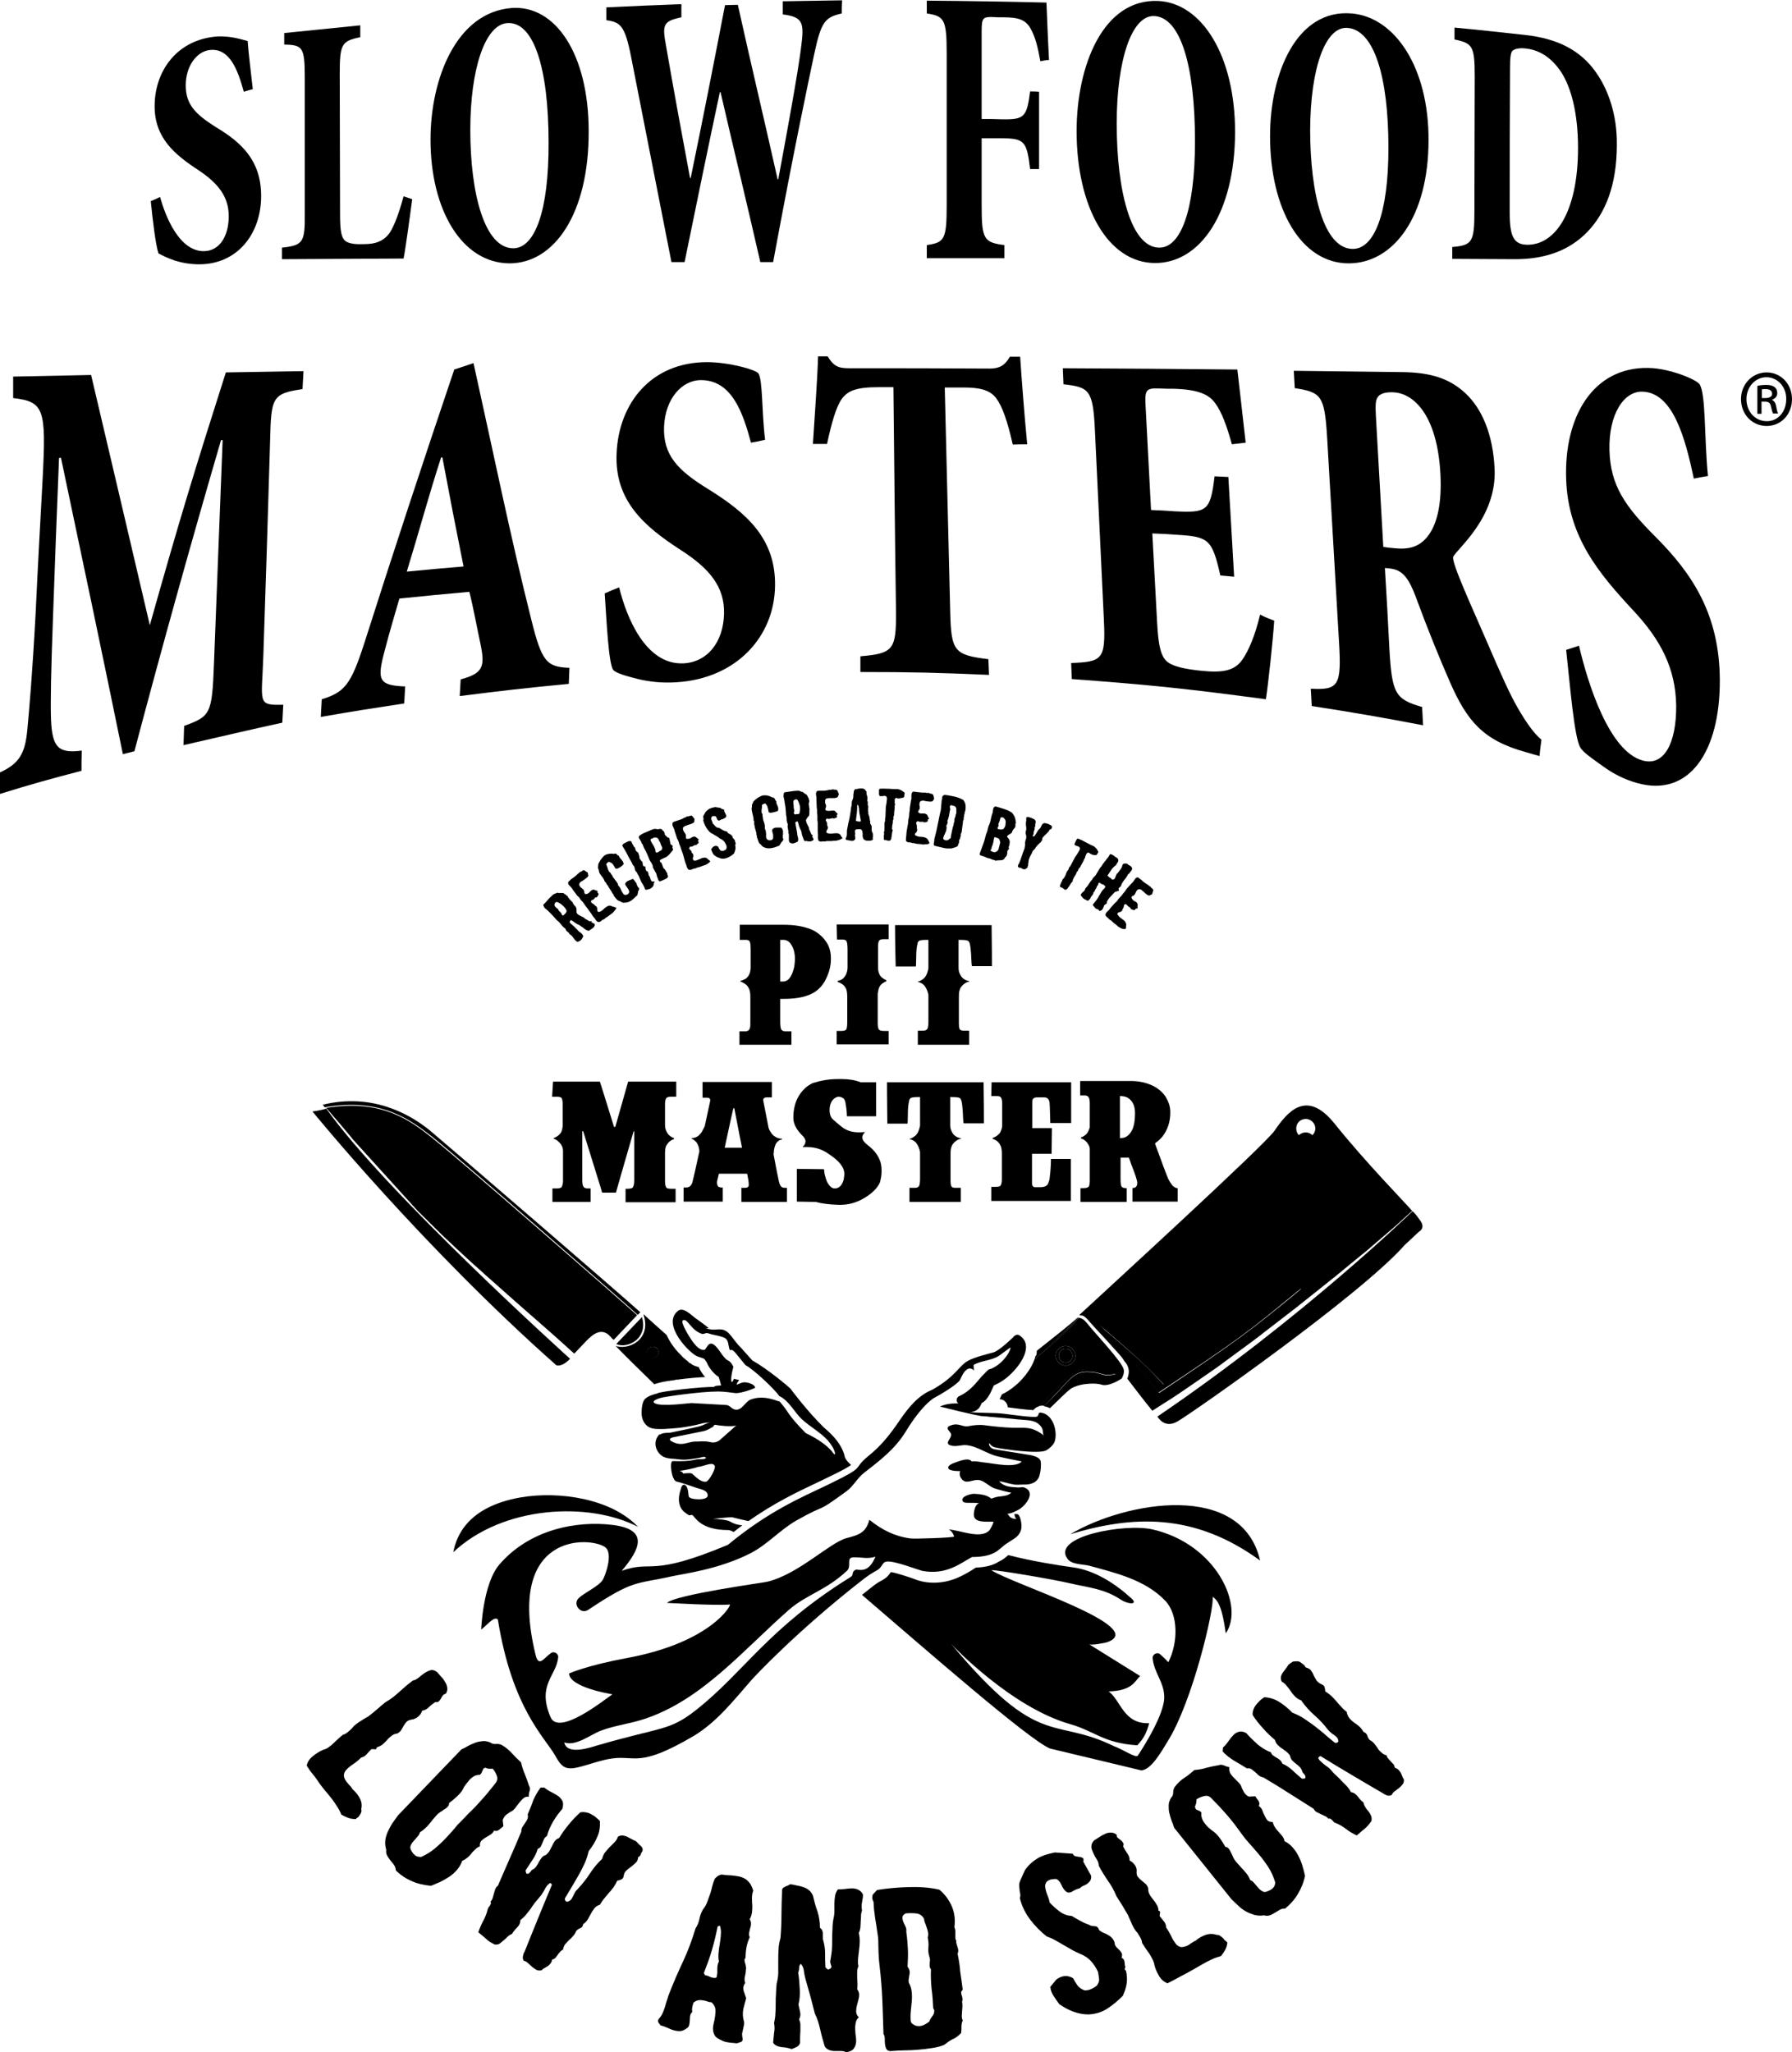<?xml version="1.0" encoding="utf-8"?>
<!-- Generator: Adobe Illustrator 22.1.0, SVG Export Plug-In . SVG Version: 6.00 Build 0)  -->
<svg version="1.1" id="Laag_1" xmlns="http://www.w3.org/2000/svg" xmlns:xlink="http://www.w3.org/1999/xlink" x="0px" y="0px"
	 width="558.6px" height="639.8px" viewBox="0 0 558.6 639.8" style="enable-background:new 0 0 558.6 639.8;" xml:space="preserve"
	>
<g>
	<path d="M110.9,567.1c-0.8,0-1.6-0.1-2.4-0.4c-0.8-0.3-1.4-0.6-2.1-1c-0.4-1-0.9-1.9-1.5-2.8c-0.6-0.9-1.1-1.7-1.7-2.4
		s-1.2-1.6-1.9-2.3c-0.6-0.8-1.3-1.6-1.9-2.5c-0.6-0.9-1.2-1.8-1.9-2.6c-0.7-0.8-1.3-1.7-1.9-2.7c0.3-1.2,0.9-2.1,1.9-2.9
		s1.9-1.4,3-1.9c0.6-0.2,1.3-0.4,1.8-0.8c0.6-0.4,1.1-0.8,1.6-1.3c0.5-0.5,1-0.9,1.5-1.4c0.5-0.5,1-0.9,1.5-1.3
		c0.5-0.1,1-0.4,1.5-0.8c0.5-0.4,0.9-0.8,1.3-1.2c0.6-0.8,1.4-1.4,2.3-2c0.9-0.6,1.9-1.2,2.8-1.7c0.9-0.7,1.8-1.4,2.6-2.1
		c0.8-0.7,1.7-1.5,2.7-2.3c1.6-0.9,3-2,4.3-3.2c1.3-1.2,2.7-2.4,4.3-3.6c0.6-0.1,1.2-0.4,1.8-0.9c0.6-0.5,1.2-1,1.8-1.4
		c0.6-0.4,1.2-0.7,1.9-0.9c0.6-0.2,1.3,0,2.1,0.6c0.4,0.5,0.8,0.9,1.2,1.4c0.5,0.5,0.9,1,1.2,1.6c0.4,0.6,0.6,1.1,0.7,1.8
		c0.1,0.6,0,1.2-0.4,1.9c-0.4,0.1-0.8,0.3-1,0.6c-0.2,0.3-0.4,0.6-0.6,1c-0.2,0.3-0.4,0.6-0.6,0.8c-0.2,0.2-0.6,0.3-1.1,0.2
		c-0.7,0.5-1.4,1-2,1.6c-0.6,0.6-1.3,1-2.1,1.1c-0.2,0.7-0.6,1.3-1.3,1.9c-0.6,0.5-1.3,0.8-2.1,0.9c-0.6,0.1-1,0.3-1.4,0.6
		c-0.3,0.3-0.6,0.7-0.9,1.2c-0.3,0.5-0.5,0.9-0.8,1.4c-0.3,0.5-0.7,0.8-1.2,1.1c-0.7,0.1-1.3,0.3-1.8,0.7c-0.5,0.4-1,0.8-1.4,1.3
		c-0.4,0.5-0.9,0.9-1.4,1.4c-0.5,0.4-1.1,0.7-1.8,0.9c-0.1,0.3-0.2,0.5-0.3,0.6c-0.1,0.1-0.3,0.1-0.5,0c-0.2,0-0.4,0-0.7,0
		c-0.2,0-0.4,0.1-0.5,0.3c-0.4,0.4-0.9,0.9-1.3,1.4c-0.5,0.5-1,0.8-1.6,0.9c-0.7,0.7-1.5,1.4-2.4,2c-0.9,0.6-1.7,1.2-2.4,2
		c-0.4,0.5-0.6,1.1-0.6,1.6c0,0.5,0.2,1,0.5,1.5c0.3,0.5,0.7,0.9,1.1,1.4c0.4,0.4,0.8,0.8,1,1.3c0.9,0.8,1.7,1.7,2.3,2.8
		c0.6,1.1,0.8,2.2,0.5,3.5c0.1,0.3,0.1,0.6,0,1c-0.1,0.3-0.3,0.6-0.5,0.9s-0.4,0.6-0.7,0.8C111.3,566.6,111.1,566.9,110.9,567.1z"/>
	<path d="M156.9,569.3c-0.4,0.4-0.9,0.8-1.3,1.1c-0.4,0.4-1,0.5-1.6,0.3c-0.3,0.6-0.7,1-1.2,1.3c-0.5,0.3-1,0.6-1.5,0.9
		c-0.5,0.3-0.9,0.6-1.3,1c-0.3,0.4-0.5,1-0.4,1.7c-0.6,0.2-1.1,0.6-1.5,1c-0.4,0.4-0.9,0.8-1.2,1.3c-0.4,0.5-0.8,0.9-1.3,1.3
		c-0.5,0.4-1,0.7-1.5,0.9c-0.4,1.1-1,2.1-1.7,2.9c-0.7,0.8-1.5,1.5-2.4,2.1c-0.9,0.6-1.8,1.1-2.8,1.6c-1,0.4-2,0.9-2.9,1.2
		c-2-0.2-4-0.6-5.8-1.4c-1.9-0.8-3.6-1.9-5.1-3.4c-0.1-0.7-0.2-1.2-0.6-1.7c-0.3-0.5-0.7-0.9-1.1-1.4c-0.4-0.5-0.7-1-1-1.5
		c-0.3-0.5-0.4-1.1-0.3-1.8c-0.3-1-0.4-1.9-0.3-2.9c0.1-1,0.4-1.9,0.8-2.8c0.4-0.9,0.9-1.8,1.4-2.6c0.6-0.8,1.2-1.7,1.8-2.5
		l19.7-20.5c0.7-0.3,1.4-0.7,2.1-1.1s1.5-0.7,2.2-1c0.8-0.3,1.5-0.4,2.3-0.5c0.8-0.1,1.6,0.1,2.4,0.4c0.5,0.4,1.1,0.5,1.7,0.5
		c0.6-0.1,1.1,0,1.7,0.2c1.3,0.7,2.4,1.6,3.3,2.6c0.9,1,1.8,1.9,2.9,2.9c0.3,1.3,0.7,2.5,1.2,3.7c0.5,1.2,0.9,2.4,1.3,3.6
		c0.2,0.3,0.3,0.6,0.3,0.8c0,0.3,0,0.6-0.1,0.8c-0.1,0.3-0.2,0.6-0.2,0.9c-0.1,0.3-0.1,0.6,0,0.9c-0.7,0-1.2,0.1-1.6,0.4
		c-0.4,0.3-0.8,0.7-1.2,1.2c-0.4,0.5-0.7,0.9-1.1,1.4c-0.3,0.5-0.7,0.9-1.1,1.3c-0.6,0.3-1.2,0.7-1.9,1.2c-0.6,0.4-1,1-1.3,1.8
		L156.9,569.3z M146,565.4c1.5-1.4,2.9-2.9,4.3-4.5c1.4-1.5,2.7-3.2,4-4.8c0.7-0.8,0.9-1.6,0.6-2.4c-0.3-0.9-0.7-1.6-1.3-2.3
		c-0.3,0-0.7,0-1.1,0c-0.4,0-0.8-0.1-1.1-0.3c-0.3,0-0.6,0.1-0.7,0.3c-0.1,0.2-0.2,0.4-0.3,0.6c-0.1,0.2-0.2,0.5-0.3,0.7
		c-0.1,0.2-0.3,0.4-0.5,0.6c-0.7,0-1.2,0.1-1.8,0.4c-0.5,0.3-1,0.7-1.4,1.1c-0.4,0.5-0.8,1-1.2,1.5c-0.4,0.5-0.7,1-0.9,1.5
		c-0.4,0.8-1.1,1.5-1.9,2.3c-0.8,0.7-1.6,1.4-2.4,2c0,0.3-0.1,0.6-0.2,0.8c-0.1,0.2-0.3,0.4-0.5,0.6c-0.2,0.2-0.5,0.4-0.7,0.5
		c-0.3,0.2-0.5,0.3-0.7,0.5c-0.7,0.4-1.4,0.9-1.9,1.5c-0.5,0.6-1.1,1.2-1.6,1.9c-0.5,0.6-1,1.3-1.6,1.8c-0.6,0.6-1.2,1.1-1.9,1.5
		c-0.1,0.5-0.4,1-0.8,1.4c-0.4,0.5-0.8,0.9-1.2,1.4c-0.4,0.4-0.7,0.9-0.9,1.4c-0.2,0.5-0.1,1,0.2,1.5c0.3,0.6,0.7,1.1,1.2,1.5
		c0.5,0.4,1.1,0.5,1.9,0.5c1.5-0.7,2.9-1.5,4.2-2.6c1.3-1.1,2.5-2.2,3.7-3.5s2.3-2.5,3.4-3.9C143.7,567.8,144.9,566.6,146,565.4z"/>
	<path d="M200.3,577c-0.3,0.5-0.5,0.8-0.6,1.2c-0.1,0.3-0.4,0.6-0.8,0.8c0,0.7-0.3,1.3-0.7,1.7c-0.4,0.4-0.9,0.8-1.4,1.2
		s-1,0.7-1.5,1.2c-0.5,0.4-0.8,1-0.9,1.8c-0.1,0.5-0.3,0.8-0.7,1c-0.4,0.2-0.8,0.3-1.3,0.4c-0.3,0.7-0.7,1.4-1.1,2
		c-0.5,0.6-0.9,1.2-1.5,1.8c-0.5,0.6-1,1.2-1.5,1.8c-0.5,0.6-0.9,1.2-1.3,1.9c-0.7,0.2-1.3,0.6-1.7,1.1c-0.4,0.5-0.8,1.1-1.1,1.7
		c-0.3,0.6-0.7,1.2-1,1.8c-0.4,0.6-0.8,1.1-1.4,1.4c-0.1,0.7-0.4,1.1-0.9,1.3c-0.5,0.2-1,0.5-1.3,0.9c-0.2,0.6-0.6,1.2-1,1.6
		c-0.4,0.5-0.8,0.9-1.3,1.3c-0.4,0.4-0.8,0.9-1.2,1.3c-0.3,0.5-0.5,1-0.6,1.6c-0.4,0.2-0.8,0.5-1,0.8c-0.3,0.3-0.5,0.6-0.7,0.9
		c-0.2,0.3-0.5,0.6-0.7,0.9c-0.3,0.3-0.6,0.4-1,0.5c-0.1,0.5-0.2,0.9-0.5,1.2c-0.2,0.3-0.5,0.6-0.8,0.8c-0.3,0.2-0.6,0.4-1,0.6
		c-0.4,0.2-0.7,0.4-0.9,0.7c-0.7,0.2-1.2,0.1-1.7-0.1c-0.5-0.3-0.9-0.6-1.3-0.9c-0.4-0.4-0.8-0.7-1.2-1.1c-0.4-0.4-0.8-0.7-1.4-0.8
		c-0.3-0.4-0.4-0.9-0.3-1.4c0.1-0.5,0.2-1,0.5-1.4c1.4-3.5,2.8-7,4.2-10.4c1.4-3.4,2.8-6.9,4.3-10.4c0-0.2,0-0.3-0.1-0.4
		c-0.1-0.1-0.2-0.2-0.4-0.3c-0.4,0.3-0.8,0.6-1,0.9c-0.3,0.4-0.5,0.7-0.7,1.1c-0.2,0.4-0.4,0.8-0.7,1.2c-0.2,0.4-0.5,0.8-0.8,1.1
		c-0.5,0.6-1,1.2-1.5,1.8c-0.5,0.7-1,1.3-1.4,2c-0.5,0.6-1,1.3-1.5,1.9c-0.5,0.6-1.1,1.1-1.7,1.6c0,0.9-0.3,1.6-1,2.3
		c-0.6,0.6-1.2,1.3-1.6,2c-0.5,0.2-1,0.5-1.4,0.9c-0.4,0.4-0.8,0.8-1.2,1.1s-0.8,0.7-1.2,1c-0.4,0.3-1,0.4-1.6,0.3
		c-1-0.5-1.9-1-2.6-1.7c-0.8-0.7-1.6-1.4-2.5-2.1c0.4-1.2,0.9-2.4,1.5-3.5c0.6-1.1,1.1-2.3,1.4-3.6c0.1-0.3,0.2-0.5,0.3-0.7
		c0.2-0.2,0.3-0.4,0.4-0.5c0.1-0.2,0.2-0.4,0.3-0.6c0.1-0.2,0-0.4-0.1-0.6c0.3-0.4,0.6-0.8,0.7-1.3c0.1-0.5,0.3-0.9,0.4-1.4
		c0.1-0.5,0.3-0.9,0.4-1.3c0.2-0.4,0.4-0.8,0.8-1c1.3-3,2.5-5.8,3.7-8.5c1.2-2.7,2.4-5.5,3.6-8.4c0-0.6,0.1-1.1,0.4-1.5
		c0.3-0.4,0.5-0.8,0.8-1.2c0.3-0.4,0.5-0.8,0.7-1.2c0.2-0.4,0.2-0.9,0.1-1.5c0.6-1.4,1.2-2.8,1.7-4.3c0.6-1.4,1.4-2.8,2.3-4l1.2,0
		c0.6,0.5,1.2,0.9,2,1.3c0.8,0.4,1.5,0.8,2.1,1.2c0.7,0.4,1.1,1,1.5,1.6c0.3,0.6,0.3,1.4,0,2.5c-1.1,1.3-2.1,2.6-2.9,4
		c-0.8,1.4-1.5,2.9-1.9,4.5c-0.4,0.2-0.7,0.5-0.9,0.9c-0.2,0.4-0.3,0.8-0.5,1.2c-0.2,0.4-0.3,0.8-0.5,1.1c-0.2,0.4-0.5,0.6-1,0.8
		c-0.3,1.2-0.9,2.4-1.6,3.4c-0.7,1.1-1.4,2.1-2.1,3.2c-0.1,0.2-0.1,0.3,0,0.5c0.1,0.2,0.1,0.3,0.1,0.5c0.3,0.2,0.5,0.2,0.7,0.1
		c0.2-0.1,0.4-0.2,0.5-0.4c0.2-0.2,0.3-0.3,0.4-0.5c0.1-0.2,0.3-0.3,0.5-0.4c0.5-0.2,0.8-0.6,1.1-1c0.3-0.4,0.6-0.9,0.8-1.4
		c0.3-0.5,0.6-0.9,0.9-1.3c0.3-0.4,0.8-0.7,1.3-0.8c0.4-0.4,0.8-0.8,1.1-1.3c0.3-0.5,0.5-1,0.8-1.5c0.2-0.5,0.5-1,0.8-1.5
		c0.3-0.4,0.8-0.8,1.4-1c0.9-1.5,1.9-2.9,3-4.2c1.1-1.4,2.3-2.6,3.6-3.8c0.5-0.1,1.1-0.1,1.7,0c0.6,0.1,1.2,0.3,1.7,0.6
		c0.5,0.3,1.1,0.6,1.5,1c0.5,0.4,0.9,0.8,1.2,1.1c0.1,1.7-0.1,3.4-0.8,4.9c-0.6,1.5-1.5,3-2.7,4.5c-0.3,1.3-0.7,2.6-1.3,3.9
		c-0.6,1.3-1.2,2.5-1.9,3.7c-0.7,1.2-1.4,2.4-2.1,3.6c-0.7,1.2-1.4,2.3-2.1,3.5c-0.1,0.5,0.1,0.9,0.6,1.1c0.5-0.1,0.9-0.3,1.2-0.6
		c0.3-0.3,0.5-0.7,0.7-1.1c0.2-0.4,0.4-0.8,0.6-1.2c0.2-0.4,0.5-0.7,0.8-1c1.4-1.5,2.7-3.1,3.8-4.8c1.1-1.7,2.4-3.3,3.9-4.7
		c0.2-0.8,0.5-1.5,0.9-2c0.4-0.5,0.9-1.1,1.4-1.6c0.5-0.5,1-1,1.5-1.5c0.5-0.5,0.9-1.1,1.1-1.8c0.5-0.3,1-0.4,1.5-0.4
		c0.5,0.1,0.9,0.2,1.4,0.4c0.4,0.2,0.9,0.5,1.3,0.7s0.9,0.5,1.3,0.6c0.4,0.3,0.8,0.8,1.2,1.2C200.3,575.8,200.4,576.4,200.3,577z"/>
	<path d="M231.5,635.7c0,0.5-0.2,0.8-0.6,0.9c-0.4,0.1-0.8,0.3-1.2,0.4c-0.7-0.1-1.4-0.1-2.1-0.2c-0.8-0.1-1.5-0.2-2.2-0.5
		s-1.3-0.6-1.9-1c-0.6-0.4-0.9-1-1.1-1.7c-0.2-0.8-0.2-1.7,0-2.5c0.2-0.8,0.4-1.7,0.5-2.5c0.1-0.8,0.2-1.6,0.1-2.3
		c-0.1-0.7-0.5-1.4-1.2-2.1c-0.5,0-1-0.1-1.4-0.3c-0.5-0.1-0.9-0.3-1.4-0.3c-0.5-0.1-1-0.1-1.4,0c-0.5,0.1-0.9,0.3-1.4,0.7
		c-0.2,0.5-0.3,0.9-0.4,1.4s-0.1,1,0,1.5c-0.4,0.4-0.6,0.8-0.7,1.3c0,0.5-0.1,1-0.1,1.5c0,0.5-0.1,1-0.2,1.4c-0.1,0.5-0.5,0.8-1,1.1
		c-0.6,0.4-1.2,0.7-1.9,0.7c-0.7,0-1.3-0.1-2-0.3s-1.3-0.5-2-0.8c-0.7-0.3-1.3-0.5-2-0.7c-0.2-0.3-0.4-0.5-0.6-0.8
		c-0.2-0.3-0.2-0.6-0.1-1c0.5-0.6,1-1.2,1.3-1.9c0.3-0.7,0.6-1.4,0.8-2.1c0.2-0.7,0.4-1.5,0.7-2.3c0.2-0.8,0.5-1.6,0.8-2.3
		c1.3-3.3,2.7-6.5,4.2-9.7c1.5-3.2,2.7-6.5,3.8-10.1c0.6-0.9,1-1.9,1.2-2.9c0.2-1.1,0.6-2.1,1.1-3c0.5-0.6,1-1.4,1.3-2.2
		c0.3-0.8,0.6-1.6,0.9-2.5c0.3-0.8,0.5-1.7,0.7-2.5c0.2-0.8,0.5-1.7,0.8-2.4c0.3-0.3,0.6-0.6,1-0.9c0.4-0.2,0.8-0.4,1.3-0.4
		c0.6,0.1,1.2,0.2,1.9,0.2c0.7,0,1.5,0.1,2.2,0.2c0.7,0.1,1.5,0.2,2.2,0.5c0.7,0.3,1.3,0.6,1.8,1.2c0.5,0.5,0.8,0.9,1,1.4
		c0.2,0.4,0.4,0.9,0.6,1.5c-0.3,0.8-0.4,1.5-0.4,2.3c0,0.8,0,1.5,0.1,2.3c0,0.8,0,1.5-0.1,2.2c-0.1,0.7-0.3,1.4-0.7,2.1
		c0.3,0.5,0.4,1,0.4,1.4c0,0.5-0.1,1-0.3,1.5c-0.1,0.5-0.2,1-0.3,1.4c-0.1,0.5,0,0.9,0.2,1.3c-0.4,0.9-0.8,2-1,3.1
		c-0.2,1.1-0.3,2.3-0.3,3.3c-0.2,0.3-0.4,0.6-0.3,0.9c0,0.3,0.1,0.6,0.2,0.9c0.1,0.3,0.2,0.7,0.2,1c0.1,0.3,0.1,0.6,0,1
		c0,0.6-0.1,1.3-0.3,2.1c-0.2,0.8-0.1,1.4,0.1,2c-0.6,0.8-0.7,1.6-0.5,2.4c0.3,0.8,0.5,1.6,0.8,2.3c-0.3,1.1-0.6,2.2-0.9,3.4
		c-0.2,1.2-0.2,2.4,0.1,3.5c0.2,0.5,0.2,1,0.1,1.5c-0.1,0.5-0.2,0.9-0.3,1.4c-0.1,0.5-0.2,0.9-0.3,1.4
		C231.4,634.8,231.4,635.3,231.5,635.7z M223.4,616.4c0.1-0.4,0.1-0.9,0.2-1.3c0-0.4,0-0.8,0-1.2c0-0.4,0-0.8,0.1-1.2
		c0-0.4,0.2-0.8,0.4-1.2c-0.2-0.9-0.2-1.8-0.1-2.8c0.1-1,0.2-1.9,0.4-2.9c0.1-0.9,0.3-1.9,0.3-2.8c0.1-0.9,0-1.8-0.3-2.7l-0.7,0.3
		c-0.5,2.5-1.1,5-1.8,7.4c-0.7,2.4-1.6,4.8-2.5,7.1l0.4,0.7c0.3,0,0.6,0.1,0.9,0.2s0.6,0.3,0.9,0.4s0.6,0.2,0.9,0.2
		C222.8,616.7,223.1,616.6,223.4,616.4z"/>
	<path d="M267.7,628.9c-0.6,0.5-0.9,1.2-1,1.9c-0.1,0.7-0.2,1.4-0.1,2.1c0,0.7,0.1,1.5,0.2,2.2c0.1,0.7,0.1,1.4,0,2
		c-0.1,0.6-0.4,1.2-0.8,1.7c-0.4,0.5-1.2,0.8-2.2,1c-0.5-0.3-1.1-0.4-1.7-0.4c-0.6,0-1.3,0-1.9,0c-0.6,0-1.2-0.1-1.7-0.3
		s-1-0.5-1.4-1.1c-0.5-1.7-1-3.4-1.4-5.2c-0.4-1.8-0.9-3.5-1.7-5.1c-0.5-1.8-0.9-3.6-1.4-5.4c-0.5-1.7-1-3.5-1.5-5.3
		c-0.2-0.8-0.4-1.6-0.5-2.5s-0.4-1.7-1-2.3c-0.3,0.3-0.5,0.8-0.5,1.3c0,0.5-0.1,1-0.3,1.5c0.3,1.6,0.4,3.3,0.5,5s0,3.4-0.4,4.9
		c0.2,0.8,0.3,1.5,0.5,2.3c0.2,0.8,0.1,1.6-0.3,2.3c0.2,0.5,0.4,1.1,0.4,1.7c0,0.6,0,1.2,0,1.9c0,0.6-0.1,1.3-0.1,1.9
		c0,0.7,0,1.3,0,1.8c-0.1,0.6-0.5,1-1,1.3c-0.6,0.3-1.1,0.5-1.6,0.7c-0.5-0.2-1-0.3-1.5-0.4c-0.5-0.1-1.1-0.2-1.6-0.2
		c-0.5-0.1-1.1-0.2-1.5-0.4c-0.5-0.2-0.9-0.5-1.2-1c0.1-1.1,0.2-2.1,0.3-3.1c0.2-1,0.2-1.9,0-3c0.2-1,0.4-2,0.4-3
		c0.1-1,0.1-2.1,0.1-3.1c0-1,0-2.1,0.1-3.1c0-1,0.1-2,0.2-3.1c0.3-1.2,0.5-2.3,0.5-3.5c0-1.2,0-2.4,0-3.6c0-1.2,0-2.4,0.1-3.6
		c0-1.2,0.3-2.4,0.6-3.6c0.2-2.5,0.3-4.9,0.3-7.3c0-2.4,0.1-5,0.2-7.7c0.1-0.3,0.2-0.5,0.4-0.6c0.2-0.1,0.4-0.3,0.7-0.4
		c0.2-0.1,0.5-0.2,0.7-0.3c0.2-0.1,0.5-0.2,0.7-0.4c0.7,0.1,1.4,0.2,2.1,0.4c0.7,0.1,1.4,0.3,2,0.5c0.6,0.2,1.2,0.5,1.7,0.9
		c0.5,0.4,0.9,0.9,1.3,1.7c0.4,1.7,0.8,3.3,1.4,4.9c0.5,1.6,0.8,3.3,0.8,5.2c0.3,0.2,0.6,0.5,0.7,0.8c0.1,0.3,0.2,0.6,0.2,1
		c0,0.4,0,0.7,0,1.1c0,0.4,0,0.7,0.1,0.9c0.4,1.4,0.6,2.8,0.6,4.2c0,1.4,0,2.8,0.1,4.3c0.2,0.2,0.4,0.4,0.5,0.5
		c0.1,0.2,0.4,0.2,0.7,0.1c0.3-0.2,0.5-0.3,0.6-0.5c0.1-0.2,0.1-0.4,0-0.6c-0.1-0.2-0.1-0.4-0.2-0.7c-0.1-0.2-0.1-0.5-0.1-0.7
		c0.2-1.1,0.4-2.2,0.5-3.3c0.1-1.1,0.1-2.2,0.1-3.3c0-1.1,0-2.2,0.1-3.3c0-1.1,0.1-2.2,0.3-3.3c0.2-0.8,0.3-1.6,0.3-2.4
		c0-0.8,0-1.6,0-2.4c0-0.8,0.1-1.6,0.2-2.3c0.1-0.7,0.4-1.4,0.9-2.1c0.7,0,1.4,0,2.1-0.1c0.8-0.1,1.5-0.2,2.2-0.2
		c0.7,0,1.4,0.1,2,0.4c0.6,0.3,1.1,0.7,1.5,1.5c0,0.4,0,0.9-0.1,1.3c-0.1,0.4-0.1,0.8-0.2,1.2c-0.1,0.4-0.1,0.8-0.1,1.2
		c0,0.4,0,0.8,0.1,1.3c-0.2,0.6-0.3,1.1-0.3,1.7s-0.1,1.2-0.1,1.8c0,0.6-0.1,1.2-0.1,1.8c-0.1,0.6-0.2,1.2-0.5,1.7
		c0.2,0.8,0.3,1.7,0.3,2.6c0,0.9-0.1,1.8-0.2,2.6c-0.1,0.9-0.2,1.7-0.3,2.6c-0.1,0.9-0.1,1.7,0.1,2.6c-0.3,0.6-0.4,1.2-0.4,1.8
		c0,0.6,0,1.2,0,1.8c0,0.6,0.1,1.2,0.1,1.8c0,0.6,0,1.2-0.1,1.7c0.5,0.7,0.7,1.4,0.6,2.2c-0.1,0.8-0.3,1.5-0.5,2.2
		c-0.2,0.7-0.4,1.5-0.4,2.2C266.8,627.6,267.1,628.3,267.7,628.9z"/>
	<path d="M300.1,620.3c-0.3,0.3-0.5,0.6-0.5,0.9c0,0.3,0.1,0.6,0.2,0.9c0.1,0.3,0.2,0.6,0.2,0.9c0.1,0.3,0,0.6-0.1,1
		c0.1,0.5,0.1,1,0.1,1.5c0,0.5-0.1,1-0.1,1.5c0,0.5-0.1,1-0.1,1.5c0,0.5,0.1,1,0.3,1.4c-0.3,0.6-0.4,1.3-0.4,1.9s0,1.3-0.1,2
		c-0.8,0.8-1.6,1.5-2.6,1.9c-1,0.5-1.8,1.1-2.7,1.8c-1.2,0.5-2.5,0.8-3.9,1c-1.4,0.2-2.8,0.4-4.2,0.5c-1.4,0.1-2.8,0.2-4.2,0.2
		c-1.4,0-2.7,0.1-4,0.2c-0.8,0.1-1.3-0.1-1.6-0.5c-0.3-0.4-0.4-0.9-0.5-1.4c-0.1-0.6-0.1-1.2-0.1-1.8c0-0.6-0.1-1.2-0.4-1.6
		c-0.1-3-0.2-6.1-0.3-9.1c-0.1-3-0.3-6.1-0.6-9.2c-0.2-1.6-0.3-3.1-0.5-4.7c-0.1-1.6-0.2-3.1-0.2-4.6c0-1.1,0-2.2-0.2-3.3
		s-0.3-2.2-0.5-3.4c-0.2-1.1-0.4-2.3-0.5-3.4c-0.2-1.1-0.2-2.3-0.3-3.5c-0.2-0.3-0.3-0.7-0.4-1.1c0-0.4,0-0.8,0.2-1.2l1.3-1.4
		c3.1-0.5,6.4-0.8,9.8-0.9c3.4-0.1,6.6,0.1,9.6,0.8c1.7,1.4,3,3.1,3.9,5.2c0.9,2.1,1.1,4.3,0.8,6.5c0.2,0.3,0.2,0.7,0.3,1
		c0,0.4,0,0.7,0,1.1c0,0.4,0,0.7,0,1.1c0,0.4,0.1,0.7,0.3,1.1c-0.1,0.3,0,0.6,0.1,1c0.1,0.3,0.2,0.6,0.3,1c0.1,0.3,0.2,0.6,0.2,1
		s-0.1,0.7-0.2,1c0.4,1.9,0.7,3.8,0.8,5.4C299.6,616.3,299.8,618.2,300.1,620.3z M290.2,614c-0.2-0.3-0.4-0.7-0.4-1s0-0.7,0-1
		c0-0.3,0.1-0.7,0.1-1c0-0.3-0.1-0.7-0.2-1c-0.3-0.9-0.4-1.9-0.3-2.9c0.1-1,0-2-0.2-3c0.1-0.5,0.2-1.1,0.1-1.6
		c-0.1-0.5-0.2-1-0.4-1.5c-0.2-0.5-0.3-1-0.5-1.4s-0.3-1-0.4-1.5c-0.6-1-1.4-1.5-2.5-1.6c-1.1-0.1-2.2-0.1-3.2,0
		c-0.7,0.4-1,0.8-1,1.3c0,0.4,0.1,0.9,0.3,1.4c0.2,0.5,0.5,1,0.7,1.5c0.2,0.5,0.3,1,0.2,1.5c0.3,2,0.4,3.8,0.5,5.5
		c0.1,1.7,0,3.5-0.1,5.4c0.3,0.4,0.5,0.8,0.6,1.2s0.1,0.8,0,1.2c-0.1,0.4-0.1,0.8-0.2,1.3c-0.1,0.4-0.1,0.9,0,1.3
		c0.5,0.9,0.8,1.9,0.9,2.9s0.1,2,0,3c-0.1,1-0.2,2.1-0.3,3.1c-0.1,1-0.1,2.1,0,3.1c0.1,0.3,0.3,0.6,0.6,0.8c0.3,0.2,0.6,0.3,0.9,0.5
		c0.8,0.2,1.6,0.2,2.3-0.1c0.7-0.3,1.4-0.7,2-1.2c0.1-0.3,0.2-0.6,0.4-0.9c0.2-0.3,0.4-0.6,0.7-1c0.2-0.3,0.4-0.7,0.4-1.1
		c0.1-0.4,0-0.7-0.3-1.1c-0.1-2-0.2-4-0.5-6C290.2,618,290.1,616,290.2,614z"/>
	<path d="M351,614.4c0.3,1.4,0.4,2.7,0.2,4c-0.2,1.3-0.6,2.5-1.2,3.8c-1.4,1.4-2.9,2.7-4.7,3.9c-1.8,1.2-3.8,1.8-6,1.9
		c-1.6,0-3.2-0.3-4.8-0.9c-1.6-0.6-3-1.4-4.3-2.3c-0.6-0.8-1.2-1.7-1.8-2.6c-0.6-0.9-0.9-1.8-1-2.8l1.9-2.3c1.8-1.3,3.5-1.4,5.2-0.4
		c0.4,0.8,0.9,1.6,1.4,2.3c0.6,0.7,1.3,1.2,2.2,1.5c0.7,0,1.4-0.1,2-0.4c0.7-0.3,1.2-0.6,1.8-1.1c0.5-0.7,0.8-1.4,0.7-2.1
		c-0.1-0.7-0.2-1.4-0.3-2.1c-0.6-1.3-1.3-2.4-2.2-3.4c-0.9-1-2-1.7-3.2-2.2c-0.9-0.4-1.8-0.8-2.7-1.3c-0.9-0.5-1.7-1-2.6-1.5
		c-0.9-0.5-1.7-1-2.6-1.5c-0.9-0.5-1.8-0.9-2.7-1.2c-1.9-1.5-3.7-3.3-5.2-5.3s-2.6-4.2-3.2-6.7c0.2-0.5,0.2-0.9,0.1-1.4
		s-0.2-0.9-0.2-1.4c-0.1-0.5-0.1-0.9-0.1-1.4c0-0.4,0.2-0.9,0.4-1.4l1.4-3.1c1.1-1.6,2.5-2.8,4-3.7s3.4-1.4,5.3-1.8l5.6,0.4
		c0.2,0.5,0.5,0.7,0.9,0.8c0.4,0.1,0.8,0.1,1.2,0.2c0.4,0,0.7,0.2,1,0.3c0.3,0.2,0.3,0.5,0.2,1.2l2.4,4.3c0.1,0.6,0,1.1-0.2,1.5
		c-0.2,0.4-0.6,0.7-0.9,1c-0.4,0.3-0.8,0.5-1.3,0.7c-0.5,0.2-0.8,0.5-1.2,0.8c-0.4,0.1-0.8,0.2-1.2,0.4c-0.4,0.2-0.8,0.4-1.1,0.6
		s-0.7,0.3-1.1,0.3c-0.4,0-0.7-0.2-1.1-0.6c-0.3-0.3-0.6-0.7-0.8-1.1c-0.2-0.4-0.4-0.8-0.6-1.2c-0.2-0.4-0.5-0.7-0.8-1
		c-0.3-0.3-0.7-0.4-1.3-0.3c-0.4,0-0.8,0.1-1.2,0.2c-0.5,0.2-0.8,0.4-1.1,0.7c-0.3,0.5-0.5,1.1-0.4,1.6c0.1,0.6,0.2,1.1,0.4,1.7
		c0.2,0.6,0.4,1.1,0.6,1.6c0.2,0.5,0.3,1,0.4,1.5c0.9,1,1.9,1.9,3.1,2.8c1.2,0.9,2.4,1.3,3.8,1.4c0.8,0.5,1.7,1,2.6,1.5
		c0.9,0.5,1.8,0.9,2.7,1.2c0.3,0.2,0.5,0.3,0.9,0.4c0.3,0,0.6,0.1,1,0.1c0.3,0,0.6,0.1,0.8,0.3c0.2,0.2,0.4,0.5,0.5,0.9
		c0.5,0.4,1,0.7,1.5,0.9c0.6,0.2,1.1,0.5,1.6,0.8c0.5,0.3,0.9,0.7,1.2,1.1c0.3,0.4,0.6,1,0.6,1.6c0.1,0.4,0.3,0.7,0.6,1
		c0.3,0.3,0.6,0.6,0.9,0.9c0.3,0.3,0.5,0.6,0.7,1c0.1,0.3,0.1,0.8-0.1,1.3c0.4,0.2,0.7,0.5,0.8,0.8c0.1,0.3,0.2,0.7,0.2,1.1
		c0,0.4,0.1,0.7,0.2,1.1C350.4,613.9,350.7,614.2,351,614.4z"/>
	<path d="M382.6,605.6c-0.1,0.8-0.3,1.6-0.7,2.3c-0.4,0.7-0.8,1.3-1.3,1.9c-1,0.3-2,0.6-3,1.1c-0.9,0.4-1.8,0.9-2.7,1.4
		c-0.9,0.5-1.7,1-2.6,1.5c-0.9,0.5-1.8,1-2.7,1.5c-1,0.5-1.9,1-2.8,1.5c-0.9,0.5-1.9,1-2.9,1.5c-1.1-0.5-2-1.2-2.6-2.3
		c-0.6-1-1.1-2.1-1.4-3.2c-0.1-0.7-0.3-1.3-0.6-1.9c-0.3-0.6-0.6-1.2-1-1.8c-0.4-0.6-0.8-1.1-1.2-1.7c-0.4-0.6-0.8-1.2-1.1-1.7
		c0-0.5-0.2-1-0.5-1.6c-0.3-0.5-0.6-1-0.9-1.5c-0.7-0.7-1.2-1.6-1.7-2.6c-0.4-1-0.9-2-1.3-3c-0.6-1-1.2-2-1.7-2.9
		c-0.6-0.9-1.2-1.9-1.9-3c-0.7-1.7-1.5-3.2-2.6-4.7c-1-1.5-2-3-2.9-4.8c0-0.6-0.2-1.3-0.6-1.9c-0.4-0.6-0.8-1.3-1.1-2
		c-0.3-0.7-0.6-1.3-0.6-2s0.2-1.3,0.9-2c0.5-0.3,1-0.6,1.6-1c0.6-0.4,1.1-0.7,1.8-1c0.6-0.3,1.2-0.4,1.8-0.4c0.6,0,1.2,0.2,1.8,0.7
		c0,0.5,0.1,0.8,0.4,1c0.3,0.2,0.6,0.5,0.9,0.7c0.3,0.2,0.5,0.5,0.7,0.8s0.2,0.6,0,1.1c0.4,0.8,0.8,1.5,1.3,2.2
		c0.5,0.7,0.8,1.4,0.7,2.2c0.7,0.3,1.2,0.8,1.7,1.5s0.6,1.4,0.5,2.2c0,0.6,0.1,1.1,0.4,1.4c0.3,0.4,0.6,0.7,1.1,1.1s0.8,0.7,1.2,1
		c0.4,0.3,0.7,0.8,0.9,1.4c0,0.7,0.1,1.4,0.4,1.9c0.3,0.6,0.7,1.1,1.1,1.6c0.4,0.5,0.8,1,1.1,1.6c0.4,0.5,0.6,1.2,0.6,1.9
		c0.3,0.1,0.5,0.3,0.5,0.4c0,0.2,0,0.3,0,0.5c-0.1,0.2-0.1,0.4-0.1,0.6c0,0.2,0,0.4,0.2,0.5c0.4,0.5,0.8,1,1.2,1.5
		c0.4,0.5,0.6,1.1,0.6,1.8c0.6,0.8,1.1,1.7,1.6,2.7c0.4,1,1,1.8,1.6,2.6c0.5,0.5,1,0.7,1.5,0.8c0.5,0,1-0.1,1.6-0.3
		c0.5-0.2,1-0.5,1.5-0.9c0.5-0.3,0.9-0.6,1.4-0.8c0.9-0.8,2-1.4,3.1-1.8c1.2-0.4,2.3-0.4,3.5,0c0.3,0,0.6,0,0.9,0.2
		c0.3,0.2,0.6,0.4,0.8,0.6c0.3,0.2,0.5,0.5,0.7,0.8C382.2,605.1,382.4,605.4,382.6,605.6z"/>
	<path d="M391.3,560c0.3,0.5,0.6,0.9,1,1.4c0.3,0.5,0.4,1,0.1,1.6c0.5,0.4,0.9,0.8,1.1,1.4c0.2,0.6,0.4,1.1,0.7,1.6
		c0.2,0.5,0.5,1,0.8,1.4c0.3,0.4,0.9,0.6,1.7,0.6c0.2,0.6,0.4,1.2,0.7,1.6c0.3,0.5,0.7,1,1.1,1.4c0.4,0.5,0.8,0.9,1.2,1.4
		c0.4,0.5,0.6,1,0.7,1.6c1.1,0.5,1.9,1.2,2.6,2c0.7,0.8,1.3,1.7,1.8,2.7c0.5,1,0.9,2,1.2,3c0.3,1,0.6,2.1,0.8,3.1
		c-0.4,2-1.2,3.9-2.2,5.6s-2.4,3.3-4,4.6c-0.7,0-1.2,0.1-1.7,0.4c-0.5,0.3-1,0.6-1.5,0.9c-0.5,0.3-1,0.6-1.6,0.8
		c-0.5,0.2-1.1,0.2-1.8,0c-1,0.2-1.9,0.1-2.9-0.1c-0.9-0.3-1.8-0.6-2.7-1.1c-0.9-0.5-1.7-1.1-2.4-1.8c-0.8-0.7-1.5-1.4-2.2-2.1
		L366,569.8c-0.2-0.7-0.5-1.5-0.8-2.2c-0.3-0.8-0.5-1.6-0.7-2.4c-0.2-0.8-0.2-1.6-0.2-2.4c0-0.8,0.3-1.5,0.7-2.3
		c0.5-0.5,0.7-1,0.7-1.6s0.1-1.1,0.4-1.7c0.9-1.2,1.9-2.2,3-2.9c1.1-0.7,2.2-1.6,3.2-2.5c1.3-0.1,2.6-0.3,3.8-0.7
		c1.2-0.3,2.5-0.6,3.8-0.8c0.3-0.1,0.6-0.2,0.9-0.1c0.3,0,0.6,0.1,0.8,0.2s0.5,0.2,0.8,0.3c0.3,0.1,0.6,0.2,0.8,0.2
		c-0.1,0.6,0,1.2,0.2,1.7c0.2,0.5,0.6,0.9,1,1.4c0.4,0.4,0.8,0.8,1.3,1.3s0.8,0.8,1.1,1.3c0.2,0.6,0.5,1.3,0.9,2
		c0.4,0.7,0.9,1.2,1.6,1.5L391.3,560z M386,570.3c-1.2-1.7-2.5-3.3-3.9-4.9c-1.4-1.6-2.8-3.1-4.3-4.6c-0.7-0.8-1.4-1.1-2.3-0.9
		c-0.9,0.2-1.7,0.5-2.5,1c0,0.3-0.1,0.7-0.1,1.1c-0.1,0.4-0.2,0.8-0.4,1.1c0,0.3,0.1,0.6,0.2,0.8s0.3,0.3,0.6,0.4s0.4,0.2,0.7,0.3
		c0.2,0.1,0.4,0.3,0.5,0.5c-0.1,0.6,0,1.3,0.2,1.8c0.2,0.6,0.5,1.1,0.9,1.6c0.4,0.5,0.8,1,1.3,1.4c0.5,0.4,0.9,0.8,1.4,1.1
		c0.7,0.5,1.4,1.3,2,2.1c0.6,0.9,1.2,1.8,1.7,2.7c0.3,0,0.6,0.1,0.8,0.3c0.2,0.2,0.4,0.4,0.5,0.6c0.1,0.3,0.3,0.5,0.4,0.8
		c0.1,0.3,0.3,0.5,0.4,0.8c0.3,0.8,0.7,1.5,1.2,2.1c0.5,0.6,1.1,1.2,1.6,1.8c0.6,0.6,1.1,1.2,1.6,1.8c0.5,0.6,0.9,1.3,1.2,2.1
		c0.5,0.2,0.9,0.5,1.3,1c0.4,0.5,0.8,0.9,1.2,1.4s0.8,0.8,1.3,1.1s1,0.3,1.6,0c0.6-0.2,1.2-0.5,1.7-1s0.7-1.1,0.7-1.8
		c-0.5-1.6-1.1-3.1-2-4.5c-0.9-1.4-1.9-2.8-3-4.1c-1.1-1.3-2.2-2.6-3.4-3.9S387,571.6,386,570.3z"/>
	<path d="M405.2,518.1c0.4,0.3,0.8,0.6,1.1,0.8c0.3,0.2,0.5,0.5,0.7,0.9c0.7,0.2,1.3,0.5,1.6,0.9s0.7,1,0.9,1.6
		c0.3,0.6,0.6,1.1,0.9,1.6c0.4,0.5,0.9,0.9,1.6,1.2c0.5,0.2,0.8,0.5,0.9,0.9c0.1,0.4,0.2,0.8,0.2,1.3c0.7,0.4,1.3,0.9,1.9,1.4
		c0.5,0.5,1.1,1.1,1.6,1.7c0.5,0.6,1,1.2,1.5,1.7c0.5,0.6,1.1,1.1,1.7,1.6c0.1,0.7,0.4,1.4,0.8,1.9c0.4,0.5,0.9,1,1.5,1.4
		c0.6,0.4,1.1,0.8,1.7,1.3c0.5,0.5,0.9,1,1.2,1.6c0.6,0.2,1,0.6,1.2,1.1c0.1,0.5,0.4,1,0.7,1.4c0.6,0.3,1.1,0.7,1.5,1.2
		c0.4,0.5,0.8,1,1.1,1.5s0.7,0.9,1.2,1.3c0.4,0.4,0.9,0.7,1.5,0.8c0.1,0.5,0.3,0.8,0.6,1.1c0.3,0.3,0.5,0.6,0.8,0.9
		c0.3,0.3,0.5,0.6,0.8,0.8c0.2,0.3,0.3,0.7,0.4,1.1c0.5,0.1,0.8,0.4,1.1,0.6c0.3,0.3,0.5,0.6,0.7,0.9c0.2,0.3,0.3,0.7,0.5,1.1
		c0.1,0.4,0.3,0.7,0.5,1c0.1,0.7-0.1,1.2-0.4,1.6c-0.3,0.4-0.7,0.8-1.1,1.1s-0.9,0.7-1.3,1c-0.4,0.3-0.8,0.7-1,1.2
		c-0.5,0.2-1,0.3-1.5,0.1c-0.5-0.2-0.9-0.4-1.3-0.7c-3.3-1.9-6.5-3.8-9.7-5.7c-3.2-1.9-6.4-3.8-9.6-5.8c-0.2,0-0.3,0-0.4,0.1
		c-0.1,0.1-0.2,0.2-0.4,0.4c0.2,0.5,0.4,0.8,0.8,1.1c0.3,0.3,0.6,0.6,1,0.9c0.4,0.3,0.7,0.6,1.1,0.8c0.4,0.3,0.7,0.6,1,0.9
		c0.5,0.6,1,1.2,1.6,1.7c0.6,0.6,1.2,1.1,1.7,1.7c0.6,0.6,1.1,1.1,1.7,1.7c0.5,0.6,1,1.2,1.3,1.9c0.9,0.1,1.5,0.6,2.1,1.3
		c0.5,0.7,1.1,1.4,1.8,1.9c0.1,0.6,0.3,1,0.6,1.5s0.6,0.9,1,1.3c0.3,0.4,0.6,0.9,0.8,1.4s0.2,1,0.1,1.6c-0.6,0.9-1.3,1.7-2.1,2.4
		c-0.8,0.6-1.6,1.4-2.5,2.1c-1.2-0.6-2.3-1.2-3.3-2s-2.1-1.4-3.3-1.9c-0.3-0.1-0.5-0.2-0.6-0.4c-0.2-0.2-0.3-0.4-0.5-0.5
		c-0.2-0.2-0.3-0.3-0.5-0.4c-0.2-0.1-0.4-0.1-0.6,0c-0.3-0.4-0.7-0.7-1.2-0.9c-0.4-0.2-0.9-0.4-1.3-0.6s-0.8-0.4-1.2-0.6
		c-0.4-0.2-0.7-0.6-0.9-1c-2.7-1.7-5.4-3.4-7.9-5c-2.5-1.6-5.1-3.2-7.8-4.8c-0.6-0.1-1-0.3-1.4-0.6c-0.4-0.3-0.7-0.7-1.1-1
		c-0.4-0.3-0.7-0.6-1.1-0.9c-0.4-0.3-0.9-0.4-1.5-0.3c-1.3-0.8-2.6-1.6-4-2.4c-1.3-0.8-2.5-1.7-3.6-2.9l0.1-1.2
		c0.6-0.5,1.1-1.1,1.6-1.8c0.5-0.7,1-1.4,1.5-1.9c0.5-0.6,1.1-1,1.8-1.2c0.7-0.2,1.5-0.1,2.4,0.4c1.1,1.3,2.3,2.4,3.5,3.5
		c1.2,1,2.6,1.9,4.2,2.5c0.1,0.5,0.4,0.8,0.7,1c0.3,0.2,0.7,0.5,1.1,0.7s0.7,0.5,1,0.7c0.3,0.3,0.6,0.6,0.7,1.1
		c1.2,0.5,2.2,1.2,3.2,2.1c0.9,0.9,1.9,1.7,2.8,2.5c0.1,0.1,0.3,0.1,0.5,0.1s0.4-0.1,0.5,0c0.2-0.2,0.3-0.5,0.2-0.7
		c0-0.2-0.1-0.4-0.3-0.6c-0.1-0.2-0.3-0.3-0.4-0.5c-0.2-0.2-0.3-0.3-0.3-0.6c-0.2-0.5-0.4-0.9-0.8-1.3c-0.4-0.4-0.8-0.7-1.2-1
		c-0.4-0.3-0.8-0.7-1.2-1.1c-0.3-0.4-0.5-0.9-0.6-1.4c-0.3-0.5-0.7-0.9-1.2-1.3c-0.5-0.3-0.9-0.7-1.4-1c-0.5-0.3-0.9-0.7-1.3-1.1
		c-0.4-0.4-0.6-0.9-0.8-1.5c-1.3-1.1-2.6-2.3-3.7-3.6c-1.2-1.3-2.3-2.7-3.2-4.1c-0.1-0.6,0-1.1,0.2-1.7c0.2-0.6,0.5-1.1,0.9-1.6
		c0.4-0.5,0.8-0.9,1.2-1.3c0.4-0.4,0.9-0.7,1.3-1c1.7,0.1,3.3,0.6,4.7,1.5c1.4,0.9,2.8,2,4,3.3c1.3,0.5,2.5,1.1,3.6,1.8
		c1.2,0.8,2.3,1.6,3.4,2.4c1.1,0.9,2.2,1.7,3.2,2.6c1,0.9,2.1,1.8,3.1,2.6c0.5,0.1,0.9,0,1.1-0.4c0-0.5-0.2-0.9-0.4-1.2
		c-0.3-0.3-0.6-0.6-0.9-0.8c-0.4-0.2-0.7-0.5-1.1-0.8c-0.4-0.3-0.6-0.6-0.9-0.9c-1.2-1.6-2.6-3.1-4.2-4.5s-2.9-2.9-4.1-4.6
		c-0.8-0.3-1.4-0.7-1.9-1.2c-0.5-0.5-0.9-1-1.3-1.6c-0.4-0.6-0.8-1.1-1.3-1.7c-0.4-0.6-1-1-1.6-1.4c-0.2-0.5-0.3-1-0.2-1.5
		c0.1-0.5,0.3-0.9,0.6-1.3c0.3-0.4,0.6-0.8,0.9-1.2c0.3-0.4,0.6-0.8,0.8-1.2c0.4-0.3,0.9-0.7,1.4-1
		C404,517.9,404.6,517.8,405.2,518.1z"/>
</g>
<path d="M408.9,358.3c1.3-1,1.4-2.9,0.4-4.2c-1.1-1.3-2.9-1.4-4.2-0.4c-1.3,1-1.4,2.9-0.4,4.2C405.8,359.2,407.7,359.3,408.9,358.3z
	"/>
<g>
	<path d="M328.5,435.2c4.8-4.9,5.9-7.5,10.3-7.6c5.3,0.1,4.5,1.7,8.9,0.7l0-0.2c-4.1,0.6-3.2-0.6-7.7-1.1
		c-6.5-0.3-5.9,1.7-16.3,11.4c0.4-0.1,0.8-0.2,1.1-0.2c0.2,0,0.5,0,0.7,0.1C326.6,437.2,327.7,436.1,328.5,435.2z"/>
	<path d="M330.2,420.3c-3.1,2.6,0.8,7.2,3.9,4.7C337.2,422.4,333.4,417.8,330.2,420.3z M333.6,424.3c-0.4,0.3-0.9,0.5-1.4,0.5
		c-2.8,0-2.9-4.3,0-4.3C334.2,420.5,335.1,423,333.6,424.3z"/>
	<path d="M202.2,420.4c-0.7,0.7-0.6,1.8,0.1,2.4c0.7,0.7,1.8,0.6,2.5-0.1c0.7-0.7,0.6-1.8-0.1-2.4
		C203.9,419.7,202.9,419.7,202.2,420.4z"/>
	<path d="M336.2,411l-0.2-0.1c-2.7,3.1-7.8,7.5-13.2,11.8c-0.1,0.3-0.2,0.6-0.3,1C328,419.1,333.4,414.4,336.2,411z"/>
	<path d="M361,434.1l0.1-0.1l0.1,0.1c24.2-16.1,28.1-18.9,44.1-32.3l-0.1-0.1c-10.5,8.3-8.7,6.9-13.7,10.6
		c-9.6,7.1-18,12.4-28.8,19.3c-4.7-5-5.6-6-13.5-12.9c-3-2.6-6-5.1-6.8-5.7c0.7,0.7,3.9,4,6.1,6.4
		C356.7,428.1,357.6,429.6,361,434.1z"/>
	<path d="M130.3,377.6c2.5,2.5,5.1,5,7.6,7.5c2.6,2.5,5.2,4.9,7.8,7.3c1.3,1.2,2.6,2.4,3.9,3.5c1.3,1.2,2.5,2.3,3.8,3.4
		c2.5,2.2,4.9,4.4,7.2,6.4c2.3,2,4.5,4,6.5,5.7c4,3.5,7.4,6.5,9.7,8.6c0.9,0.8,1.6,1.5,2.2,2c1.2-1.3,2.6-2.7,3.8-4
		c2.2-2.3,4.8-4.1,7.3-1.5c0.6,0.7,0.9,1,1.2,1.2l7.3-7.7c-5-4.5-55.7-48.8-63.1-54.6l-0.7-0.6c-6.7-5.3-15.6-12.3-33.1-9.4
		c0.3,0.3,8,9.3,8.2,9.7L130.3,377.6z"/>
	<path d="M135,354.6l0.7,0.6c7.4,5.8,58.1,50.1,63.1,54.7l0.8-0.8c-5-4.6-58.6-50.8-65.5-56.6c-6.6-5.4-18.3-11.8-33.5-8.1
		c0.2,0.2,0.4,0.5,0.6,0.8C119.1,342.1,128.2,349.3,135,354.6z"/>
	<path d="M198.3,417.8c2-1.7,2.7-4.3,1.8-7.2l-8,8.4C193.8,419.8,196.4,419.4,198.3,417.8z"/>
	<path d="M207.8,430.7c-0.1,0-0.1,0-0.2,0C207.6,430.7,207.7,430.7,207.8,430.7z"/>
	<path d="M208.4,430.6c-0.1,0-0.2,0-0.3,0C208.2,430.6,208.3,430.6,208.4,430.6z"/>
	<path d="M209.1,430.5c-0.1,0-0.2,0-0.3,0C208.9,430.6,209,430.5,209.1,430.5z"/>
	<path d="M209.8,430.4c-0.1,0-0.2,0-0.3,0C209.6,430.5,209.7,430.4,209.8,430.4z"/>
	<path d="M206.6,430.9c0,0-0.1,0-0.1,0C206.6,430.9,206.6,430.9,206.6,430.9z"/>
	<path d="M207.2,430.8c-0.1,0-0.1,0-0.2,0C207.1,430.8,207.1,430.8,207.2,430.8z"/>
	<path d="M206.2,431c0,0-0.1,0-0.1,0C206.1,431,206.1,431,206.2,431z"/>
	<path d="M214.4,424.7c0.1,0.1,0.2,0.2,0.3,0.3C214.6,424.8,214.5,424.7,214.4,424.7z"/>
	<path d="M213.8,424.2c0.1,0.1,0.2,0.2,0.3,0.2C214,424.3,213.9,424.3,213.8,424.2z"/>
	<path d="M211.5,421.9C211.5,422,211.5,422,211.5,421.9C211.5,422,211.5,422,211.5,421.9z"/>
	<path d="M205.7,431.1C205.7,431.1,205.7,431.1,205.7,431.1C205.7,431.1,205.7,431.1,205.7,431.1z"/>
	<path d="M215.6,425.5c0.1,0.1,0.3,0.1,0.4,0.2C215.9,425.6,215.8,425.6,215.6,425.5z"/>
	<path d="M211.9,430.2c-0.3,0-0.6,0.1-0.9,0.1C211.3,430.2,211.6,430.2,211.9,430.2z"/>
	<path d="M210.7,430.3c-0.2,0-0.3,0-0.5,0.1C210.4,430.4,210.5,430.3,210.7,430.3z"/>
	<path d="M216.2,425.8c0.2,0.1,0.4,0.2,0.5,0.2C216.5,426,216.4,425.9,216.2,425.8z"/>
	<path d="M215,425.1c0.1,0.1,0.2,0.2,0.4,0.2C215.3,425.3,215.1,425.2,215,425.1z"/>
	<path d="M205,431.2C205,431.2,205,431.2,205,431.2C205,431.2,205,431.2,205,431.2z"/>
	<path d="M204.1,431.5C204.1,431.5,204.1,431.5,204.1,431.5C204.1,431.5,204.1,431.5,204.1,431.5z"/>
	<path d="M212.2,422.7C212.2,422.7,212.1,422.7,212.2,422.7C212.1,422.7,212.2,422.7,212.2,422.7z"/>
	<path d="M204.4,431.4C204.4,431.4,204.4,431.4,204.4,431.4C204.4,431.4,204.4,431.4,204.4,431.4z"/>
	<path d="M205.3,431.1C205.3,431.2,205.3,431.2,205.3,431.1C205.3,431.2,205.3,431.2,205.3,431.1z"/>
	<path d="M204.7,422.8c0.7-0.7,0.6-1.8-0.1-2.4c-0.7-0.7-1.8-0.6-2.5,0.1c-0.7,0.7-0.6,1.8,0.1,2.4
		C202.9,423.5,204,423.5,204.7,422.8z"/>
	<path d="M204.7,431.3C204.7,431.3,204.6,431.3,204.7,431.3C204.6,431.3,204.7,431.3,204.7,431.3z"/>
	<path d="M204.1,431.5c0.1,0,0.2-0.1,0.2-0.1c0,0,0,0,0,0c0.1,0,0.2-0.1,0.3-0.1c0,0,0,0,0,0c0.1,0,0.2,0,0.3-0.1c0,0,0,0,0.1,0
		c0.1,0,0.2,0,0.3-0.1c0,0,0,0,0.1,0c0.1,0,0.2,0,0.3-0.1c0,0,0.1,0,0.1,0c0.1,0,0.2,0,0.3-0.1c0,0,0.1,0,0.1,0c0.1,0,0.2,0,0.3-0.1
		c0,0,0.1,0,0.1,0c0.1,0,0.2,0,0.4-0.1c0,0,0.1,0,0.2,0c0.1,0,0.3,0,0.4-0.1c0.1,0,0.1,0,0.2,0c0.1,0,0.2,0,0.4-0.1
		c0.1,0,0.2,0,0.3,0c0.1,0,0.3,0,0.4-0.1c0.1,0,0.2,0,0.3,0c0.1,0,0.3,0,0.4-0.1c0.1,0,0.2,0,0.3,0c0.1,0,0.3,0,0.4-0.1
		c0.2,0,0.3,0,0.5-0.1c0.1,0,0.2,0,0.3,0c0.3,0,0.6-0.1,0.9-0.1c2.3-0.3,5.4-0.6,7.8-0.7c-0.8-0.9-1.5-2-2-3.1
		c-0.3-0.1-0.6-0.2-1-0.3c-0.2-0.1-0.3-0.1-0.5-0.2c-0.1,0-0.1-0.1-0.2-0.1c-0.1-0.1-0.2-0.1-0.4-0.2c-0.1,0-0.2-0.1-0.2-0.2
		c-0.1-0.1-0.2-0.2-0.4-0.2c-0.1-0.1-0.2-0.1-0.3-0.2c-0.1-0.1-0.2-0.2-0.3-0.3c-0.1-0.1-0.2-0.2-0.3-0.3c-0.1-0.1-0.2-0.1-0.3-0.2
		c-0.5-0.4-1.1-0.9-1.6-1.5c0,0-0.1-0.1-0.1-0.1c-0.2-0.2-0.4-0.4-0.6-0.6c0,0,0-0.1-0.1-0.1c-1.5-1.6-2.8-3.5-3.7-5.5
		c-3.3-2.9-5.8-5.2-7.1-6.4l-0.1,0.1c1.1,3.3,0.5,6.3-1.9,8.3c-1.4,1.1-3.1,1.7-4.8,1.7c-0.7,0-1.4-0.1-2-0.3
		c3.7,3.8,7.8,7.8,12,11.9C204,431.6,204,431.5,204.1,431.5C204.1,431.5,204.1,431.5,204.1,431.5z M202.2,420.4
		c0.7-0.7,1.8-0.7,2.5-0.1c0.7,0.7,0.7,1.8,0.1,2.4c-0.7,0.7-1.8,0.7-2.5,0.1C201.6,422.2,201.5,421.1,202.2,420.4z"/>
	<path d="M214.7,424.9c0.1,0.1,0.2,0.1,0.3,0.2C214.9,425.1,214.8,425,214.7,424.9z"/>
	<path d="M215.4,425.4c0.1,0.1,0.2,0.1,0.2,0.2C215.5,425.5,215.5,425.4,215.4,425.4z"/>
	<path d="M205.3,431.2c-0.1,0-0.2,0-0.3,0.1C205.1,431.2,205.2,431.2,205.3,431.2z"/>
	<path d="M204.1,431.5c-0.1,0-0.2,0.1-0.2,0.1l0,0C204,431.6,204,431.5,204.1,431.5z"/>
	<path d="M206.1,431c-0.1,0-0.2,0-0.3,0.1C205.8,431,206,431,206.1,431z"/>
	<path d="M207.8,416.4L207.8,416.4c0.9,2,2.2,3.9,3.7,5.5C210,420.3,208.6,418.4,207.8,416.4z"/>
	<path d="M214,424.4c0.1,0.1,0.2,0.2,0.3,0.3C214.3,424.6,214.2,424.5,214,424.4z"/>
	<path d="M216,425.7c0.1,0,0.1,0.1,0.2,0.1C216.1,425.8,216.1,425.7,216,425.7z"/>
	<path d="M205.7,431.1c-0.1,0-0.2,0-0.3,0.1C205.4,431.1,205.5,431.1,205.7,431.1z"/>
	<path d="M211.5,422c0.2,0.2,0.4,0.4,0.6,0.6C211.9,422.4,211.7,422.2,211.5,422z"/>
	<path d="M207,430.8c-0.1,0-0.3,0-0.4,0.1C206.8,430.9,206.9,430.8,207,430.8z"/>
	<path d="M208.8,430.6c-0.1,0-0.3,0-0.4,0.1C208.5,430.6,208.6,430.6,208.8,430.6z"/>
	<path d="M209.5,430.5c-0.1,0-0.3,0-0.4,0.1C209.2,430.5,209.3,430.5,209.5,430.5z"/>
	<path d="M204.9,431.2c-0.1,0-0.2,0-0.3,0.1C204.8,431.3,204.8,431.3,204.9,431.2z"/>
	<path d="M208.1,430.7c-0.1,0-0.3,0-0.4,0.1C207.9,430.7,208,430.7,208.1,430.7z"/>
	<path d="M206.5,430.9c-0.1,0-0.2,0-0.3,0.1C206.3,431,206.4,430.9,206.5,430.9z"/>
	<path d="M204.6,431.3c-0.1,0-0.2,0.1-0.3,0.1C204.5,431.4,204.5,431.4,204.6,431.3z"/>
	<path d="M213.8,424.2c-0.5-0.4-1.1-0.9-1.6-1.5C212.7,423.3,213.3,423.7,213.8,424.2z"/>
	<path d="M211,430.3c-0.1,0-0.2,0-0.3,0C210.8,430.3,210.9,430.3,211,430.3z"/>
	<path d="M204.4,431.4c-0.1,0-0.2,0.1-0.2,0.1C204.2,431.5,204.3,431.4,204.4,431.4z"/>
	<path d="M210.2,430.4c-0.1,0-0.3,0-0.4,0.1C209.9,430.4,210.1,430.4,210.2,430.4z"/>
	<path d="M207.6,430.7c-0.1,0-0.3,0-0.4,0.1C207.3,430.8,207.4,430.8,207.6,430.7z"/>
	<path d="M332.2,420.5c-2.9,0-2.8,4.3,0,4.3c0.5,0,1-0.2,1.4-0.5C335.1,423,334.2,420.5,332.2,420.5z"/>
	<path d="M336,410.9l0.2,0.1c-2.8,3.3-8.2,8.1-13.7,12.7c-1.3,3.8-4.5,7-5.7,8c-1.7,1.5-3.4,2.5-4.5,3c-0.2,0.4-0.4,0.9-0.7,1.5
		c0.7,0,1.4,0.3,1.9,0.9c0.4,0.5,0.6,1,0.6,1.6l0.6,0.1c1.4,0.2,5.2,0.7,7.4,0.8c0.5-0.6,1.1-1,1.6-1.1c10.4-9.7,9.9-11.7,16.3-11.4
		c4.5,0.6,3.6,1.7,7.7,1.1l0,0.2c-4.4,1.1-3.6-0.6-8.9-0.7c-4.4,0.1-5.5,2.7-10.3,7.6c-0.8,0.8-1.9,1.9-3.1,3.1c0,0,0,0,0,0
		c0.7,0.1,1.3,0.3,1.9,0.6c2.6-2.5,4.9-4.8,6-5.7c2.2-1.9,7.7-2.4,10.2-1.6c1.6,0.5,4.2-0.7,6.1-1.9h0c0,0,0-0.1,0.1-0.1
		c0.3-0.6,0.8-1.6,0.6-2.7c-0.4-2.4-9.3-11.7-11.2-14.2c-0.5-0.6-1-1.2-1.5-1.5c-0.6-0.4-1.1-0.5-1.6-0.5c-0.1,0-0.1,0-0.1,0
		c-2.2,2-6.9,5.7-12.7,10.3c0,0.6-0.1,1.2-0.2,1.8C328.2,418.4,333.3,414,336,410.9z M334.1,425c-3.1,2.5-7-2.1-3.9-4.7
		C333.4,417.8,337.2,422.4,334.1,425z"/>
	<path d="M337.4,410.1c1.2,0.5,1.5,1.2,3.9,3.8c0.7,0.7,5.9,6.4,7.5,8.2c0.3,0.3,1.3,1.5,1.6,2.1c0.1,0.2,0.2,0.3,0.4,0.5l0.2,0.3
		l0.1,0.1c0.8,1.3,1.1,2.7,0.3,4.7c1.4,1.8,5,6.6,7.8,10c7.1-4.6,4.2-2.5,13.2-8.7c2-1.4,4.2-2.9,6.5-4.5c2-1.4,2.4-1.8,10.9-8
		c1.8-1.4,1.7-1.2,3.8-2.9c13.5-10.4,9-6.9,15.4-12c2.5-2,5-4,7.4-5.9c2.2-1.8,7.5-6.2,10-8.2c1-0.9,2-1.7,2.9-2.5
		c8.7-7.4,6.3-5.5,8.9-7.8c0.8-0.7,1.4-1.3,2-1.8c-2.4-2.8-14.3-14.9-24.1-27.1c-8.9-11.2-14.9-3.6-18.8,2.1
		c-3,4.4-52.5,49.7-60.7,57.3c0,0,0,0,0,0c-0.1,0.1-0.1,0.1-0.2,0.2c0.2,0,0.4,0.1,0.6,0.1L337.4,410.1z M405.1,349.5
		c1.3-1,3.1-0.9,4.2,0.4c1.1,1.3,0.9,3.1-0.4,4.2c-1.3,1-3.1,0.9-4.2-0.4C403.7,352.4,403.9,350.5,405.1,349.5z M349.4,418.8
		c7.8,6.9,8.8,8,13.5,12.9c10.8-6.9,19.1-12.2,28.8-19.3c5-3.7,3.2-2.3,13.7-10.6l0.1,0.1c-16.1,13.3-19.9,16.1-44.1,32.3l-0.1-0.1
		l-0.1,0.1c-3.4-4.5-4.3-6-12.3-14.7c-2.2-2.4-5.3-5.7-6.1-6.4C343.4,413.7,346.4,416.2,349.4,418.8z"/>
	<polygon points="393.1,418.1 393.1,418.1 393.1,418.1 	"/>
	<path d="M324.6,440.4c-1.1-0.2-0.6,0.6-1.3,1.2c-0.7,0.5-8.9-0.7-9.9-0.8c-3.7-0.5-7.5-0.2-11.2-0.6c2.8,0,3.5-2,3.8-2.8
		c2.2-1,3.4-4.8,3.8-5.5c0,0,2.4-0.9,4.7-3c4-3.6,7.5-9.3,3.7-12.3c-0.6-0.5-1.4-1-2.6,0.5c0,0-4,3.9-5.9,4.5
		c-1.9,0.5-6.2,1.6-7.9,2.6c-3,1.6-3.6,4.7-11.1,9c-4.5,1.8-7.5,5.6-10.2,9.5c-2.9,4.3-5.7,7.9-9.8,11.2c-5.5,4.5,0.1,2.8-12.7,9
		c-8.6,4.1-18.5,8.3-31.1,18.7c-24.6,10.3-23.2,4.6-33.1,8.1c5.9-6.9,8.4-12.9-2.8-14.3c-11.3-1.4-25.9,1.4-35.3,12.3
		c-5.2,6-5.7,20.3-5.7,20.3c1.7-1.2,4.1-4.4,5.2-3.1c4.4,27.5,14.5,36.6,17.8,42.3c1.9,3.4,3,4.7,7,3.8c3.5-0.8,7.2-2.3,10.8-2.8
		c7.3-1,8.4,3,25.4-7c7.2-4.3,12.5-11.1,18-17.4c0.6-0.7,13.8-15,34.7-31.3c4.1-3.2,4.7-2.6,5.8-4.2c0.6-0.8,0.7-1.4,1.9-1.5
		c2.3-0.2,9.6,2.6,10.8,2.9c7.7,1.5,12.3-2.6,15.6-4.3c2.4,0,5-0.3,6.9-1.3c1.6-0.8,2.7-2.2,4.2-3.1c0.8-0.5,1.2-0.8,2-1.3
		c1.3-0.8,2.2-2.1,2.3-3.5c0.1-1-0.2-3.4-1.1-4.1c-0.1-0.1-1.2-0.2-1.1,0c0.2,0.5,0.1,1.1,0.7,1.4c-0.6,0.1-1.3-0.1-1.8-0.4
		c-0.5-0.3-0.7-0.9-1.1-1.2c1.2,0,2.4-0.7,3.4-1.2c2.2-1.1,5.8-5.6,1.8-7c-0.5-0.2-1.5,0.1-2,0c-2.1-0.1-4.3-0.2-5.7-1.9
		c1.2,0.1,2.8,0.7,4.1,0.9c1.2,0.3,2.3,0.1,3.5,0.1c2,0.1,4.2-0.5,4.9-2.7c0.4-1.4,0.6-3.1,0.4-4.5c-0.2-1.2-1.8-1.6-2.8-1.9
		l-11.7-1.9c-1.8-0.5-1.6-1.9-1.6-1.9c0.6,0.4,0.5,1.2,2.8,1.5c0.7,0.2,12.9,2.1,15.1,0.7c1-0.6,2.2-1.6,2.6-2.8
		C329.7,446.2,328.3,441,324.6,440.4z M266.9,489.3c-1.7,0.7-0.6,1.6-1.7,2.3c-25.8,16-33.1,29.5-48.1,41.4
		c-8.5,6.7-10.5,5.2-30.8,11.1c-2.3,0.7-9.6,3.2-10.4-0.9c3.7,1.3,8.2-2.5,11.5-3.7c4.3-1.6,8.8-2.1,13.1-3.5
		c18.2-5.8,31.2-21.7,45.5-34.2c5.4-4.7,11.5-6,18-12.1c1.6-1.5-0.4-4.1,2-4.2c2.4-0.1,4.4,0.6,6.9-0.2
		C271,489.8,268.8,489.6,266.9,489.3z M322.6,445.8c-2.2-1-4.7-0.6-7-0.7c-2.9-0.1-5.9-0.4-8.8-0.8c-1.6-0.2-3.3,0-4.9,0.3
		c-1.8,0.4-3-1.1-5.3-0.3c-0.4,0.1-1.2,0.4-1.2,0.9c-0.1,0.5,0.8,1.2,1,1.7c0.6,1.5-2.6,3.2,0.3,3.8c1.4,0.3,2.8-0.2,4.2-0.2
		c3.6,0.2,6.6,2.7,10,3.5c2.5,0.6,5.1,1.1,7.6,1.6c-2,2.3-9.3,0.5-11.9,0.3c-0.9-0.1-2.8-0.5-3.6-0.3c0,0-0.1,0-0.1,0
		c-1-1.4-4.1,0-5.3,0.4c-0.6,0.2-2.3,0.9-2,1.7c0.1,0.3,0.4,0.5,0.8,0.6c0.8,0.3,2,0.3,2.9,0.3c-0.2,0.6-0.2,1.3,0.1,1.9
		c1.5,2.9,3.9,0.3,6.2,1c1.6,0.5,2.8,1.9,4.4,2.5c0.6,0.2,5.1,1.5,5.3,1.3c-1.1,1.1-2.8,1.1-4.2,1.3c-0.8,0.1-1.4,0.4-2.1,0.6
		c-1.4-1.2-3.4-1.4-5.2-1.5c-0.9-0.1-4.2,0.7-3.8,2.1c0.2,0.8,1.5,0.7,2.2,0.7c1,0,2,0,3,0.1c-0.3,0.1-0.5,0.3-0.7,0.5
		c-0.7,0.6-1.2,3.1-0.8,3.9c0.8,1.8,4.3,1.3,5.9,1.4c0.4,0-1,2.5-1.2,2.7c-2.8,2.9-9.3-0.2-12.9-0.3c0.9,0,1.8,1.6,1.9,2.2
		c0.1,0.4-12.7,0.8-13.7,0.6c-5-0.7-8.8-2.7-12.7-5.8c-1.1,4-3.2,4.7-7.1,5.7c-5.4,1.5-14.9,11.2-24.7,13.6
		c-1.1,0.3-28.5,4-31.3,6.6c0,0,15.5,0.9,19.6,0.5c0.7-0.1-5.6,11.8-32.1,16.7c-12.5,2.3-18,4.8-18,4.8c0.1,4.3,12.8,6.4,13.5,6.5
		c-2.4,1.6-16.7,13.2-19.3,7.1c-4.3-10.2,1.9-12.8,2.4-18.7c0.1-1.1-1.3-1.9-2.2-1.3c-2.4,1.7-3.9,4.7-4.9,0.4
		c-9.2-38.1,17-36.7,21.7-33.4c2.8,2-0.2,9.5-0.7,10.2c-1.2,2-5.7,4-7.5,5.7c-2,1.9,0.6,5.2,2.9,3.7c14.4-9.6,14.6-7.9,26.2-10.5
		c3.6-0.8,14.5-2.1,24.5-7.2c5.2-2.7,9.1-7.2,14.1-10.1c10.8-6.1,5.2-1.5,15.9-9.3c2.1-1.6,3.3-4.1,5.4-5.7
		c4.8-3.7,9.6-7.4,12.8-12.6c3.5-5.8,6.7-9.2,8.8-10.6c1.7-0.9,6.9-3.9,8.2-5.6c0.4-0.8,2.1-5.4,4.5-3c-0.2-0.2-0.2-1.4-0.2-1.8
		c2.5-1.4,5.6-1.3,8-2.9c0.2-0.1,3.3-2.5,3.5-2.5c0,1.1-1.9,4.3-5,6.1c-2.5,1.4-0.7-0.5-3.9,2.8c-1.7,1.8-3.3,4.5-7.2,6.3
		c-0.8,0.4-1,1.6-0.2,2.2c-1.9,0-3.8,0.1-5.7,1c0.1,0,11.8,3,13.4,3c0.7,0,1.5,0.1,2.2,0.2c2.9,0.2,5.8,0.5,8.7,0.8
		c1.9,0.2,4.4,0.1,6,1.1c0.6,0.4,1.2,1,1.5,1.6c0.4,0.8,0.2,1.6,0.5,2.3C324.7,446.9,323.5,446.2,322.6,445.8z"/>
	<path d="M198.9,476c-8.5-8.9-24.7-11.2-36.5-9.2c-16.9,2.9-20.2,12.4-21.1,17.1C156.7,469.4,183.4,468,198.9,476z"/>
	<path d="M304.2,488.7c-0.3,0.2-0.7,0.4-1.1,0.7c-2.8,1.7-6.6,4-12,4c-1.2,0-2.5-0.1-3.7-0.4c-0.5-0.1-1.3-0.3-2.8-0.9
		c-1.8-0.6-5.3-1.8-6.9-2c-0.1,0.1-0.2,0.3-0.3,0.4c-0.9,1.3-1.8,1.8-2.7,2.3c-0.8,0.4-1.8,1-3.6,2.5c-0.8,0.6-1.6,1.3-2.4,1.9
		c19.7,16.9,51.9,45.1,58.6,47.9l28.4,6.8c3.2,0,6.7-6.5,8.2-8.9c7.8-12.3,14.7-41.6,14.1-45.2c1.8,1.2,3,3.5,4.1,11.4
		c5.9-8.5-2.9-27.8-22.8-32.4c-8.6-2-31.8,2.2-26.5,9.2c1.3,1.8,4.7,1.6,6.7,2.1c7.5,2.1,17.4,4.2,23.8,11c4,4.3,4,12.9,0.9,19.1
		c-0.8-0.9-2.2-2.2-2.7-2.6c-0.9-0.6-2.3,0.2-2.2,1.3c0.4,4.8,3.9,7.7,3.6,12.8c-0.5,6.4-8.7,18.3-8.2,17.6
		c-0.6,0.9-4.6-1.9-7.4-2.9c-19.2-9.4-23,1.4-50.8-31.9c0.6,0.7,18.8,19.8,37.1,25c7.7,2.2,10.3,5.9,20.9,6.6
		c2.1-2.1,3.1-4.4,3.7-6.9c-8,0.3-8.8-7.1-12.6-9.9c7.4-0.2,8.1-3.2,9.8-4.8l-15.9-9.9c0.7,0.4,5-0.4,5.8-0.7
		c12.8-4.8-29.8-18.1-36.3-22.4c1.9-0.1,18.9,2.8,24.1,4c6.4,1.5,11,1.7,16.3,5.2c2.3,1.5,5.4,1.6,3.4-0.3c-5-4.6-11.5-8.9-18.5-9.8
		c-4.3-0.6-12.2-1.8-20-3.8c-0.8,0.7-1.7,1.5-2.9,2C309.6,488,307.1,488.6,304.2,488.7z"/>
	<path d="M227.5,474.3c-0.9-0.5-4.1-0.8-5.3-0.8c0.1,0,5.6-0.6,6-0.5c1.6,0.4,3.2,0.8,5.1,1.2c8.1-5.7,15.1-9,21.4-12
		c0.9-0.4,1.7-0.8,2.5-1.2c5.5-2.6,7.3-3.7,8.1-4.3c-0.7-0.6-1.4-1.3-1.9-2.3c-1-5.1-5.9-8.7-6.6-9.4c-5.5-5.4-10.4-12.1-10.4-12.1
		c-0.7-0.7-7.1-6.1-11.9-8.8c-0.1-0.1-3.3-3.7-3.4-3.8c-2.7-2.6-3.6-5.4-6-5.8c-1.1-0.2-2.2,0.1-3.3,0c-0.6-0.1-1.3-0.3-1.9-0.3
		c0.3,0,0.7-0.1,1-0.2c0,0-1.2-1-4.3-3.2c-1.2-0.9-3.7-3.5-5.3-2.1c-5.2,4.2,3.8,13.4,6.2,14.2c2.2,0.8,1.8,0.3,2.8,1.8
		c0.7,2,2.9,4.2,3.7,4.5c0.4,1,0.7,2.6,0.8,2.7c-0.8,0.1-1.9,0-2.3,0.5c-2.9-0.2-17.2,1.4-17.6,2c-1.2,0.3-2.8,0.8-3.7,1.6
		c-1.1,0.9-1.2,3.4-1.2,4.6c0,1.6,0.7,3.3,2.1,4.2c1.3,0.8,3.1,0.7,4.7,0.7c1.7-0.1,3.4-0.2,5.2-0.4c2.2-0.3,4.5-0.7,6.7-1.3
		c0.9-0.3,1.8-0.2,2.7-0.4c-1.2,0.3-2.3,1-3.5,1.3c-2.9,0.7-5.9,1.3-8.8,1.9c-1.1,0.2-2.1-0.1-3.3,0.6c-0.1,0-0.2,0-0.3,0
		c-2.3,2.5-0.7,5.4,0.3,6.2c1,1.1,2.6,1.3,4.4,1.4c2.8,0.3,3.1,0.5,7.7-0.3c0.5-0.1,1.9-0.6,2.1-0.1c0.3,0.6-1.9,0.5-2,0.5
		c-1.7,0-1.9,0.8-8.3,0.6c-1.1,0-0.4,6,1.2,6.4c0.2-0.1,6.2,1.9,6.4,2c1.2,0.4,3.4,0.7,3.3,2.4c-0.1,1.6-5.7,1.3-5.9,0.2
		c0-0.2-0.1-0.4-0.1-0.6c-0.2-3.6-2-3.8-2.4-1.6c-0.9,2.6-1,5.8,1.7,7.5c0.3,0.2,0.6,0.5,1,0.6c0.2,0,0.8-0.2,0.9-0.1
		c1,0.7,2.5,4.7,11.2,4.7c0.5,0,1.1,0.3,1.7,0.6c0.9-0.7,1.8-1.4,2.7-2.1C229.7,475.4,228.5,474.9,227.5,474.3z M215.5,437.4
		c-0.7,0-9.2,1.2-11.3,0.1c-1.6-0.8,1.6-1.7,2.1-1.8c0.7-0.2,11.6-1.9,17.6-1.9c1.8,0,3.6,0.3,5.4,0.5c1.8,0.1,6.1-1.5,6.1-1.7
		c-0.1-0.9-1.8-1.5-2.6-1.6c-1.2-0.3-2.1,0.3-3.2,0.7c0.1-0.5,0.5-1.1,0.8-1.5c-0.4-0.1-1.3-0.2-1.6-0.4c-0.7,1.9-1.5,1.3-0.2-3.7
		c-1.1-2.3-1.7-1.6-2.7-2.8c-1.1-1.2-1.8-2.7-3-3.8c-2.1-1.9-2.6,1.1-3.3,1.3c-1.4,0.3-2.8-1.4-3.5-2.3c-1-1.3-4.2-6.4-3.2-6.9
		c1.4-0.7,2.4,3,5.8,4.2c0.6,0.2,0.9-0.1,1.4-0.2c0.5-0.1,1.3,0.3,1.8,0.4c1.3,0.3,2.6,0.5,3.8,1c1.6,0.7,1.2,2.5,1.8,3.9
		c1.2-0.3,1.2,0.3,4.9,4.7c2.4,1.2,9.1,7.5,10.5,9.6c3.1,1.5,4.6,4.9,7,7.2c2.5,2.3,5.8,4.1,8.1,6.6c0.8,0.9,2.4,3.1,2.3,4.4
		c-0.5-0.1-0.8-0.7-1.1-1.1c-3.3-3.6-8-5.4-8.1-5.6c-6.1-6.2-4.9-6.2-8.1-9.8c-0.7,0-4.7-2.2-9-0.6c-1.7,0.6-2.8,3.7-5,3.1
		c-1.1-0.3-1.6-1.4-2.7-1.4L215.5,437.4z M217,449.4c-2.5-0.1-4.4,1.8-7.7-0.1c-1.2-0.7,0.1-1.2,0.9-1.3l8.9-1.8
		c1.2-0.2,2.3-0.9,3.3-1.5c0-0.3,0.3-0.6,0.7-0.5c0.7,0.2,5,0.7,6.4,0.2c0,0,0,0,0,0l-5.2,4.6c-1.1,0.8-2.1,0.8-3.3,0.5
		C219.6,449.2,218.3,449.4,217,449.4z M220.1,461.9c-0.4,0.1-0.8,0-1.1-0.1c-1.6-0.5-2.9-2.3-3.5-2.5c-0.3-0.1-2.5,0-2.5,0.1
		c-0.2-0.4-0.5-0.7-1-0.8c0,0,0,0-0.1-0.1c0.1,0,0.1,0,0.2,0c0-0.1,0.1,0,0.1,0c0.7-0.1,4.2-0.7,5.4-1.2c1.7-0.1,4.6-1.8,5.2-0.3
		C223.2,457.8,221,461.8,220.1,461.9z"/>
	<path d="M333.6,478.3c19.2-5.8,38.5-6.9,59.2,8.2C387.1,461.7,351,468,333.6,478.3z"/>
	<path d="M97.4,346.5c0,0,34.2,42.1,76,79.1c0,0,1.6,0.8,4.3-2c0,0-57.4-51.7-76-78C101.6,345.7,99.2,346.3,97.4,346.5z"/>
	<path d="M360.8,441.6c0,0,2.1,4,6.3,1.5c4.2-2.4,57-39.3,70.8-55l4.4-4.1c0,0,2.2-1.1,0.4-3.5c-1.7-2.5-2.4-2.9-2.4-2.9
		S406.3,410.7,360.8,441.6z"/>
</g>
<g>
	<path d="M176.9,279.3c0.1,0.3,0.2,0.5,0.4,0.7c0.1,0.2,0.3,0.4,0.5,0.6c0.2,0.2,0.3,0.3,0.5,0.5s0.3,0.3,0.3,0.5
		c0.1,0.2,0.3,0.5,0.5,0.7c0.2,0.2,0.4,0.4,0.5,0.7c0.1,0.2,0.1,0.3,0.1,0.5c0,0.2,0,0.4,0,0.6c0,0.2,0,0.4,0.1,0.5
		c0,0.2,0.2,0.3,0.3,0.4c0.2,0.2,0.4,0.3,0.6,0.4s0.4,0.2,0.6,0.3c0.2,0.1,0.4,0.2,0.6,0.3c0.2,0.1,0.4,0.3,0.5,0.5
		c0.2,0,0.4,0.1,0.5,0.2s0.3,0.2,0.5,0.3c0.1,0.1,0.3,0.2,0.5,0.2c0.2,0.1,0.3,0,0.5-0.1c0,0.2,0,0.3,0,0.4c0.1,0.1,0.2,0.2,0.3,0.2
		s0.2,0.1,0.4,0.2s0.2,0.1,0.3,0.3c0,0.3-0.1,0.5-0.2,0.7c-0.1,0.2-0.3,0.3-0.5,0.5c-0.2,0.1-0.4,0.3-0.6,0.4s-0.4,0.3-0.6,0.4
		c-0.3-0.1-0.6-0.2-0.8-0.3c-0.3-0.2-0.5-0.3-0.7-0.5c-0.2-0.2-0.5-0.4-0.7-0.5s-0.5-0.4-0.7-0.5c-0.5-0.2-0.9-0.4-1.3-0.7
		c-0.4-0.3-0.8-0.6-1.2-0.8c-0.1-0.1-0.2-0.1-0.3,0.1s-0.1,0.2-0.2,0.3l0,0.3c0.4,0.4,0.8,0.8,1.2,1.1c0.4,0.4,0.8,0.8,1.2,1.2
		c0.2,0.2,0.3,0.4,0.6,0.6c0.2,0.2,0.4,0.3,0.6,0.4c0.1,0.1,0.2,0.3,0.4,0.5c0.1,0.2,0.2,0.3,0.2,0.5c-0.1,0.2-0.2,0.4-0.3,0.6
		c-0.1,0.2-0.2,0.4-0.4,0.5c-0.1,0.2-0.3,0.3-0.5,0.4s-0.4,0.2-0.6,0.2c-0.3-0.1-0.5-0.3-0.7-0.5c-0.2-0.2-0.3-0.4-0.5-0.6
		c-0.1-0.2-0.3-0.4-0.5-0.7c-0.2-0.2-0.4-0.4-0.7-0.5c-0.1-0.2-0.2-0.3-0.3-0.5c-0.1-0.1-0.3-0.3-0.5-0.4c-0.2-0.1-0.3-0.3-0.4-0.5
		c-0.1-0.2-0.2-0.3-0.2-0.5c-0.3-0.1-0.5-0.3-0.7-0.5c-0.2-0.2-0.4-0.4-0.6-0.7c-0.2-0.2-0.4-0.5-0.6-0.7c-0.2-0.2-0.4-0.4-0.7-0.6
		c-0.6-0.7-1.2-1.3-1.8-2c-0.7-0.7-1.3-1.3-2-1.8c-0.1-0.2-0.2-0.4-0.3-0.5c-0.1-0.2-0.2-0.4-0.1-0.6c0.5-0.5,1-1,1.4-1.5
		s1-1,1.5-1.5c0.2-0.2,0.5-0.3,0.7-0.4c0.3-0.1,0.5-0.2,0.8-0.3c0.2,0.1,0.4,0.1,0.5,0.1c0.2,0,0.4,0,0.6,0c0.2,0,0.4,0,0.6,0
		c0.2,0,0.3,0.1,0.4,0.3c0.1,0,0.2,0,0.3,0.1s0.2,0.1,0.2,0.2c0.1,0.1,0.2,0.1,0.2,0.2C176.7,279.2,176.8,279.3,176.9,279.3z
		 M176.5,283.7c-0.1-0.3-0.3-0.6-0.5-0.8s-0.4-0.5-0.7-0.7c-0.2-0.2-0.5-0.4-0.8-0.6c-0.3-0.2-0.6-0.3-0.8-0.4c-0.2,0-0.4,0-0.5,0.1
		s-0.3,0.3-0.3,0.5c-0.1,0.2-0.1,0.4,0,0.6c0.1,0.2,0.2,0.3,0.4,0.5c0.1,0.1,0.3,0.3,0.5,0.4c0.2,0.1,0.3,0.3,0.3,0.5l0.8,0.8
		c0,0.1,0.1,0.1,0.1,0.3c0.1,0.1,0.1,0.2,0.2,0.3c0.1,0.1,0.1,0.2,0.2,0.2c0.1,0,0.2,0,0.3-0.1c0.1-0.1,0.2-0.2,0.3-0.3
		c0.1-0.1,0.2-0.2,0.3-0.3c0.1-0.1,0.2-0.2,0.2-0.4C176.7,284,176.7,283.9,176.5,283.7z"/>
	<path d="M192.1,283.2c-0.1,0.2-0.3,0.4-0.5,0.7c-0.2,0.2-0.4,0.4-0.5,0.6c-0.4,0.3-0.8,0.6-1.2,0.9c-0.4,0.3-0.8,0.6-1.2,0.8
		c-0.1,0.1-0.2,0.3-0.3,0.3s-0.2,0.2-0.4,0.2c-0.1,0.1-0.3,0.1-0.4,0.2s-0.2,0.2-0.3,0.3c-0.2,0.1-0.3,0.2-0.5,0.2
		c-0.2,0.1-0.4,0-0.5,0c-0.4-0.3-0.7-0.7-1-1.2c-0.3-0.3-0.5-0.6-0.7-0.9s-0.4-0.7-0.7-1c-0.2-0.3-0.4-0.6-0.7-1
		c-0.2-0.3-0.5-0.6-0.7-0.9l-0.9-1.3c-0.3-0.2-0.5-0.5-0.8-0.9c-0.2-0.4-0.5-0.7-0.8-0.9l-1.5-2c-0.1-0.2-0.2-0.4-0.4-0.6
		c-0.2-0.2-0.3-0.4-0.5-0.5c-0.2-0.2-0.3-0.4-0.4-0.5c-0.1-0.2-0.1-0.4-0.1-0.7c0.2-0.2,0.5-0.5,0.7-0.7s0.5-0.4,0.8-0.6
		c0.3-0.2,0.5-0.4,0.8-0.6c0.2-0.2,0.5-0.4,0.7-0.7c0.1,0,0.2-0.1,0.3-0.2c0.1-0.1,0.2-0.2,0.2-0.2c0.1-0.1,0.2-0.1,0.3-0.2
		c0.1-0.1,0.2-0.1,0.3-0.1c0.1-0.1,0.3-0.2,0.4-0.3s0.3-0.1,0.5-0.1l1.1,0.7l0.2,1c-0.1,0.3-0.3,0.5-0.6,0.7
		c-0.2,0.2-0.5,0.4-0.8,0.6c-0.3,0.2-0.5,0.4-0.8,0.5c-0.3,0.2-0.5,0.4-0.6,0.7c-0.1,0.3,0,0.5,0.1,0.7c0.1,0.2,0.2,0.3,0.4,0.5
		c0.2,0.1,0.3,0.3,0.5,0.4c0.2,0.1,0.3,0.3,0.4,0.5c0.1,0.1,0.1,0.2,0.1,0.4s0.1,0.3,0.1,0.4c0,0.1,0.1,0.2,0.2,0.3
		c0.1,0.1,0.2,0,0.4,0c0.3,0,0.5-0.2,0.7-0.3c0.2-0.2,0.4-0.4,0.6-0.6c0.2-0.2,0.4-0.3,0.6-0.4c0.2-0.1,0.5-0.1,0.8,0.1
		c0.1,0.1,0.2,0.1,0.3,0.1c0.1,0,0.2,0,0.3,0.1c0.1,0,0.2,0.1,0.2,0.1s0,0.2-0.1,0.3c0,0.1,0.1,0.2,0.2,0.3c0.1,0.1,0.2,0.2,0.2,0.3
		c0,0.2-0.1,0.4-0.2,0.5c-0.1,0.1-0.2,0.3-0.3,0.5c-0.2,0-0.3,0.1-0.5,0.1s-0.2,0.2-0.3,0.3c-0.1,0.1-0.2,0.2-0.3,0.3
		c-0.1,0.1-0.3,0.2-0.5,0.2c-0.1,0-0.2,0.1-0.2,0.3c0,0.1,0,0.2-0.1,0.3c0.1,0.1,0.2,0.2,0.3,0.3c0.1,0.1,0.2,0.1,0.3,0.2
		c0.1,0.1,0.2,0.1,0.3,0.2c0.1,0.1,0.2,0.2,0.3,0.3c0.1,0.1,0.1,0.1,0.2,0.2c0.1,0.1,0.2,0.1,0.2,0.1s0.1,0.1,0.2,0.2
		c0.1,0.1,0.1,0.2,0.1,0.3c0.1,0.1,0.1,0.2,0.1,0.3c0,0.1,0,0.3,0,0.4c0,0.1,0,0.3,0.1,0.4s0.2,0.2,0.4,0.2c0.4-0.1,0.7-0.2,1-0.5
		c0.3-0.2,0.6-0.5,0.8-0.7c0.3-0.2,0.6-0.5,0.9-0.6c0.3-0.2,0.6-0.2,1.1-0.1c0.1,0.1,0.2,0.1,0.4,0.2c0.2,0,0.3,0.1,0.5,0.1
		c0.1,0.1,0.3,0.1,0.3,0.2C192.1,282.8,192.1,283,192.1,283.2z"/>
	<path d="M198.4,275.3c0,0.2,0.1,0.5,0.2,0.7c0.1,0.2,0.2,0.5,0.4,0.7c0.1,0,0.2,0.1,0.2,0.1c0,0.1,0,0.1,0,0.2c0,0.1,0,0.1,0,0.2
		c0,0.1,0,0.1,0,0.2c-0.1,0.2-0.2,0.3-0.3,0.5c0,0.2,0,0.4-0.1,0.6c0,0.2-0.1,0.4-0.1,0.5c-0.1,0.2-0.2,0.3-0.4,0.4
		c-0.5,0.5-1,1-1.6,1.4c-0.6,0.4-1.3,0.6-2,0.6c-0.3,0.1-0.7,0-1-0.2c-0.3-0.2-0.6-0.3-0.9-0.4c-0.4-0.2-0.6-0.5-0.8-0.7
		c-0.2-0.3-0.5-0.6-0.7-0.9c0-0.2,0-0.3-0.1-0.4c-0.1-0.1-0.2-0.2-0.3-0.3c-0.1-0.2-0.2-0.4-0.3-0.6c-0.1-0.2-0.3-0.4-0.4-0.6
		c-0.1-0.2-0.3-0.4-0.4-0.6c-0.1-0.2-0.2-0.4-0.3-0.6c-0.1-0.1-0.2-0.2-0.3-0.3s-0.1-0.2-0.2-0.4c0-0.1-0.1-0.2-0.2-0.3
		c-0.1-0.1-0.2-0.2-0.3-0.3c-0.1-0.3-0.2-0.6-0.4-0.9c-0.2-0.2-0.3-0.5-0.5-0.7c-0.2-0.2-0.4-0.5-0.5-0.7c-0.2-0.2-0.3-0.5-0.4-0.9
		c0-0.2,0-0.3-0.1-0.5c-0.1-0.2-0.1-0.3-0.2-0.5l0.1-1.2c0.2-0.5,0.5-0.9,0.7-1.3c0.3-0.4,0.6-0.8,1-1.2c0.4-0.4,0.9-0.6,1.5-0.7
		c0.6-0.1,1.1-0.1,1.7,0c0.1-0.1,0.2-0.1,0.3-0.1c0.1,0,0.2,0,0.2,0c0.1,0,0.2,0.1,0.2,0.1c0.1,0.1,0.2,0.1,0.2,0.1
		c0,0.2,0.1,0.3,0.2,0.3s0.3,0.1,0.4,0.2c0.1,0.3,0.2,0.5,0.4,0.7c0.2,0.2,0.3,0.4,0.5,0.6c0.2,0.2,0.3,0.4,0.4,0.6s0.2,0.4,0.2,0.7
		c-0.5,0.6-1.2,1.1-2,1.4c-0.1,0-0.2,0-0.3,0c-0.1,0-0.2,0-0.3-0.1c-0.2-0.3-0.3-0.6-0.5-0.9s-0.4-0.6-0.7-0.8
		c-0.1,0-0.2-0.1-0.3-0.1c-0.1-0.1-0.2-0.1-0.3-0.2c-0.1,0-0.2,0-0.3,0c-0.1,0-0.2,0.1-0.3,0.2c-0.1,0.1-0.2,0.2-0.3,0.3
		c-0.1,0.1-0.1,0.2-0.1,0.4c0.1,0.2,0.2,0.4,0.3,0.7c0.1,0.2,0.1,0.5,0.2,0.7c0.1,0.2,0.2,0.4,0.3,0.6c0.1,0.2,0.3,0.4,0.5,0.5
		c0.1,0.1,0.1,0.3,0.2,0.4s0.1,0.3,0.3,0.3c0.1,0.3,0.2,0.6,0.4,0.8s0.4,0.5,0.6,0.8c0.2,0.2,0.4,0.5,0.6,0.8
		c0.2,0.3,0.3,0.6,0.3,0.9c0.2,0.1,0.4,0.3,0.5,0.5c0.1,0.2,0.3,0.5,0.4,0.8c0.1,0.3,0.2,0.5,0.4,0.8c0.1,0.2,0.3,0.4,0.4,0.6
		c0.2,0.1,0.4,0.2,0.6,0.2s0.5-0.1,0.9-0.4c0.2-0.3,0.3-0.5,0.2-0.8s-0.2-0.5-0.3-0.7c-0.2-0.2-0.3-0.5-0.5-0.7s-0.3-0.5-0.4-0.7
		c0-0.3,0.1-0.5,0.3-0.7c0.2-0.2,0.4-0.3,0.6-0.4c0.2-0.1,0.5-0.2,0.7-0.3c0.3-0.1,0.5-0.2,0.7-0.3c0.2,0.1,0.3,0.1,0.4,0.3
		c0.1,0.1,0.2,0.2,0.3,0.4s0.2,0.3,0.3,0.4S198.3,275.2,198.4,275.3z"/>
	<path d="M204.1,274.8c-0.1,0.2-0.1,0.3-0.2,0.4s-0.1,0.3-0.1,0.4c0,0.1-0.1,0.3-0.1,0.4c0,0.1-0.1,0.3-0.2,0.4
		c-0.2,0.3-0.6,0.5-0.9,0.7c-0.4,0.1-0.8,0.2-1.2,0.3c-0.1,0-0.2,0-0.2-0.1c-0.1-0.1-0.1-0.1-0.2-0.2c0-0.2-0.1-0.4-0.2-0.6
		s-0.2-0.4-0.3-0.6c-0.1-0.2-0.2-0.4-0.4-0.6c-0.1-0.2-0.2-0.4-0.3-0.6c-0.1-0.2-0.2-0.5-0.3-0.7c-0.1-0.2-0.2-0.5-0.3-0.7
		s-0.2-0.5-0.4-0.7c-0.1-0.2-0.2-0.5-0.3-0.7c-0.2-0.1-0.3-0.2-0.4-0.4c-0.1-0.1-0.1-0.3-0.2-0.5c0-0.2-0.1-0.4-0.1-0.5
		c0-0.2-0.1-0.3-0.2-0.5c-0.2-0.2-0.4-0.4-0.5-0.7c-0.1-0.3-0.2-0.5-0.4-0.8c-0.5-0.8-0.9-1.6-1.3-2.4c-0.4-0.8-0.9-1.6-1.4-2.4
		c0-0.2,0-0.3,0.1-0.4c0.1-0.1,0.2-0.2,0.3-0.3c0.2-0.1,0.4-0.2,0.6-0.3c0.2-0.1,0.4-0.2,0.6-0.3c0.2-0.1,0.4-0.2,0.6-0.2
		s0.4,0,0.6,0.1c0.1,0.3,0.2,0.6,0.4,0.9c0.2,0.3,0.3,0.6,0.5,0.9c0.1,0,0.1,0.1,0.2,0.1c0,0.1,0.1,0.1,0.1,0.2c0,0.1,0,0.1,0,0.2
		c0,0.1,0.1,0.1,0.1,0.2c0,0.2,0.1,0.5,0.3,0.6s0.4,0.4,0.6,0.5c0,0.1,0,0.2,0.1,0.4c0,0.1,0.1,0.2,0.1,0.4c0.1,0.1,0.1,0.2,0.1,0.4
		c0,0.1,0.1,0.2,0,0.4c0.1,0.1,0.1,0.2,0.2,0.3c0.1,0.1,0.1,0.2,0.2,0.3c0.1,0.1,0.1,0.2,0.2,0.3c0.1,0.1,0.2,0.1,0.3,0.2
		c0.1,0.1,0.1,0.3,0.1,0.5c0,0.2,0.1,0.3,0.1,0.5c0,0.2,0.1,0.3,0.2,0.4c0.1,0.1,0.3,0.1,0.5,0.1c0.1,0.1,0.1,0.3,0.1,0.5
		c0,0.2,0,0.3,0.1,0.5c0,0.2,0.1,0.3,0.2,0.4c0.1,0.1,0.2,0.2,0.5,0.2c0,0.1,0,0.2,0,0.3s0.1,0.2,0.1,0.3c0,0.1,0.1,0.2,0.1,0.3
		c0,0.1,0,0.2,0,0.3c0.2,0.2,0.3,0.3,0.4,0.6s0.2,0.5,0.2,0.7c0.1,0.2,0.2,0.4,0.3,0.5c0.1,0.1,0.4,0.2,0.7,0.1L204.1,274.8z"/>
	<path d="M208.6,261.5c0.1,0.1,0.2,0.3,0.2,0.5c0,0.2,0,0.3,0.1,0.5c0,0.2,0.1,0.3,0.1,0.5s0.1,0.3,0.3,0.4c0.1,0,0.2,0.1,0.3,0.2
		c0.1,0.1,0.1,0.2,0.1,0.3c-0.1,0.1-0.1,0.2-0.1,0.3c0,0.1,0.1,0.2,0.1,0.3s0.1,0.2,0.1,0.3c0,0.1,0,0.2-0.1,0.3
		c-0.2,0.2-0.4,0.5-0.6,0.7c-0.2,0.3-0.4,0.5-0.6,0.7c-0.2,0.2-0.4,0.4-0.7,0.6s-0.5,0.3-0.9,0.4c-0.1,0.1-0.2,0.2-0.4,0.2
		c-0.1,0.1-0.3,0.1-0.4,0.2c-0.1,0.1-0.2,0.1-0.3,0.2c-0.1,0.1-0.1,0.2-0.1,0.4c0.1,0.1,0.1,0.3,0.2,0.3c0.1,0.1,0.2,0.1,0.3,0.2
		c0.1,0.4,0.3,0.8,0.4,1.1c0.1,0.4,0.3,0.7,0.6,0.9c0.2,0.2,0.3,0.4,0.4,0.6s0.2,0.4,0.4,0.6c0,0.1,0,0.2,0,0.3
		c0,0.1,0.1,0.2,0.1,0.3c0,0.1,0.1,0.2,0.1,0.3c0,0.1,0,0.2,0,0.3c-0.1,0.2-0.3,0.4-0.5,0.5c-0.2,0.1-0.4,0.2-0.6,0.3
		c-0.2,0.1-0.5,0.2-0.7,0.3c-0.2,0.1-0.5,0.2-0.7,0.3c-0.2-0.1-0.3-0.2-0.4-0.3c-0.1-0.1-0.1-0.3-0.2-0.4c0-0.1-0.1-0.3-0.1-0.4
		c-0.1-0.1-0.1-0.3-0.2-0.4l-0.2-0.9l-1.1-2c0-0.2,0-0.5-0.1-0.7c-0.1-0.2-0.2-0.4-0.3-0.6c-0.1-0.2-0.2-0.4-0.4-0.6
		c-0.1-0.2-0.2-0.4-0.3-0.6c-0.2-0.6-0.5-1.2-0.7-1.7s-0.5-1.1-0.8-1.6c-0.2-0.3-0.3-0.6-0.4-0.9c-0.1-0.3-0.2-0.6-0.5-0.8
		c0-0.2-0.1-0.4-0.2-0.6c-0.1-0.2-0.2-0.3-0.3-0.5c-0.1-0.2-0.2-0.3-0.3-0.5c-0.1-0.2-0.1-0.4,0-0.6c0.2-0.2,0.4-0.4,0.6-0.5
		c0.2-0.1,0.5-0.3,0.7-0.4c0.2-0.1,0.5-0.2,0.7-0.3c0.3-0.1,0.5-0.2,0.7-0.3c0.4-0.2,0.8-0.3,1.2-0.5c0.4-0.2,0.8-0.3,1.3-0.3
		c0.2,0.1,0.4,0.1,0.6,0.1c0.2,0,0.4,0,0.6-0.1c0.2,0,0.4,0,0.6,0.1c0.2,0.1,0.3,0.2,0.4,0.5c0.2,0,0.3,0.1,0.4,0.3
		c0.1,0.2,0.1,0.3,0.2,0.5c0,0.2,0,0.4,0.1,0.5c0.1,0.1,0.3,0.2,0.4,0.4c0.1,0.1,0.3,0.2,0.4,0.4
		C208.7,261.1,208.7,261.3,208.6,261.5z M205.8,262.6c-0.1-0.1-0.2-0.2-0.3-0.4c-0.1-0.2-0.1-0.3-0.2-0.5c-0.1-0.1-0.2-0.3-0.3-0.4
		s-0.3-0.2-0.5-0.2c-0.2,0-0.3,0-0.5,0s-0.4,0.1-0.5,0.2c-0.1,0.1-0.1,0.1-0.2,0.1c-0.1,0-0.2,0.1-0.3,0.1c-0.1,0-0.2,0.1-0.2,0.2
		c0,0.1,0,0.2,0,0.3c0.2,0.5,0.5,0.9,0.7,1.3c0.3,0.4,0.5,0.8,0.7,1.4c0.1,0.1,0.1,0.2,0.1,0.3c0,0.1,0,0.2,0,0.3
		c0,0.1,0,0.2,0.1,0.3c0,0.1,0.1,0.1,0.2,0.2c0.3,0,0.6-0.1,0.8-0.3c0.2-0.2,0.5-0.3,0.7-0.4c0.2-0.2,0.3-0.4,0.3-0.6
		c0-0.2,0-0.4-0.1-0.6c-0.1-0.2-0.2-0.4-0.3-0.6C205.9,263,205.8,262.8,205.8,262.6z"/>
	<path d="M221.3,268.7c-0.2,0.2-0.4,0.3-0.6,0.5c-0.2,0.1-0.5,0.3-0.7,0.4c-0.5,0.2-1,0.3-1.4,0.5c-0.5,0.2-0.9,0.3-1.4,0.4
		c-0.1,0.1-0.2,0.2-0.4,0.2s-0.3,0.1-0.4,0.1c-0.1,0-0.3,0.1-0.4,0.1s-0.3,0.1-0.4,0.2c-0.2,0-0.4,0.1-0.6,0.1s-0.4-0.1-0.5-0.2
		c-0.3-0.4-0.5-0.9-0.6-1.4c-0.2-0.4-0.3-0.7-0.4-1.1c-0.1-0.4-0.2-0.8-0.3-1.1s-0.2-0.7-0.3-1.1c-0.1-0.4-0.3-0.7-0.4-1.1l-0.5-1.5
		c-0.2-0.3-0.3-0.7-0.4-1.1c-0.1-0.4-0.3-0.8-0.5-1.1l-0.8-2.4c0-0.2-0.1-0.5-0.2-0.7c-0.1-0.2-0.2-0.4-0.3-0.7
		c-0.1-0.2-0.2-0.4-0.2-0.6c0-0.2,0-0.4,0.1-0.7c0.3-0.2,0.6-0.3,0.9-0.4c0.3-0.1,0.6-0.2,0.9-0.3c0.3-0.1,0.6-0.2,0.9-0.3
		c0.3-0.1,0.6-0.3,0.9-0.5c0.1,0,0.2,0,0.4-0.1c0.1-0.1,0.2-0.1,0.3-0.2s0.2-0.1,0.3-0.1c0.1,0,0.2,0,0.4,0c0.2-0.1,0.3-0.2,0.5-0.2
		c0.2,0,0.4,0,0.5,0l0.8,1l-0.1,1c-0.2,0.2-0.5,0.4-0.8,0.5c-0.3,0.1-0.6,0.2-0.9,0.3c-0.3,0.1-0.6,0.2-0.9,0.3s-0.6,0.3-0.8,0.5
		c-0.1,0.2-0.2,0.4-0.1,0.6c0,0.2,0.1,0.4,0.2,0.6s0.2,0.4,0.4,0.6c0.1,0.2,0.2,0.4,0.3,0.6c0,0.1,0,0.2,0,0.4c0,0.1,0,0.3,0,0.4
		s0,0.2,0.1,0.3c0.1,0.1,0.2,0.1,0.4,0.1c0.3,0,0.5,0,0.7-0.1c0.2-0.1,0.5-0.2,0.7-0.4c0.2-0.1,0.5-0.2,0.7-0.2
		c0.2,0,0.5,0.1,0.7,0.3c0,0.1,0.1,0.1,0.2,0.2c0.1,0,0.2,0.1,0.3,0.2c0.1,0.1,0.1,0.1,0.2,0.2c0,0.1,0,0.2-0.2,0.3
		c0,0.1,0,0.3,0.1,0.4c0.1,0.1,0.1,0.2,0.1,0.3c-0.1,0.2-0.2,0.3-0.4,0.4c-0.1,0.1-0.3,0.2-0.4,0.4c-0.2-0.1-0.3-0.1-0.5,0
		c-0.1,0.1-0.3,0.1-0.4,0.2c-0.1,0.1-0.3,0.2-0.4,0.2c-0.1,0.1-0.3,0.1-0.5,0c-0.1,0-0.2,0.1-0.2,0.2c0,0.1-0.1,0.2-0.2,0.3
		c0,0.1,0.1,0.3,0.2,0.4c0.1,0.1,0.2,0.2,0.3,0.3c0.1,0.1,0.2,0.2,0.2,0.3c0.1,0.1,0.1,0.2,0.1,0.4c0,0.1,0.1,0.1,0.2,0.2
		c0.1,0.1,0.1,0.1,0.2,0.2c0.1,0.1,0.1,0.1,0.1,0.2c0,0.1,0,0.2,0,0.3c0.1,0.1,0.1,0.3,0,0.4s-0.1,0.3-0.1,0.4c0,0.1-0.1,0.3,0,0.4
		s0.1,0.2,0.3,0.4c0.4,0,0.7,0,1.1-0.2c0.3-0.1,0.7-0.3,1-0.4c0.3-0.2,0.7-0.3,1-0.3c0.3-0.1,0.7,0,1,0.2c0.1,0.1,0.2,0.2,0.3,0.3
		c0.1,0.1,0.3,0.2,0.4,0.3c0.1,0.1,0.2,0.2,0.3,0.3C221.4,268.3,221.4,268.5,221.3,268.7z"/>
	<path d="M229.2,263.6c0.1,0.4,0.1,0.9,0,1.3c-0.1,0.4-0.2,0.8-0.4,1.2c-0.5,0.4-1,0.8-1.6,1.1c-0.6,0.3-1.2,0.5-1.9,0.5
		c-0.5,0-1-0.2-1.5-0.4c-0.5-0.2-0.9-0.5-1.3-0.8c-0.2-0.3-0.4-0.6-0.5-0.9s-0.3-0.6-0.3-0.9l0.6-0.7c0.6-0.4,1.1-0.4,1.6,0
		c0.1,0.3,0.2,0.5,0.4,0.8s0.4,0.4,0.7,0.5c0.2,0,0.4,0,0.6-0.1s0.4-0.2,0.6-0.3c0.2-0.2,0.3-0.4,0.3-0.7c0-0.2,0-0.5-0.1-0.7
		c-0.2-0.4-0.4-0.8-0.6-1.1c-0.3-0.3-0.6-0.6-1-0.8c-0.3-0.1-0.6-0.3-0.8-0.5c-0.3-0.2-0.5-0.4-0.8-0.5c-0.3-0.2-0.5-0.3-0.8-0.5
		c-0.3-0.2-0.5-0.3-0.8-0.4c-0.6-0.5-1.1-1.1-1.5-1.8c-0.4-0.7-0.7-1.4-0.9-2.2c0.1-0.1,0.1-0.3,0.1-0.4c0-0.1,0-0.3-0.1-0.4
		c0-0.1,0-0.3,0-0.4c0-0.1,0.1-0.3,0.2-0.4l0.5-0.9c0.4-0.5,0.8-0.8,1.3-1.1c0.5-0.2,1.1-0.4,1.7-0.5l1.8,0.3c0,0.1,0.1,0.2,0.3,0.3
		c0.1,0,0.3,0.1,0.4,0.1c0.1,0,0.2,0.1,0.3,0.1s0.1,0.2,0,0.4l0.7,1.4c0,0.2,0,0.4-0.1,0.5s-0.2,0.2-0.3,0.3
		c-0.1,0.1-0.3,0.1-0.4,0.2c-0.1,0.1-0.3,0.1-0.4,0.2c-0.1,0-0.3,0-0.4,0.1s-0.2,0.1-0.4,0.2c-0.1,0.1-0.2,0.1-0.4,0.1
		c-0.1,0-0.2-0.1-0.3-0.2c-0.1-0.1-0.2-0.2-0.2-0.4c-0.1-0.1-0.1-0.3-0.2-0.4s-0.1-0.2-0.2-0.3s-0.2-0.1-0.4-0.1c-0.1,0-0.3,0-0.4,0
		c-0.1,0-0.3,0.1-0.4,0.2c-0.1,0.2-0.2,0.3-0.2,0.5c0,0.2,0,0.4,0.1,0.5c0.1,0.2,0.1,0.4,0.2,0.5s0.1,0.3,0.1,0.5
		c0.3,0.3,0.6,0.7,0.9,1s0.7,0.5,1.2,0.5c0.3,0.2,0.5,0.3,0.8,0.5c0.3,0.2,0.5,0.3,0.8,0.4c0.1,0.1,0.2,0.1,0.3,0.1
		c0.1,0,0.2,0,0.3,0.1c0.1,0,0.2,0.1,0.3,0.1s0.1,0.2,0.1,0.3c0.1,0.1,0.3,0.2,0.5,0.3s0.3,0.2,0.5,0.3c0.1,0.1,0.3,0.2,0.4,0.4
		c0.1,0.1,0.2,0.3,0.2,0.5c0,0.1,0.1,0.2,0.2,0.3s0.2,0.2,0.3,0.3s0.1,0.2,0.2,0.3c0,0.1,0,0.2,0,0.4c0.1,0.1,0.2,0.2,0.2,0.3
		c0,0.1,0,0.2,0,0.3s0,0.2,0,0.3C229,263.4,229.1,263.5,229.2,263.6z"/>
	<path d="M244.1,260c-0.1,0.2-0.1,0.5-0.1,0.7c0,0.3,0,0.5,0.1,0.8c0.1,0.1,0.1,0.1,0.1,0.2c0,0.1,0,0.1-0.1,0.2s-0.1,0.1-0.1,0.2
		c-0.1,0.1-0.1,0.1-0.1,0.2c-0.2,0.1-0.3,0.2-0.4,0.4s-0.2,0.3-0.3,0.5c-0.1,0.2-0.2,0.3-0.3,0.4c-0.1,0.1-0.3,0.2-0.5,0.2
		c-0.6,0.3-1.3,0.5-2,0.6s-1.4,0.1-2.1-0.2c-0.3-0.1-0.6-0.3-0.8-0.5c-0.2-0.3-0.4-0.5-0.7-0.7c-0.3-0.3-0.4-0.7-0.5-1
		s-0.2-0.7-0.4-1.1c0.1-0.1,0.1-0.3,0-0.4c-0.1-0.1-0.1-0.3-0.1-0.4c0-0.2,0-0.5-0.1-0.7c-0.1-0.2-0.1-0.5-0.2-0.7
		c-0.1-0.2-0.1-0.5-0.2-0.7c0-0.2-0.1-0.5-0.1-0.7c-0.1-0.1-0.1-0.2-0.1-0.4c0-0.1,0-0.3,0-0.4c0-0.1,0-0.3,0-0.4
		c0-0.1-0.1-0.2-0.2-0.4c0-0.3,0-0.7-0.1-1c-0.1-0.3-0.1-0.6-0.2-0.9c-0.1-0.3-0.1-0.6-0.2-0.9c-0.1-0.3-0.1-0.6-0.1-1
		c0.1-0.2,0.1-0.3,0.1-0.5c0-0.2,0-0.4,0-0.5l0.5-1.1c0.4-0.4,0.8-0.7,1.2-1c0.4-0.3,0.9-0.5,1.3-0.7c0.5-0.2,1.1-0.2,1.7-0.1
		c0.6,0.1,1.1,0.3,1.6,0.6c0.1,0,0.2,0,0.3,0c0.1,0,0.1,0.1,0.2,0.1c0.1,0.1,0.1,0.1,0.2,0.2s0.1,0.2,0.2,0.2c0,0.2,0,0.3,0.1,0.4
		c0.1,0.1,0.2,0.2,0.3,0.3c0,0.3,0,0.6,0.1,0.8c0.1,0.2,0.2,0.5,0.3,0.7c0.1,0.2,0.2,0.5,0.2,0.7s0,0.5-0.1,0.8
		c-0.7,0.3-1.5,0.5-2.4,0.6c-0.1-0.1-0.2-0.1-0.3-0.1c-0.1,0-0.2-0.1-0.2-0.2c-0.1-0.3-0.1-0.7-0.2-1s-0.2-0.7-0.3-1
		c-0.1-0.1-0.2-0.1-0.2-0.2c-0.1-0.1-0.1-0.2-0.2-0.3c-0.1-0.1-0.2-0.1-0.3-0.1s-0.2,0-0.3,0.1c-0.1,0.1-0.3,0.1-0.4,0.2
		c-0.1,0.1-0.2,0.2-0.2,0.3c0,0.2,0.1,0.5,0,0.7c0,0.2-0.1,0.5-0.1,0.7c0,0.2,0,0.5,0,0.7s0.1,0.4,0.3,0.6c0,0.2,0,0.3,0,0.5
		c0,0.2,0,0.3,0.1,0.4c0,0.3,0,0.6,0.1,0.9c0.1,0.3,0.2,0.6,0.3,0.9c0.1,0.3,0.2,0.6,0.2,0.9c0.1,0.3,0,0.6,0,0.9
		c0.1,0.2,0.2,0.4,0.3,0.7c0,0.3,0.1,0.6,0.1,0.9c0,0.3,0,0.6,0,0.9c0,0.3,0.1,0.5,0.2,0.7c0.1,0.2,0.3,0.3,0.5,0.4
		c0.2,0.1,0.5,0.1,1,0c0.3-0.2,0.5-0.4,0.5-0.7c0-0.3,0-0.5,0-0.8s-0.1-0.6-0.2-0.9c-0.1-0.3-0.1-0.6-0.1-0.8
		c0.1-0.2,0.3-0.4,0.5-0.5s0.5-0.2,0.7-0.2c0.2,0,0.5,0,0.8,0c0.3,0,0.5,0,0.8,0c0.1,0.1,0.2,0.2,0.3,0.4c0.1,0.1,0.1,0.3,0.2,0.4
		c0,0.2,0.1,0.3,0.1,0.5C244,259.7,244.1,259.9,244.1,260z"/>
	<path d="M252.3,249.7c-0.1,0.3-0.1,0.6-0.2,0.8c0,0.2,0,0.5,0.1,0.8c0,0.2,0,0.5,0.1,0.7c0.1,0.2,0,0.4,0,0.6c0,0.3,0,0.6,0,0.8
		c0,0.3,0,0.6-0.1,0.8c-0.1,0.2-0.1,0.3-0.3,0.4c-0.1,0.1-0.2,0.3-0.3,0.4c-0.1,0.2-0.2,0.3-0.3,0.5c-0.1,0.2-0.1,0.3,0,0.5
		c0,0.2,0.1,0.5,0.2,0.7c0.1,0.2,0.2,0.4,0.3,0.6s0.2,0.4,0.3,0.6s0.1,0.4,0.1,0.7c0.1,0.1,0.2,0.3,0.3,0.5c0.1,0.2,0.1,0.4,0.2,0.5
		s0.1,0.3,0.2,0.5c0.1,0.1,0.3,0.2,0.5,0.3c-0.1,0.1-0.2,0.2-0.2,0.3s0,0.2,0.1,0.3c0.1,0.1,0.1,0.2,0.2,0.4
		c0.1,0.1,0.1,0.2,0.1,0.4c-0.2,0.2-0.4,0.3-0.6,0.4c-0.2,0.1-0.5,0.1-0.7,0.1c-0.3,0-0.5,0-0.8-0.1c-0.3,0-0.5,0-0.7,0
		c-0.2-0.2-0.3-0.5-0.4-0.8c-0.1-0.3-0.2-0.6-0.3-0.8c-0.1-0.3-0.2-0.6-0.2-0.9c-0.1-0.3-0.1-0.6-0.2-0.8c-0.3-0.4-0.4-0.9-0.6-1.3
		c-0.1-0.5-0.3-0.9-0.4-1.4c-0.1-0.1-0.2-0.2-0.3-0.1c-0.1,0.1-0.2,0.1-0.3,0.1l-0.2,0.3c0.1,0.5,0.2,1.1,0.3,1.6
		c0.1,0.6,0.2,1.1,0.3,1.7c0,0.2,0,0.5,0.1,0.8c0.1,0.3,0.1,0.5,0.2,0.7c0,0.2,0,0.4,0,0.6c0,0.2-0.1,0.4-0.2,0.5
		c-0.2,0.1-0.4,0.2-0.6,0.3c-0.2,0.1-0.4,0.1-0.6,0.2c-0.2,0-0.4,0.1-0.6,0c-0.2,0-0.4-0.1-0.6-0.2c-0.2-0.3-0.3-0.5-0.3-0.8
		c0-0.3,0-0.5,0-0.8c0-0.3,0-0.5,0-0.8s-0.1-0.5-0.2-0.8c0.1-0.2,0.1-0.4,0-0.6c0-0.2-0.1-0.4-0.1-0.6c0-0.2-0.1-0.4-0.1-0.6
		s0-0.4,0.1-0.6c-0.1-0.3-0.2-0.6-0.3-0.9s-0.1-0.6-0.1-0.9c0-0.3,0-0.6-0.1-0.9s-0.1-0.6-0.1-0.9c-0.1-0.9-0.1-1.8-0.3-2.7
		c-0.1-0.9-0.3-1.8-0.5-2.7c0.1-0.2,0.1-0.4,0.1-0.6s0.1-0.4,0.3-0.5c0.7-0.1,1.3-0.2,2-0.3s1.4-0.2,2.1-0.2c0.3,0,0.6,0,0.8,0.2
		c0.2,0.1,0.5,0.2,0.8,0.2c0.1,0.2,0.2,0.3,0.4,0.4c0.2,0.1,0.3,0.2,0.5,0.3s0.3,0.2,0.4,0.4c0.1,0.1,0.2,0.3,0.2,0.5
		c0.1,0.1,0.2,0.1,0.2,0.2c0,0.1,0.1,0.2,0.1,0.3c0,0.1,0,0.2,0.1,0.3C252.2,249.5,252.2,249.6,252.3,249.7z M249.3,253
		c0.1-0.3,0.1-0.6,0.1-0.9c0-0.3,0-0.6-0.1-1c-0.1-0.3-0.2-0.6-0.3-0.9c-0.1-0.3-0.3-0.6-0.4-0.8c-0.1-0.2-0.3-0.2-0.5-0.2
		s-0.4,0.1-0.5,0.2c-0.2,0.1-0.3,0.3-0.3,0.5c0,0.2,0,0.4,0,0.6s0.1,0.4,0.1,0.6s0,0.4,0,0.6l0.2,1.1c0,0.1,0,0.2-0.1,0.3
		s0,0.2,0,0.4c0,0.1,0,0.2,0.1,0.3c0.1,0.1,0.2,0.1,0.3,0.1c0.1,0,0.3-0.1,0.4-0.1c0.2,0,0.3,0,0.5,0c0.1,0,0.3-0.1,0.4-0.2
		C249.2,253.4,249.3,253.2,249.3,253z"/>
	<path d="M262.2,261.6c-0.2,0.1-0.5,0.2-0.8,0.3c-0.3,0.1-0.5,0.1-0.8,0.2c-0.5,0-1,0-1.5,0.1c-0.5,0-1,0-1.5,0
		c-0.1,0.1-0.3,0.1-0.4,0.1c-0.1,0-0.3,0-0.4,0c-0.1,0-0.3,0-0.4,0c-0.1,0-0.3,0-0.4,0.1c-0.2,0-0.4-0.1-0.5-0.1
		c-0.2-0.1-0.3-0.2-0.4-0.3c-0.1-0.5-0.2-1-0.1-1.5c0-0.4-0.1-0.8-0.1-1.2c0-0.4,0-0.8,0-1.2c0-0.4,0-0.8,0-1.2s0-0.8-0.1-1.1l0-1.6
		c-0.1-0.4-0.1-0.8-0.1-1.2c0-0.4,0-0.8-0.1-1.2l-0.1-2.5c0-0.2,0-0.5,0-0.7c0-0.2-0.1-0.5-0.1-0.7c0-0.2-0.1-0.5,0-0.7
		c0-0.2,0.1-0.4,0.3-0.6c0.3-0.1,0.7-0.1,1-0.1c0.3,0,0.7,0,1,0c0.3,0,0.6,0,1-0.1s0.6-0.1,1-0.2c0.1,0,0.2,0,0.4,0
		c0.1,0,0.2,0,0.3-0.1c0.1,0,0.2,0,0.3,0c0.1,0,0.2,0,0.3,0.1c0.2,0,0.4-0.1,0.5,0c0.2,0,0.4,0.1,0.5,0.2l0.5,1.2l-0.4,0.9
		c-0.3,0.2-0.6,0.2-0.9,0.3c-0.3,0-0.6,0-0.9,0c-0.3,0-0.6,0-0.9,0s-0.6,0.1-0.9,0.2c-0.2,0.2-0.3,0.4-0.3,0.6c0,0.2,0,0.4,0,0.6
		c0,0.2,0.1,0.4,0.2,0.6c0.1,0.2,0.1,0.4,0.1,0.6c0,0.1,0,0.2-0.1,0.4c-0.1,0.1-0.1,0.3-0.1,0.4c0,0.1,0,0.2,0,0.3
		c0,0.1,0.2,0.2,0.4,0.2c0.2,0.1,0.5,0.1,0.8,0.1c0.3,0,0.5-0.1,0.8-0.1c0.3,0,0.5,0,0.7,0c0.2,0.1,0.4,0.2,0.6,0.5
		c0,0.1,0.1,0.2,0.2,0.2c0.1,0.1,0.2,0.2,0.2,0.2c0.1,0.1,0.1,0.2,0.1,0.2s-0.1,0.2-0.2,0.2c-0.1,0.1-0.1,0.2,0,0.4
		c0,0.1,0,0.2,0,0.3c-0.1,0.2-0.3,0.3-0.5,0.3c-0.2,0.1-0.3,0.1-0.5,0.2c-0.2-0.1-0.3-0.2-0.5-0.1s-0.3,0-0.5,0.1
		c-0.2,0-0.3,0.1-0.5,0.1s-0.3,0-0.5-0.1c-0.1,0-0.2,0-0.3,0.1c-0.1,0.1-0.1,0.2-0.2,0.2c0,0.2,0,0.3,0.1,0.4c0,0.1,0.1,0.2,0.2,0.4
		c0.1,0.1,0.1,0.2,0.1,0.4c0,0.1,0.1,0.3,0,0.4c0,0.1,0,0.2,0.1,0.3c0,0.1,0.1,0.2,0.1,0.3c0,0.1,0.1,0.2,0.1,0.2
		c0,0.1,0,0.2-0.1,0.3c0,0.1,0,0.3-0.1,0.4c-0.1,0.1-0.1,0.2-0.2,0.3c-0.1,0.1-0.1,0.2-0.1,0.4c0,0.1,0,0.3,0.2,0.4
		c0.4,0.1,0.7,0.2,1.1,0.2c0.4,0,0.7-0.1,1.1-0.1c0.4,0,0.7-0.1,1.1,0c0.3,0,0.7,0.2,0.9,0.5c0,0.1,0.1,0.2,0.2,0.4
		c0.1,0.1,0.2,0.3,0.3,0.4c0.1,0.1,0.1,0.3,0.2,0.4C262.4,261.3,262.3,261.4,262.2,261.6z"/>
	<path d="M272.1,261.5c0,0.2,0,0.3-0.1,0.3c-0.1,0.1-0.2,0.1-0.3,0.2c-0.2,0-0.4,0.1-0.7,0.1c-0.2,0-0.5,0-0.7,0
		c-0.2,0-0.5-0.1-0.7-0.2s-0.4-0.2-0.5-0.5c-0.1-0.3-0.2-0.5-0.2-0.8c0-0.3,0-0.5,0-0.8c0-0.3-0.1-0.5-0.1-0.7
		c-0.1-0.2-0.2-0.4-0.5-0.6c-0.2,0-0.3,0-0.5,0c-0.2,0-0.3,0-0.5,0c-0.2,0-0.3,0-0.4,0.1c-0.1,0-0.3,0.1-0.4,0.3c0,0.2,0,0.3,0,0.5
		c0,0.2,0,0.3,0.1,0.5c-0.1,0.2-0.1,0.3-0.1,0.5c0,0.2,0,0.3,0.1,0.5c0,0.2,0,0.3,0,0.5c0,0.2-0.1,0.3-0.2,0.4
		c-0.2,0.2-0.3,0.3-0.5,0.3c-0.2,0-0.4,0.1-0.6,0c-0.2,0-0.4-0.1-0.7-0.1c-0.2-0.1-0.4-0.1-0.7-0.1c-0.1-0.1-0.1-0.1-0.2-0.2
		s-0.1-0.2-0.1-0.3c0.1-0.2,0.2-0.4,0.3-0.7s0.1-0.5,0.1-0.7s0-0.5,0-0.8s0-0.5,0.1-0.8c0.2-1.1,0.4-2.2,0.7-3.3
		c0.2-1.1,0.4-2.2,0.5-3.4c0.1-0.3,0.2-0.6,0.2-1c0-0.3,0-0.7,0.1-1c0.1-0.2,0.2-0.5,0.3-0.8c0.1-0.3,0.1-0.5,0.1-0.8
		c0-0.3,0-0.6,0.1-0.8c0-0.3,0-0.5,0.1-0.8c0.1-0.1,0.1-0.2,0.2-0.3c0.1-0.1,0.2-0.2,0.4-0.2c0.2,0,0.4,0,0.6-0.1
		c0.2,0,0.5-0.1,0.7-0.1c0.2,0,0.5,0,0.7,0s0.4,0.1,0.6,0.2c0.2,0.1,0.3,0.2,0.4,0.4c0.1,0.1,0.2,0.3,0.3,0.4c0,0.3,0,0.5,0,0.7
		c0.1,0.2,0.1,0.5,0.2,0.7c0.1,0.2,0.1,0.5,0.1,0.7c0,0.2,0,0.5-0.1,0.7c0.1,0.1,0.2,0.3,0.2,0.4c0,0.2,0,0.3,0,0.5s0,0.3,0,0.5
		c0,0.1,0.1,0.3,0.2,0.4c-0.1,0.3-0.1,0.7-0.1,1s0,0.7,0.1,1.1c-0.1,0.1-0.1,0.2,0,0.3c0,0.1,0.1,0.2,0.1,0.3c0,0.1,0.1,0.2,0.1,0.3
		c0,0.1,0.1,0.2,0.1,0.3c0,0.2,0.1,0.4,0.1,0.7c0,0.2,0,0.4,0.2,0.6c-0.1,0.3-0.1,0.5,0,0.8c0.1,0.2,0.3,0.5,0.4,0.7
		c0,0.4,0,0.7,0,1.1c0,0.4,0.1,0.7,0.3,1.1c0.1,0.2,0.1,0.3,0.1,0.5c0,0.1,0,0.3,0,0.4c0,0.2,0,0.3,0,0.5
		C272,261.2,272,261.4,272.1,261.5z M268.3,256c0-0.1,0-0.3,0-0.4s-0.1-0.3-0.1-0.4s0-0.3-0.1-0.4c0-0.1,0-0.3,0-0.4
		c-0.1-0.3-0.2-0.6-0.2-0.9c0-0.3-0.1-0.6-0.1-0.9s0-0.6-0.1-0.9s-0.1-0.6-0.3-0.8l-0.2,0.1c0,0.8,0,1.6-0.1,2.4
		c-0.1,0.8-0.2,1.6-0.3,2.4l0.2,0.2c0.1,0,0.2,0,0.3,0s0.2,0,0.3,0.1s0.2,0,0.3,0C268.1,256.2,268.2,256.1,268.3,256z"/>
	<path d="M282,247.4c0,0.1-0.1,0.2-0.1,0.4c0,0.1,0,0.3,0,0.4c0,0.1-0.1,0.2-0.1,0.3c-0.1,0.1-0.2,0.1-0.4,0.2s-0.3,0-0.5,0.1
		c-0.2,0-0.3,0-0.5,0.1c-0.2,0-0.3,0-0.5,0c-0.2,0-0.3-0.1-0.5-0.2c-0.2,0.1-0.3,0.2-0.4,0.3s-0.1,0.3-0.1,0.5c0,0.2,0,0.4,0,0.5
		c0,0.2,0,0.4,0,0.5c0.1,0.1,0.2,0.2,0.1,0.3c0,0.1-0.1,0.2-0.1,0.3c0,0.5,0,1-0.1,1.6s-0.1,1-0.1,1.5c-0.1,0.1-0.2,0.3-0.2,0.4
		c0,0.1,0,0.3,0,0.4c0,0.1,0,0.3,0,0.4c0,0.1-0.1,0.3-0.2,0.4c0,0.2,0.1,0.4,0,0.6c0,0.2,0,0.4-0.1,0.6c0,0.2-0.1,0.4-0.1,0.6
		c0,0.2,0,0.4,0,0.5c-0.1,0.1-0.1,0.3,0,0.4c0.1,0.1,0.1,0.2,0.2,0.3c-0.1,0.2-0.1,0.5-0.2,0.7c0,0.2-0.1,0.5-0.1,0.7
		c0,0.2,0,0.5-0.1,0.7c0,0.2-0.1,0.5-0.1,0.7c-0.1,0.1-0.2,0.2-0.2,0.3c-0.1,0.1-0.2,0.2-0.3,0.2c-0.1,0-0.3,0-0.4,0
		s-0.3-0.1-0.4-0.1c-0.1,0-0.3-0.1-0.4-0.1c-0.1,0-0.3,0-0.4,0c-0.1-0.1-0.2-0.2-0.2-0.3c0-0.1,0-0.3,0-0.4c0-0.1,0-0.3,0-0.4
		c0-0.1,0-0.3,0-0.4c0.1-0.1,0.1-0.3,0.1-0.4c0-0.2,0-0.3-0.1-0.4c0.1-0.3,0.2-0.6,0.2-0.9c0-0.3,0-0.6,0-0.9c0-0.3,0-0.6,0-0.9
		s0-0.6,0.2-0.9c0-0.2,0-0.4,0-0.6c0-0.2,0-0.4,0.1-0.6l0.1-2.4c0-0.4,0-0.9,0.1-1.3s0.2-0.9,0.2-1.3c0-0.2,0.1-0.5,0.1-0.8
		c0-0.3-0.1-0.5-0.2-0.7c-0.2-0.1-0.3-0.2-0.6-0.2c-0.2,0-0.4,0.1-0.7,0.1s-0.4,0-0.6,0s-0.3-0.2-0.4-0.5c0-0.2,0-0.3,0-0.5
		c0-0.2,0-0.3,0-0.5c0-0.1,0-0.3,0-0.4s0.1-0.3,0.2-0.4c0.9-0.1,1.9,0,2.9,0c1,0.1,2,0.1,2.9,0.1c0.2,0.1,0.3,0.1,0.5,0.2
		c0.2,0.1,0.4,0.1,0.5,0.2c0.2,0.1,0.3,0.2,0.4,0.3C281.9,247,282,247.1,282,247.4z"/>
	<path d="M289.4,263.1c-0.2,0.1-0.5,0.1-0.8,0.1s-0.5,0-0.8,0.1c-0.5-0.1-1-0.2-1.5-0.2c-0.5,0-1-0.1-1.5-0.3
		c-0.1,0.1-0.3,0.1-0.4,0c-0.1,0-0.3-0.1-0.4-0.1c-0.1,0-0.3-0.1-0.4-0.1c-0.1,0-0.3,0-0.4,0c-0.2,0-0.3-0.1-0.5-0.2
		c-0.2-0.1-0.3-0.2-0.3-0.4c0-0.5,0-1,0.1-1.5c0-0.4,0.1-0.8,0.1-1.2c0.1-0.4,0.1-0.8,0.2-1.2c0.1-0.4,0.1-0.8,0.2-1.1
		c0.1-0.4,0.1-0.8,0.1-1.1l0.3-1.6c0-0.4,0-0.8,0.1-1.2s0.1-0.8,0.1-1.2l0.4-2.5c0.1-0.2,0.1-0.4,0.1-0.7c0-0.2,0-0.5,0-0.7
		c0-0.2,0-0.5,0.1-0.7s0.2-0.4,0.4-0.5c0.3,0,0.7,0,1,0.1c0.3,0,0.7,0.1,1,0.1s0.6,0.1,1,0.1c0.3,0,0.7,0,1,0
		c0.1,0.1,0.2,0.1,0.4,0.1c0.1,0,0.2,0,0.3,0s0.2,0,0.3,0c0.1,0,0.2,0.1,0.3,0.2c0.2,0,0.4,0,0.5,0.1c0.2,0,0.3,0.1,0.5,0.3l0.3,1.2
		l-0.5,0.8c-0.3,0.1-0.6,0.1-0.9,0.1c-0.3,0-0.6-0.1-0.9-0.1s-0.6-0.1-0.9-0.2c-0.3,0-0.6,0-0.9,0.1c-0.2,0.1-0.4,0.3-0.4,0.5
		c-0.1,0.2-0.1,0.4-0.1,0.6s0,0.4,0.1,0.7c0,0.2,0,0.4,0,0.6c0,0.1-0.1,0.2-0.2,0.3s-0.1,0.2-0.2,0.4s-0.1,0.2-0.1,0.3
		s0.1,0.2,0.3,0.3c0.2,0.2,0.4,0.2,0.7,0.2c0.3,0,0.5,0,0.8,0c0.3,0,0.5,0.1,0.7,0.2c0.2,0.1,0.4,0.3,0.5,0.6c0,0.1,0,0.2,0.1,0.3
		c0.1,0.1,0.1,0.2,0.2,0.3s0.1,0.2,0.1,0.2c0,0.1-0.1,0.1-0.3,0.2c-0.1,0.1-0.1,0.2-0.1,0.4c0,0.1,0,0.3-0.1,0.3
		c-0.2,0.1-0.3,0.2-0.5,0.2s-0.4,0.1-0.5,0.1c-0.1-0.1-0.3-0.2-0.4-0.2s-0.3,0-0.5,0c-0.2,0-0.3,0-0.5,0c-0.2,0-0.3-0.1-0.5-0.2
		c-0.1-0.1-0.2,0-0.3,0.1c-0.1,0.1-0.2,0.2-0.3,0.2c0,0.2,0,0.3,0,0.4c0,0.1,0.1,0.2,0.1,0.4c0,0.1,0.1,0.3,0.1,0.4
		c0,0.1,0,0.3,0,0.4c0,0.1,0,0.2,0,0.3c0,0.1,0,0.2,0.1,0.3c0,0.1,0,0.2,0,0.3c0,0.1-0.1,0.2-0.1,0.2c0,0.1,0,0.3-0.1,0.4
		c-0.1,0.1-0.2,0.2-0.3,0.3c-0.1,0.1-0.2,0.2-0.2,0.3c0,0.1,0,0.3,0.1,0.4c0.3,0.2,0.7,0.3,1,0.4c0.4,0,0.7,0.1,1.1,0.1
		c0.4,0,0.7,0.1,1,0.2c0.3,0.1,0.6,0.3,0.8,0.6c0,0.1,0.1,0.3,0.2,0.4c0.1,0.1,0.2,0.3,0.2,0.4c0.1,0.1,0.1,0.3,0.1,0.4
		C289.7,262.9,289.6,263,289.4,263.1z"/>
	<path d="M299.7,259.7c-0.1,0.1-0.2,0.1-0.2,0.2c0,0.1,0,0.2,0,0.3c0,0.1,0,0.2,0,0.3s0,0.2-0.1,0.3c0,0.2-0.1,0.3-0.1,0.5
		c0,0.2-0.1,0.3-0.2,0.4c-0.1,0.1-0.1,0.3-0.1,0.4c0,0.1-0.1,0.3,0,0.5c-0.1,0.2-0.2,0.4-0.3,0.6c0,0.2-0.1,0.4-0.2,0.6
		c-0.3,0.2-0.6,0.3-0.9,0.4c-0.3,0.1-0.6,0.2-1,0.3c-0.4,0-0.8,0-1.3,0c-0.4,0-0.9-0.1-1.3-0.2c-0.4-0.1-0.9-0.2-1.3-0.3
		c-0.4-0.1-0.8-0.2-1.2-0.3c-0.2,0-0.4-0.1-0.4-0.3c0-0.1-0.1-0.3,0-0.5c0-0.2,0.1-0.4,0.1-0.6c0-0.2,0.1-0.4,0-0.5
		c0.2-0.9,0.5-1.9,0.7-2.8c0.2-0.9,0.4-1.9,0.6-2.9c0.1-0.5,0.2-1,0.3-1.5c0.1-0.5,0.2-1,0.3-1.4c0.1-0.3,0.2-0.7,0.2-1
		c0-0.4,0.1-0.7,0.1-1.1c0-0.4,0.1-0.7,0.1-1.1c0-0.4,0.1-0.7,0.2-1.1c0-0.1,0-0.2,0-0.4c0-0.1,0.1-0.2,0.2-0.4l0.5-0.3
		c1,0.1,2,0.3,3,0.5c1,0.2,2,0.6,2.9,1.1c0.4,0.6,0.7,1.2,0.7,1.9s0,1.4-0.3,2c0,0.1,0,0.2,0,0.3c0,0.1-0.1,0.2-0.1,0.3
		c0,0.1-0.1,0.2-0.1,0.3s0,0.2,0,0.4c0,0.1-0.1,0.2-0.1,0.3c0,0.1,0,0.2,0,0.3c0,0.1,0,0.2,0,0.3c0,0.1-0.1,0.2-0.2,0.3
		c0,0.6-0.1,1.2-0.2,1.7C299.9,258.5,299.8,259.1,299.7,259.7z M297.3,257c0-0.1-0.1-0.2,0-0.3c0-0.1,0.1-0.2,0.1-0.3
		c0-0.1,0.1-0.2,0.1-0.3c0-0.1,0-0.2,0-0.3c0-0.3,0-0.6,0.2-0.9c0.1-0.3,0.2-0.6,0.2-0.9c0.1-0.2,0.1-0.3,0.2-0.5c0-0.2,0-0.3,0-0.5
		s0-0.3,0-0.5s0-0.3,0-0.5c-0.1-0.3-0.3-0.6-0.6-0.7c-0.3-0.1-0.6-0.2-1-0.3c-0.2,0.1-0.4,0.2-0.4,0.3s0,0.3,0,0.4
		c0,0.2,0.1,0.3,0.1,0.5s0,0.3-0.1,0.5c-0.1,0.6-0.2,1.2-0.3,1.7s-0.3,1.1-0.5,1.6c0.1,0.1,0.1,0.3,0.1,0.4c0,0.1-0.1,0.3-0.1,0.4
		c0,0.1-0.1,0.2-0.2,0.4c-0.1,0.1-0.1,0.3-0.1,0.4c0.1,0.3,0.1,0.6,0,1s-0.1,0.6-0.3,0.9c-0.1,0.3-0.2,0.6-0.4,0.9
		c-0.1,0.3-0.2,0.6-0.3,0.9c0,0.1,0,0.2,0.1,0.3c0.1,0.1,0.2,0.2,0.2,0.2c0.2,0.1,0.5,0.2,0.7,0.2c0.2,0,0.5-0.1,0.7-0.2
		c0-0.1,0.1-0.2,0.2-0.2c0.1-0.1,0.2-0.2,0.3-0.2c0.1-0.1,0.2-0.2,0.2-0.3c0-0.1,0-0.2,0-0.4c0.1-0.6,0.3-1.2,0.4-1.9
		C296.9,258.2,297.1,257.6,297.3,257z"/>
	<path d="M314.5,264.4c0,0.2,0,0.4-0.2,0.5c-0.1,0.1-0.2,0.3-0.3,0.4c0,0.4,0,0.8-0.1,1.1c-0.1,0.4-0.3,0.7-0.6,0.9
		c-0.1,0.2-0.2,0.4-0.3,0.5s-0.3,0.2-0.5,0.3c-0.4,0.1-0.8,0.1-1.2,0.1c-0.4,0-0.8,0.1-1.1,0.1c-0.1-0.1-0.2-0.2-0.3-0.2
		c-0.1,0-0.2,0-0.4-0.1c-0.1,0-0.2,0-0.4-0.1c-0.1,0-0.2-0.1-0.3-0.2c-0.6-0.1-1.1-0.2-1.6-0.5c-0.5-0.2-1.1-0.4-1.7-0.6
		c-0.1-0.1-0.1-0.2-0.1-0.2c0-0.1,0-0.2,0-0.3c0.4-1,0.7-2,1.1-3c0.4-1,0.6-2.1,0.9-3.1c0.1-0.2,0.2-0.5,0.3-0.7s0.1-0.5,0.2-0.8
		c0.1-0.3,0.1-0.5,0.2-0.8c0.1-0.3,0.2-0.5,0.3-0.7c0.1-0.3,0.2-0.6,0.3-0.9c0.1-0.3,0.1-0.6,0.2-0.9c0.1-0.3,0.1-0.6,0.2-0.9
		c0.1-0.3,0.2-0.6,0.3-0.9c0.1-0.2,0.1-0.4,0.1-0.6c0-0.2,0.1-0.4,0.1-0.6c0-0.2,0.1-0.4,0.2-0.5s0.2-0.2,0.5-0.3
		c0.5,0.1,1,0.3,1.4,0.4c0.4,0.1,0.9,0.3,1.3,0.4c0.4,0.1,0.8,0.3,1.3,0.5c0.4,0.2,0.8,0.4,1.2,0.7c0.3,0.4,0.6,0.8,0.8,1.3
		c0.2,0.5,0.3,1,0.3,1.5c0.1,0.1,0.1,0.2,0.1,0.3c0,0.1-0.1,0.2-0.1,0.2c-0.1,0.1-0.1,0.2-0.1,0.2c0,0.1,0,0.2,0.1,0.3
		c-0.1,0.1-0.1,0.1-0.1,0.2c0,0.1,0,0.1,0,0.2s0,0.1,0,0.2c0,0.1-0.1,0.1-0.1,0.2c-0.2,0.2-0.4,0.4-0.6,0.7s-0.3,0.5-0.4,0.9
		c-0.1,0.1-0.3,0.2-0.4,0.3c-0.2,0.1-0.3,0.2-0.5,0.3s-0.3,0.2-0.4,0.3c-0.1,0.1-0.2,0.3-0.2,0.4c0.3,0.2,0.5,0.5,0.7,0.9
		s0.2,0.8,0.1,1.1c0,0.2,0,0.5-0.1,0.7C314.4,264,314.4,264.2,314.5,264.4z M311.2,264.9c0.1-0.4,0.2-0.8,0.3-1.1
		c0.1-0.4,0.2-0.8,0.3-1.2c-0.1-0.2-0.1-0.5-0.2-0.7c-0.1-0.3-0.3-0.5-0.5-0.6c-0.1,0-0.2,0-0.3-0.1c-0.1,0-0.2-0.1-0.3-0.1
		c-0.1,0-0.2-0.1-0.3-0.1c-0.1,0-0.2,0-0.3,0.1c-0.1,0.4-0.1,0.8-0.2,1.2c-0.1,0.4-0.2,0.8-0.3,1.2c-0.1,0.1-0.2,0.2-0.2,0.4
		c0,0.1-0.1,0.3-0.1,0.4c0,0.1-0.1,0.3-0.1,0.4c0,0.1-0.1,0.2-0.3,0.3c0.1,0.2,0.3,0.4,0.6,0.5s0.5,0.2,0.8,0.2
		c0.2-0.1,0.5-0.2,0.7-0.3C310.9,265.2,311.1,265.1,311.2,264.9z M313.5,256.1c0-0.2-0.1-0.4-0.2-0.6c-0.1-0.2-0.3-0.3-0.4-0.5
		c-0.1-0.1-0.3-0.2-0.5-0.2c-0.2,0-0.4,0-0.5,0.1c-0.1,0.3-0.2,0.7-0.3,1c-0.1,0.4-0.3,0.7-0.4,1c0.1,0.2,0.1,0.3,0.1,0.4
		c0,0.1-0.1,0.2-0.1,0.3s-0.1,0.2-0.2,0.4c-0.1,0.1,0,0.3,0,0.4c0.3,0.1,0.6,0.2,0.9,0.2s0.6,0,0.9-0.2c0.3-0.3,0.5-0.7,0.6-1.1
		C313.4,257,313.5,256.6,313.5,256.1z"/>
	<path d="M327.9,258c0,0.1-0.1,0.2-0.1,0.3c-0.1,0.1-0.1,0.1-0.2,0.2c-0.1,0-0.2,0.1-0.3,0.1c-0.1,0-0.2,0.1-0.2,0.2
		c-0.1,0.3-0.3,0.5-0.5,0.7s-0.4,0.4-0.6,0.6s-0.4,0.4-0.6,0.6c-0.2,0.2-0.4,0.4-0.5,0.7c0,0.1,0,0.3,0,0.4c0,0.1-0.1,0.2-0.2,0.3
		c-0.1,0.1-0.1,0.2-0.2,0.3c-0.1,0.1-0.1,0.2-0.2,0.3c-0.2,0.1-0.3,0.2-0.4,0.3c-0.1,0.1-0.2,0.3-0.4,0.4s-0.2,0.3-0.3,0.4
		c-0.1,0.1-0.3,0.3-0.4,0.4c0,0.2-0.1,0.3-0.2,0.4c-0.1,0.1-0.2,0.2-0.3,0.3c-0.1,0.1-0.2,0.2-0.3,0.3s-0.1,0.2-0.2,0.4
		c-0.1,0.3-0.2,0.5-0.4,0.8c-0.1,0.3-0.3,0.5-0.4,0.8c-0.1,0.3-0.2,0.5-0.3,0.8c-0.1,0.3-0.1,0.6-0.1,0.9c-0.1,0.1-0.1,0.2-0.1,0.3
		c0,0.1,0,0.2,0,0.3c0,0.1,0,0.2,0,0.3c0,0.1-0.1,0.2-0.2,0.2c0.1,0.2,0.1,0.3,0,0.4c-0.1,0.1-0.2,0.2-0.3,0.3
		c-0.2,0.2-0.5,0.3-0.7,0.3c-0.3,0-0.5-0.1-0.7-0.2c-0.1-0.1-0.2-0.2-0.3-0.2c-0.2,0-0.3-0.1-0.5-0.1c-0.2,0-0.3-0.1-0.4-0.2
		s-0.1-0.2-0.1-0.5c0.5-0.8,0.8-1.7,1.1-2.6c0.3-0.9,0.6-1.8,1-2.8c0-0.2,0-0.4,0.1-0.7c0.1-0.3,0.1-0.5,0-0.7
		c0-0.2,0.1-0.5,0.1-0.7s0.1-0.5,0.2-0.7s0.1-0.5,0.1-0.7c0-0.2,0-0.5-0.1-0.7c-0.1-0.2-0.1-0.4-0.1-0.6s0-0.4,0.1-0.6
		s0.1-0.4,0.1-0.6c0-0.2,0-0.4,0-0.6c-0.1-0.2-0.1-0.5-0.1-0.7c0-0.2,0-0.5,0-0.7s0.1-0.5,0.1-0.7s0-0.5,0-0.7c0-0.1,0-0.2,0.1-0.2
		c0.1,0,0.1-0.1,0.2-0.1c0.1,0,0.1,0,0.2,0c0.1,0,0.2,0,0.2,0c0.3,0.1,0.6,0.2,0.9,0.3s0.6,0.3,0.9,0.4c0.2,0.2,0.3,0.3,0.4,0.5
		s0,0.4,0,0.6c0,0.2-0.1,0.4-0.1,0.6c0,0.2,0,0.4,0,0.6c-0.1,0.1-0.2,0.1-0.2,0.2c0,0.1,0,0.2,0,0.3c0,0.1,0,0.2,0,0.3
		c0,0.1,0,0.2-0.1,0.3c-0.1,0.3-0.2,0.6-0.2,0.9c0,0.3-0.1,0.6-0.3,0.9c0,0,0,0.1,0.1,0.1c0,0,0.1,0.1,0.1,0.1
		c0.3-0.1,0.5-0.3,0.6-0.5s0.3-0.4,0.4-0.6c0.1-0.2,0.2-0.4,0.4-0.7c0.1-0.2,0.3-0.4,0.5-0.6c0.2-0.1,0.3-0.3,0.4-0.5
		c0.1-0.2,0.2-0.4,0.3-0.6c0.1-0.2,0.2-0.4,0.4-0.5c0.1-0.1,0.3-0.2,0.6-0.2c0.6,0.1,1.3,0.3,1.9,0.7c0.1,0.1,0.2,0.2,0.3,0.3
		S327.9,257.9,327.9,258z"/>
	<path d="M342.3,265.8c-0.1,0.1-0.2,0.2-0.2,0.3s-0.1,0.2-0.2,0.3s-0.2,0.2-0.3,0.2s-0.2,0-0.4,0c-0.2-0.1-0.3-0.1-0.5-0.1
		s-0.3-0.1-0.5-0.2c-0.1-0.1-0.3-0.1-0.4-0.2c-0.1-0.1-0.3-0.2-0.4-0.3c-0.2,0-0.3,0-0.5,0.1c-0.1,0.1-0.2,0.2-0.3,0.4
		c-0.1,0.2-0.1,0.3-0.2,0.5s-0.1,0.3-0.2,0.4c0.1,0.1,0.1,0.2,0,0.3c-0.1,0.1-0.2,0.2-0.2,0.3c-0.2,0.5-0.4,0.9-0.7,1.4
		c-0.3,0.5-0.5,0.9-0.7,1.3c-0.2,0.1-0.3,0.2-0.3,0.3c-0.1,0.1-0.1,0.3-0.2,0.4c0,0.1-0.1,0.3-0.2,0.4c-0.1,0.1-0.2,0.2-0.3,0.3
		c0,0.2-0.1,0.4-0.2,0.6c-0.1,0.2-0.2,0.4-0.3,0.5c-0.1,0.2-0.2,0.3-0.3,0.5c-0.1,0.2-0.2,0.3-0.2,0.5c-0.1,0.1-0.2,0.2-0.2,0.3
		c0,0.1,0,0.2,0,0.4c-0.2,0.2-0.3,0.4-0.5,0.6s-0.2,0.4-0.4,0.6c-0.1,0.2-0.2,0.4-0.4,0.6c-0.1,0.2-0.3,0.4-0.4,0.6
		c-0.1,0-0.2,0.1-0.3,0.2c-0.1,0.1-0.2,0.1-0.3,0.1c-0.1,0-0.3-0.1-0.4-0.2c-0.1-0.1-0.2-0.2-0.4-0.3s-0.2-0.2-0.4-0.2
		c-0.1-0.1-0.3-0.1-0.4-0.2c-0.1-0.1-0.1-0.2-0.1-0.3s0.1-0.2,0.1-0.4c0.1-0.1,0.1-0.2,0.2-0.4c0.1-0.1,0.1-0.2,0.1-0.4
		c0.1-0.1,0.2-0.2,0.3-0.4c0-0.2,0.1-0.3,0.1-0.4c0.2-0.2,0.4-0.4,0.6-0.7c0.1-0.3,0.3-0.5,0.4-0.8c0.1-0.3,0.2-0.6,0.3-0.8
		c0.1-0.3,0.3-0.5,0.5-0.7c0.1-0.2,0.1-0.4,0.2-0.6c0.1-0.2,0.2-0.4,0.4-0.5l1.1-2.1c0.2-0.4,0.4-0.8,0.7-1.2
		c0.3-0.4,0.5-0.7,0.7-1.1c0.1-0.2,0.3-0.4,0.4-0.7c0.1-0.2,0.2-0.5,0.1-0.7c-0.1-0.2-0.2-0.3-0.4-0.4c-0.2-0.1-0.4-0.1-0.6-0.2
		c-0.2-0.1-0.4-0.1-0.5-0.2c-0.1-0.1-0.2-0.3-0.1-0.6c0.1-0.1,0.2-0.3,0.2-0.4c0.1-0.1,0.1-0.3,0.2-0.4s0.1-0.3,0.2-0.4
		c0.1-0.1,0.2-0.2,0.3-0.3c0.9,0.3,1.7,0.7,2.6,1.2c0.9,0.5,1.7,0.9,2.6,1.3c0.1,0.1,0.3,0.3,0.4,0.4s0.3,0.3,0.4,0.4
		c0.1,0.1,0.2,0.3,0.2,0.5C342.4,265.4,342.4,265.5,342.3,265.8z"/>
	<path d="M347.5,278.1c-0.5,0.5-0.9,1-1.4,1.5c-0.5,0.5-0.8,1-1.1,1.6c0.1,0.2,0.1,0.3,0,0.4c-0.1,0.1-0.1,0.2-0.2,0.2
		s-0.2,0.1-0.3,0.2c-0.1,0.1-0.2,0.1-0.3,0.2c-0.1,0.2-0.1,0.4-0.2,0.6c-0.1,0.2-0.2,0.4-0.3,0.6c-0.1,0.2-0.3,0.3-0.4,0.4
		c-0.2,0.1-0.4,0.2-0.6,0.2c-0.1-0.2-0.2-0.3-0.3-0.4c-0.1-0.1-0.3-0.2-0.5-0.2c-0.2-0.1-0.3-0.2-0.4-0.2c-0.1-0.1-0.2-0.2-0.3-0.4
		c0-0.1-0.1-0.1-0.2-0.2c-0.1-0.1-0.1-0.1-0.2-0.2c-0.1-0.1-0.1-0.1-0.1-0.2c0-0.1,0-0.2,0-0.3c0.4-0.4,0.7-0.8,1-1.2
		c0.3-0.4,0.6-0.8,0.8-1.3c0.3-0.4,0.5-0.8,0.8-1.3s0.6-0.8,1-1.2c0.1-0.1,0.2-0.2,0.2-0.4s0-0.3-0.1-0.4c-0.1,0-0.2,0-0.2-0.1
		s-0.2-0.2-0.2-0.2c-0.2-0.1-0.4-0.1-0.6-0.2c-0.2-0.1-0.4-0.2-0.5-0.4c-0.1,0-0.2,0-0.3,0c-0.1,0-0.2,0.1-0.2,0.2
		c0,0.1-0.1,0.3-0.1,0.4c-0.1,0.1-0.1,0.2-0.2,0.3c-0.1,0.1-0.2,0.2-0.2,0.3c-0.1,0.1-0.1,0.2-0.1,0.4c-0.1,0.1-0.2,0.2-0.3,0.4
		c-0.1,0.1-0.2,0.3-0.2,0.4s-0.1,0.3-0.2,0.4c-0.1,0.1-0.2,0.2-0.3,0.3c0,0.2,0,0.4-0.1,0.5c-0.1,0.1-0.2,0.3-0.3,0.4
		s-0.2,0.3-0.3,0.4c-0.1,0.1-0.2,0.3-0.2,0.5c-0.1,0.1-0.3,0.3-0.4,0.4c-0.1,0.2-0.3,0.3-0.5,0.3c-0.3-0.1-0.5-0.3-0.8-0.4
		c-0.3-0.2-0.5-0.3-0.7-0.5c-0.1-0.1-0.1-0.2-0.2-0.3c-0.1-0.1-0.2-0.2-0.3-0.3s-0.1-0.2-0.1-0.3s0-0.2,0.2-0.4
		c0.2-0.3,0.4-0.5,0.7-0.7s0.4-0.5,0.5-0.9c0.2-0.3,0.5-0.5,0.7-0.8s0.4-0.6,0.6-0.9c0.2-0.3,0.4-0.6,0.6-0.8s0.4-0.5,0.5-0.8
		c0.3-0.2,0.5-0.5,0.8-0.8c0.2-0.3,0.4-0.6,0.6-1c0.2-0.3,0.4-0.7,0.6-1c0.2-0.3,0.4-0.6,0.7-0.9c0.2-0.3,0.3-0.6,0.6-0.9
		c0.2-0.3,0.4-0.6,0.7-0.9c0.2-0.3,0.4-0.6,0.7-0.9c0.2-0.3,0.4-0.6,0.6-1c0.2,0,0.4,0,0.6,0.1c0.2,0.1,0.3,0.2,0.5,0.3
		c0.2,0.1,0.3,0.2,0.5,0.4c0.2,0.1,0.3,0.2,0.5,0.3c0.2,0.1,0.3,0.2,0.4,0.4c0.1,0.2,0.1,0.3,0.1,0.5c0,0.1-0.1,0.3-0.1,0.4
		c-0.1,0.1-0.1,0.2-0.2,0.3c-0.1,0.1-0.1,0.2-0.2,0.3c-0.1,0.1-0.1,0.2-0.2,0.4c-0.6,0.4-1.1,0.9-1.5,1.5c-0.4,0.6-0.8,1.2-1.2,1.8
		c0.1,0.1,0.2,0.1,0.3,0.2c0.1,0.1,0.1,0.2,0.2,0.2c0.1,0.1,0.1,0.2,0.2,0.2c0.1,0.1,0.2,0.1,0.3,0.1c0.1,0,0.1,0.1,0.2,0.2
		c0,0.1,0.1,0.1,0.1,0.2c0.1,0.1,0.1,0.1,0.2,0.1c0.1,0,0.2,0,0.3,0l0.3-0.1c0.1-0.1,0.3-0.3,0.3-0.5c0.1-0.2,0.2-0.3,0.2-0.5
		c0.1-0.2,0.2-0.3,0.2-0.5c0.1-0.2,0.2-0.3,0.4-0.4c0.3-0.4,0.6-0.8,0.9-1.2c0.3-0.4,0.5-0.8,0.6-1.4c0.1-0.1,0.2-0.2,0.3-0.3
		c0.1,0,0.3-0.1,0.4-0.1c0.1,0,0.3,0,0.4,0s0.3,0.1,0.4,0.1c0.1,0.1,0.3,0.3,0.5,0.4c0.2,0.1,0.4,0.2,0.5,0.3
		c0.2,0.1,0.3,0.3,0.4,0.4c0.1,0.2,0.1,0.3,0.1,0.6c-0.1,0.2-0.2,0.3-0.3,0.5c-0.1,0.1-0.2,0.3-0.3,0.4c-0.1,0.1-0.2,0.3-0.3,0.4
		s-0.2,0.2-0.4,0.3c-0.1,0.3-0.3,0.6-0.5,0.9c-0.2,0.3-0.4,0.6-0.7,0.9c-0.2,0.3-0.4,0.6-0.6,0.9c-0.2,0.3-0.3,0.6-0.4,1
		c-0.1,0.1-0.3,0.2-0.4,0.3s-0.2,0.3-0.3,0.4c0,0.1,0,0.1,0,0.2c0,0.1,0,0.1,0.1,0.2c0,0.1,0,0.1,0,0.2c0,0.1,0,0.1-0.1,0.1
		L347.5,278.1z"/>
	<path d="M350,289.6c-0.3-0.1-0.5-0.2-0.7-0.3c-0.2-0.1-0.5-0.3-0.7-0.4c-0.4-0.4-0.8-0.7-1.2-1c-0.4-0.3-0.7-0.6-1.1-1
		c-0.2,0-0.3-0.1-0.4-0.2c-0.1-0.1-0.2-0.2-0.3-0.3s-0.2-0.2-0.3-0.3c-0.1-0.1-0.2-0.2-0.3-0.2c-0.1-0.1-0.2-0.3-0.3-0.4
		s-0.1-0.3-0.1-0.5c0.2-0.5,0.6-0.9,1-1.2c0.2-0.3,0.5-0.6,0.7-0.9c0.3-0.3,0.5-0.6,0.8-0.9c0.3-0.3,0.5-0.6,0.8-0.8
		s0.5-0.6,0.7-0.9l1.1-1.2c0.2-0.3,0.4-0.6,0.7-0.9c0.3-0.3,0.5-0.6,0.7-1l1.7-1.9c0.2-0.1,0.3-0.3,0.5-0.5c0.1-0.2,0.3-0.4,0.4-0.6
		c0.1-0.2,0.3-0.4,0.4-0.5c0.2-0.1,0.4-0.2,0.6-0.2c0.3,0.2,0.5,0.4,0.8,0.6c0.3,0.2,0.5,0.4,0.7,0.6s0.5,0.4,0.8,0.6
		c0.3,0.2,0.5,0.4,0.8,0.5c0.1,0.1,0.2,0.2,0.3,0.3c0.1,0.1,0.2,0.1,0.3,0.2c0.1,0.1,0.2,0.1,0.3,0.2c0.1,0.1,0.1,0.2,0.2,0.3
		c0.2,0.1,0.3,0.2,0.4,0.3c0.1,0.1,0.2,0.3,0.2,0.5l-0.4,1.2l-0.9,0.4c-0.3-0.1-0.6-0.2-0.8-0.4c-0.3-0.2-0.5-0.4-0.7-0.6
		c-0.2-0.2-0.5-0.4-0.7-0.6c-0.2-0.2-0.5-0.4-0.8-0.4c-0.3,0-0.5,0.1-0.6,0.2c-0.2,0.1-0.3,0.3-0.4,0.5c-0.1,0.2-0.2,0.4-0.3,0.6
		c-0.1,0.2-0.2,0.4-0.3,0.5c-0.1,0.1-0.2,0.1-0.3,0.2s-0.2,0.1-0.4,0.2c-0.1,0.1-0.2,0.2-0.2,0.3s0,0.2,0.1,0.4
		c0.1,0.2,0.3,0.4,0.5,0.6s0.5,0.3,0.7,0.4c0.2,0.1,0.4,0.3,0.5,0.5s0.2,0.5,0.1,0.8c0,0.1-0.1,0.2,0,0.3c0,0.1,0,0.2,0,0.3
		s0,0.2-0.1,0.2c0,0.1-0.2,0.1-0.3,0c-0.1,0-0.2,0.1-0.3,0.3c-0.1,0.1-0.1,0.2-0.3,0.2c-0.2,0-0.4,0-0.6-0.1s-0.3-0.1-0.5-0.2
		c0-0.2-0.1-0.3-0.2-0.4c-0.1-0.1-0.2-0.2-0.4-0.3c-0.1-0.1-0.3-0.2-0.4-0.3c-0.1-0.1-0.2-0.2-0.3-0.4c-0.1-0.1-0.2-0.1-0.3-0.1
		c-0.1,0-0.2,0-0.3,0c-0.1,0.1-0.2,0.2-0.2,0.3c0,0.1-0.1,0.2-0.1,0.4c0,0.1-0.1,0.3-0.1,0.4s-0.1,0.2-0.2,0.3
		c0,0.1-0.1,0.2-0.1,0.2c0,0.1-0.1,0.2-0.1,0.3s-0.1,0.2-0.1,0.2c-0.1,0.1-0.1,0.1-0.2,0.1c-0.1,0.1-0.2,0.2-0.3,0.2
		s-0.3,0.1-0.4,0.1s-0.3,0.1-0.3,0.2c-0.1,0.1-0.2,0.2-0.2,0.4c0.2,0.3,0.4,0.6,0.7,0.9s0.6,0.4,0.9,0.7c0.3,0.2,0.6,0.4,0.8,0.7
		c0.2,0.3,0.3,0.6,0.4,1c0,0.1-0.1,0.3-0.1,0.4c0,0.2,0,0.3,0,0.5c0,0.2-0.1,0.3-0.2,0.4S350.2,289.6,350,289.6z"/>
</g>
<g>
	<g>
		<path d="M236.4,288.3h7.9c3.1,0,5.8,0.4,8.2,1.3c1,0.4,2,0.9,2.8,1.6c0.4,0.3,0.8,0.7,1.4,1.3c0.7,0.9,1.3,1.7,1.6,2.5
			c0.5,1.2,0.7,2.4,0.7,3.4v0.8c0,2-0.6,4.3-1.9,6.7c-1.2,2.1-2.9,3.5-5,4.3c-2,0.8-4.6,1.2-7.8,1.2h-1.1v6.7c0,1.7,0.1,2.6,0.4,2.9
			c0.2,0.3,0.6,0.5,1.1,0.5h1.9c0,0,0.1,0,0.1,0v4.2c0,0,0,0-0.1,0h-16.1c0,0,0,0,0,0v-4.1c0,0,0,0,0.1-0.1h1.8
			c0.8,0,1.2-0.4,1.4-1.1c0.1-0.4,0.1-1.2,0.1-2.3v-7.4c0-1.3-0.2-2.2-0.6-2.8c-0.4-0.8-1.1-1.3-2.2-1.8l-0.3-0.1v-0.2
			c0.4-0.1,0.9-0.3,1.5-0.6c0.7-0.4,1.2-1.1,1.5-2.1c0.1-0.6,0.2-1,0.2-1.2v-5.6c0-1.7-0.1-2.6-0.4-2.9c-0.2-0.3-0.6-0.4-1.1-0.4
			h-1.9c0,0,0,0,0-0.1v-4.6l0,0C233,288.3,235,288.3,236.4,288.3z M243.2,293v13h0.8c1.8,0,2.9-1.6,3.6-4.7c0.1-0.9,0.2-1.6,0.2-2.3
			c0-2.1-0.5-3.7-1.5-5c-0.6-0.7-1.3-1-2-1H243.2z"/>
		<path d="M260.8,288.2H277c0,0,0,0,0,0v4.6c0,0,0,0,0,0h-1.7c-0.7,0-1.1,0.2-1.3,0.5c-0.2,0.4-0.3,1-0.3,1.7v6.7
			c0,1.1,0.3,1.9,0.7,2.5c0.4,0.6,1.1,1,1.9,1.4v0.3c-0.5,0.2-1,0.5-1.4,0.8c-0.7,0.6-1.1,1.5-1.2,2.6c-0.1,0.2-0.1,0.4-0.1,0.5v9.3
			c0,1.2,0.2,1.9,0.7,2.1c0.2,0.1,0.6,0.2,1.4,0.2h1.3c0,0,0,0,0,0v4.2c0,0,0,0,0,0h-16.2c0,0,0,0,0,0v-4.2c0,0,0,0,0,0h1.3
			c1,0,1.6-0.2,1.7-0.5c0.2-0.3,0.3-1.1,0.3-2.4v-7.9c0-1.3-0.2-2.3-0.7-2.9c-0.4-0.7-1.2-1.2-2.3-1.6v-0.3c0.9-0.2,1.6-0.5,2-1.1
			c0.4-0.4,0.8-1.1,1-2.1c0-0.3,0.1-0.5,0.1-0.7v-6c0-1.6-0.2-2.5-0.5-2.7c-0.2-0.2-0.6-0.3-1.1-0.3h-1.7c0,0,0,0,0,0L260.8,288.2
			C260.8,288.2,260.8,288.2,260.8,288.2z"/>
		<path d="M279,288.4h30.1c0,0,0,0,0,0c0.1,6.4,0.1,10.7,0.1,12.8l-0.1,0H303c-0.1,0-0.2-1.3-0.3-3.9c-0.1-1.3-0.2-2.3-0.4-3.1
			c-0.2-0.6-0.4-0.9-0.6-0.9c-0.2-0.2-1.1-0.3-2.7-0.3h-0.2c0,0,0,0,0,0v8.9c0,0.9,0.3,1.7,0.9,2.6c0.5,0.6,1.1,1,1.8,1.2
			c0.3,0.1,0.5,0.2,0.7,0.2v0.1c-0.8,0.1-1.4,0.5-2,1c-0.5,0.5-0.9,1-1,1.5c-0.2,0.4-0.3,1.1-0.3,2.2v8.2c0,1.1,0.1,1.9,0.4,2.1
			c0.2,0.2,0.6,0.3,1,0.3h1.8c0,0,0,0,0,0v4.4h-16c0,0,0,0,0,0v-4.4c0,0,0,0,0,0h1.8c0.7,0,1.1-0.3,1.3-0.8c0.1-0.4,0.2-1.1,0.2-1.9
			v-8.5c-0.2-1-0.6-2-1.2-2.8c-0.5-0.6-1.2-1-2.1-1.2c0,0,0-0.1,0-0.1c0.5,0,1.1-0.4,1.8-0.9c0.6-0.5,1.1-1.4,1.4-2.7
			c0.1-0.3,0.1-0.6,0.1-0.7V293c0,0,0,0-0.1,0h0h-0.1h-0.1c-1.6,0-2.5,0.1-2.7,0.4c-0.2,0.2-0.4,0.5-0.4,0.8
			c-0.3,1.2-0.4,2.6-0.4,4.2c0,1.9-0.1,2.9-0.1,2.9h-6.3c0,0,0,0,0-0.1C279,293.7,279,289.5,279,288.4L279,288.4z"/>
		<path d="M172.4,337.2h14.6c0,0,0.4,1.3,1.2,3.8l3.2,10.3h0.4c2.5-8.9,3.9-13.6,4-14.1h15c0,0,0,0,0,0.1v4.6c0,0,0,0,0,0H209
			c-0.7,0-1.2,0.2-1.4,0.6c-0.2,0.4-0.3,1-0.3,1.7v6.6c0,1,0.3,1.8,0.9,2.7c0.5,0.6,1.2,1.1,1.9,1.3c0,0.1,0,0.2,0,0.3
			c-1.1,0.4-1.8,1-2.3,1.9c-0.4,0.5-0.5,1.5-0.5,2.7v8.5c0,1.2,0.2,1.9,0.6,2.2c0.2,0.1,0.7,0.2,1.5,0.2h1.2c0,0,0,0,0,0v4.2
			c0,0,0,0,0,0h-15.5c0,0-0.1,0-0.1,0v-4.2c0,0,0,0,0.1,0h0.5c1,0,1.6-0.2,1.7-0.5c0.2-0.3,0.4-1,0.4-2.2v-15.2h-0.2
			c-3.5,12-5.3,18.4-5.5,19.1h-4.3c0,0-0.2-0.6-0.5-1.7l-5.4-17.4c0,0-0.1,0-0.3-0.1V368c0,1.2,0.2,1.9,0.6,2.2
			c0.2,0.2,0.7,0.3,1.5,0.3h0.5c0,0,0,0,0,0v4.2c0,0,0,0,0,0h-11.9c0,0,0,0,0,0v-4.2c0,0,0,0,0,0h1.2c1,0,1.6-0.2,1.7-0.5
			c0.2-0.4,0.4-1,0.4-1.9v-9.3c0-1-0.4-1.9-1.2-2.7c-0.5-0.5-1-0.9-1.7-1.1v-0.2c0.3-0.1,0.6-0.3,1-0.5c0.8-0.5,1.4-1.2,1.6-2.1
			c0.1-0.5,0.2-0.9,0.2-1.2v-6.8c0-1.2-0.2-1.9-0.6-2.1c-0.2-0.1-0.6-0.2-1-0.2h-1.7c0,0,0,0,0,0L172.4,337.2
			C172.3,337.2,172.3,337.2,172.4,337.2z"/>
		<path d="M219,337.3h21.6c0,0,0,0,0,0v4.7c0,0,0,0.1,0,0.1H239c-0.7,0-1.1,0.3-1.1,0.9l1.7,8.7c0.3,0.8,0.8,1.6,1.4,2.2
			c0.8,0.7,1.8,1.1,2.8,1.1h0v0.2c-1,0.2-1.7,0.8-2.1,1.7c-0.3,0.8-0.5,1.6-0.5,2.6c0,0,0,0.1-0.1,0.2c0.9,4.9,1.5,7.7,1.7,8.6
			c0.2,0.9,0.5,1.4,0.7,1.6c0.3,0.3,0.7,0.4,1.1,0.4h0.7c0,0,0,0,0,0v4.4c0,0,0,0,0,0h-14.2c0,0,0,0,0,0v-4.4c0,0,0,0,0,0h1
			c0.6,0,0.9-0.1,1.1-0.3c0.1-0.1,0.2-0.3,0.2-0.6v-0.3c0-0.7-0.2-1.7-0.5-3.2h-8.8c0,0-0.1,0.3-0.2,0.8c-0.3,1.1-0.4,1.7-0.4,1.8
			v0.1c0,0.7,0.2,1.2,0.5,1.4c0.3,0.1,0.5,0.2,0.8,0.2h0.5c0,0,0,0,0,0v4.4c0,0,0,0,0,0h-12.2c0,0,0,0,0,0v-4.4c0,0,0,0,0,0h0.8
			c1,0,1.7-0.6,2-1.9c0.2-0.7,0.9-3.8,2.1-9.3c0-1-0.3-2-0.9-2.9c-0.6-0.6-1.1-1-1.5-1.1v-0.2c0.7,0,1.4-0.2,2.1-0.7
			c0.5-0.5,1-1,1.2-1.5c0.5-0.9,0.8-1.5,0.8-1.6c1.1-5.1,1.7-7.8,1.7-7.9v0c0-0.6-0.3-0.9-1-0.9H219c0,0,0,0,0-0.1L219,337.3
			C218.9,337.4,218.9,337.3,219,337.3z M228.6,345.5c-0.1,0.3-1,4.4-2.7,12.3h5.4c-0.3-1.4-1.1-5.5-2.4-12.3H228.6z"/>
		<path d="M261.2,336.4h1.3c2.1,0,4,0.3,5.8,1l4.8,0c0,0,0,0,0,0.1v10.4c0,0,0,0.1,0,0.1l-9.1,0c0,0,0,0,0-0.1
			c0-1.2-0.2-2.7-0.5-4.4c-0.1-0.4-0.3-0.8-0.5-1c-0.5-0.4-1-0.6-1.5-0.6h-0.1c-0.6,0-1.3,0.4-1.9,1.1c-0.6,0.8-0.9,1.8-0.9,3
			c0,1.5,0.4,2.5,1.3,3.2c1.1,1,2.1,1.8,2.9,2.4c1.3,0.9,2.9,1.4,4.9,1.4c0.5,0,1.1,0,1.8-0.1l0.1,0.1c-0.5,0.5-0.8,1-0.8,1.6
			c0,0.8,0.7,1.7,2.2,2.8c1.7,1.4,2.9,3,3.5,5c0.2,0.8,0.3,1.6,0.3,2.3v0.7c0,1-0.2,2-0.5,3.2c-0.8,1.8-2.4,3.4-4.9,4.9
			c-2.5,1.5-5.2,2.2-8.1,2.1c-2.9-0.1-5.2-0.4-7-0.9l-5.8-0.1c0,0-0.1,0-0.1,0v-10.1c0,0,0-0.1,0.1-0.1l8.3,0.1c0,0,0.1,0.1,0.1,0.2
			c0,0.9,0.3,2.1,0.8,3.5c0.7,1.5,1.6,2.3,2.5,2.3c1.3,0,2.3-0.9,2.8-2.8c0.1-0.7,0.2-1.3,0.2-1.7c0-2.1-1.6-4.1-4.8-6.2
			c-1.9-1.4-4.2-2.2-6.7-2.2h-0.4c-0.5,0-0.8,0-1,0l-0.1-0.1c0.5-0.3,0.8-0.9,0.9-1.6c0-0.7-0.4-1.4-1.3-2.2
			c-1.6-1.7-2.5-3.4-2.5-5.2v-0.2c0-3.8,1.3-6.9,3.8-9.2c0.7-0.6,1.4-1,2.1-1.4C255.7,336.9,258.2,336.4,261.2,336.4z"/>
		<path d="M276.5,337.4h30.1c0,0,0,0,0,0c0.1,6.4,0.1,10.7,0.1,12.8l-0.1,0h-6.2c-0.1,0-0.2-1.3-0.3-3.9c-0.1-1.3-0.2-2.3-0.4-3.1
			c-0.2-0.6-0.4-0.9-0.6-0.9c-0.2-0.2-1.1-0.3-2.7-0.3h-0.2c0,0,0,0,0,0v8.9c0,0.9,0.3,1.7,0.9,2.6c0.5,0.6,1.1,1,1.8,1.2
			c0.3,0.1,0.5,0.2,0.7,0.2v0.1c-0.8,0.1-1.4,0.5-2,1c-0.5,0.5-0.9,1-1,1.5c-0.2,0.4-0.3,1.1-0.3,2.2v8.2c0,1.1,0.1,1.9,0.4,2.1
			c0.2,0.2,0.6,0.3,1,0.3h1.8c0,0,0,0,0,0v4.4h-16c0,0,0,0,0,0v-4.4c0,0,0,0,0,0h1.8c0.7,0,1.1-0.3,1.3-0.8c0.1-0.4,0.2-1.1,0.2-1.9
			v-8.5c-0.2-1-0.6-2-1.2-2.8c-0.5-0.6-1.2-1-2.1-1.2c0,0,0-0.1,0-0.1c0.5,0,1.1-0.4,1.8-0.9c0.6-0.5,1.1-1.4,1.4-2.7
			c0.1-0.3,0.1-0.6,0.1-0.7V342c0,0,0,0-0.1,0h0h-0.1h-0.1c-1.6,0-2.5,0.1-2.7,0.4c-0.2,0.2-0.4,0.5-0.4,0.8
			c-0.3,1.2-0.4,2.6-0.4,4.2c0,1.9-0.1,2.9-0.1,2.9h-6.3c0,0,0,0,0-0.1C276.5,342.7,276.5,338.5,276.5,337.4L276.5,337.4z"/>
		<path d="M309.1,337.4h24.8c0,0,0,0,0,0v12.7c0,0,0,0,0,0h-6.4c0,0-0.1,0-0.1,0c-0.1-4.4-0.2-6.7-0.3-6.7c-0.2-0.9-0.8-1.3-1.6-1.3
			h-2.2c-1,0-1.5,0.4-1.5,1.3l0,8.3h6h0.1l-0.1,8h-0.1h-6v0c0,1.4,0,4.6,0,9.3c0,0.5,0.2,0.9,0.7,1.1c0.1,0,0.2,0,0.3,0h1.6
			c1.3,0,2.1-0.4,2.4-1.1c0.3-0.7,0.5-1.3,0.5-1.8c0.3-2.3,0.4-4.3,0.4-5.9l0,0h6.2c0,0,0,0,0,0v13.1c0,0,0,0,0,0h-24.7
			c0,0-0.1,0-0.1,0v-4.3c0,0,0-0.1,0.1-0.1h1.3c1,0,1.5-0.2,1.6-0.6c0.2-0.4,0.3-1,0.3-1.8v-8c0-1.3-0.2-2.2-0.6-2.8
			c-0.4-0.8-1.2-1.4-2.3-1.8v-0.2c1.2-0.5,2-1.1,2.4-1.8c0.4-0.8,0.6-1.5,0.6-2.2v-6.7c0-1.1-0.2-1.8-0.5-2.1
			c-0.2-0.2-0.6-0.3-1.2-0.3h-1.6c0,0-0.1,0-0.1,0L309.1,337.4C309.1,337.4,309.1,337.4,309.1,337.4z"/>
		<path d="M336.7,337h15.8c2.5,0,4.9,0.5,7.1,1.6c0.8,0.4,1.6,1,2.4,1.7c0.9,0.9,1.4,1.6,1.6,2.1c0.8,1.4,1.2,2.8,1.2,4.2v0.3
			c0,2.8-0.8,5.3-2.5,7.5c-0.8,0.9-1.5,1.5-2,1.8c-0.1,0.1-0.2,0.1-0.2,0.2v0.3c2.1,5.7,3.4,9.3,4.1,10.9c0.3,0.6,0.7,1.2,1.2,1.9
			c0.6,0.6,1.1,0.9,1.6,0.9c0,0,0.1,0,0.1,0v4.2c0,0,0,0-0.1,0h-14c0,0,0,0,0,0v-4.2c0,0,0.2-0.1,0.6-0.1c0.6-0.2,0.9-0.7,0.9-1.5
			v-0.1c0-0.6-0.6-2.6-1.9-5.8c-0.4-1.3-0.7-1.9-0.7-2h-2.6c0,0,0,0,0,0.1v6.5c0,1.4,0.1,2.3,0.4,2.5c0.2,0.3,0.7,0.4,1.5,0.4v0.3
			v3.8v0c0,0.1,0,0.1,0,0.2h-14.3c0,0-0.1,0-0.1,0v-4.2c0,0,0-0.1,0.1-0.1h0.8c1,0,1.5-0.2,1.7-0.5c0.2-0.3,0.3-0.9,0.3-1.8v-10
			c0-0.5-0.3-1.1-0.7-1.7c-0.5-0.7-1.1-1.2-2-1.5l-0.1-0.3c0.7-0.2,1.3-0.6,1.8-1.1c0.5-0.6,0.8-1.3,1-2.1c0-0.2,0-0.3,0-0.4v-7.2
			c0-1-0.2-1.7-0.6-2c-0.2-0.2-0.6-0.3-1.1-0.3h-1.2c0,0-0.1,0-0.1,0L336.7,337C336.6,337,336.6,337,336.7,337z M349.1,341.7
			c0,6.1,0,10.5,0,13.1h0.2c1.6,0,2.7-0.8,3.6-2.5c0.6-1.3,0.9-2.9,0.9-5v-0.4c0-2.2-0.8-3.8-2.3-4.7
			C350.8,341.8,350,341.7,349.1,341.7z"/>
	</g>
</g>
<g>
	<g>
		<path d="M57.2,232.3c0.1-2.4,0.1-3.6,0.2-6c8.2-3,8.7-3.6,9.3-19.4c1.1-27.9,1.6-41.8,2.7-69.7c-0.2,0-0.3,0-0.5,0
			c-9.4,32.2-18.4,64.5-27,97c-1.4,0.4-2.1,0.5-3.6,0.9C32,204.3,25.5,173.5,19,142.7c-0.2,0-0.4,0-0.6,0.1
			c-0.8,20-1.2,30.1-1.9,50.2c-0.6,16.3-0.8,25.8-0.6,31.4c0.4,8.8,2.4,10.5,9.6,9.6c-0.1,2.5-0.1,3.8-0.1,6.3
			C15.1,243,10,244.4,0,247.5c0-2.7,0-4,0-6.7c6.1-2.8,7.8-6,8.5-13.1c0.6-6.3,1.6-17.8,2.6-36.4c0.8-17,1.3-25.4,2.2-42.3
			c1.1-21.4,0.5-23.8-9.2-24.9c0-2.7,0-4,0-6.7c9.7-0.2,14.6-0.3,24.3-0.5c7.6,32.4,11.3,48,18.3,78c9.2-32.7,14-48.4,23.7-78.8
			c9.7-0.2,14.5-0.2,24.2-0.4c-0.1,2.3-0.2,3.4-0.3,5.6c-9.4,1.4-9.8,2.5-10.1,16c-0.8,26.7-1.2,40.1-2.1,66.8
			c-0.5,15.2-2.1,15.8,6.2,15.6c-0.1,2.3-0.2,3.4-0.3,5.6C76.5,227.8,74.3,228.4,57.2,232.3z"/>
		<path d="M143.3,217c0.1-2.1,0.2-3.1,0.3-5.2c7-1.9,7.7-3.9,6.1-11.4c-1-4.6-2.1-10.8-3.4-15.9c-8.8,0.8-13.1,1.2-21.8,2.1
			c-1.2,4.2-2.9,9.7-4.6,16.3c-2.4,9-2,10.8,6.4,11.1c-0.1,2.1-0.2,3.2-0.3,5.3c-10.5,1.6-15.7,2.4-26,4.2c0.1-2.2,0.2-3.3,0.3-5.5
			c7-2.2,9-4.3,13.2-17.3c9.1-28.6,18.5-57.1,28.1-85.5c2.4-0.8,3.6-1.2,6-2c6.1,27.5,11.5,54,18,79.9c3.3,13.3,4.8,14.8,11.9,15.1
			c-0.1,2-0.1,3-0.2,5C163.6,214.5,156.8,215.3,143.3,217z M137.9,142.6c-0.2,0-0.2,0-0.4,0c-3.9,12-7,23.6-10.7,35.6
			c7.1-0.7,10.6-1,17.7-1.6C141.8,163.2,140.5,156.4,137.9,142.6z"/>
		<path d="M234.1,138c-2.5-9.2-5.9-19.5-15.6-19.5c-6,0-11.2,5.9-11.5,14.6c-0.3,8.6,4,13.4,13.8,19.4c12.1,7.5,21,15.5,20.8,30.1
			c-0.2,16.1-12.3,29-30.8,30.1c-4.5,0.3-8.5-0.2-11.9-1c-3.5-0.9-6.8-1.8-7.7-2.8c-1.5-1.8-2.1-15.1-2.7-23.9
			c1.8-0.8,2.7-1.2,4.5-1.9c2.2,9.1,8.2,24.3,20.1,23.7c7.4-0.4,12.4-6.6,12.6-15.5c0.2-8.5-4.7-14.2-13.6-19.9
			c-11.3-7.3-20.5-15.3-19.9-29.9c0.6-15.8,10.8-28.6,28.2-28.6c6.7,0,15.1,2.3,16,3.5c1.4,2,1,12,2.1,20.7
			C236.8,137.5,235.9,137.7,234.1,138z"/>
		<path d="M315.7,138.6c-1.7-7.5-3.3-12-5.2-14.5c-2-2.6-5.2-3.3-10.3-3.3c-2.3,0-3.4,0-5.7,0c0.7,28,1,42,1.7,70.1
			c0.3,12.2,1.3,13.3,11.9,14.6c0.1,2,0.1,2.9,0.2,4.9c-15.9-0.7-24-0.9-40.1-0.9c0-2,0-2.9,0-4.9c10.3-0.9,11.2-2,11.1-14.1
			c-0.4-27.9-0.5-41.9-0.8-69.8c-1.8,0-2.7,0-4.6,0c-7,0-9.7,1.1-11.6,3.8c-1.7,2.5-3.1,7.4-4.5,13.9c-1.8,0-2.6,0-4.4,0
			c0.6-9.7,1.4-19.9,1.6-27.3c1.2,0,1.8,0,3,0c1.9,3.1,3.3,3.7,6.7,3.7c17.5,0,26.3,0,43.8,0.1c3,0,4.7-0.9,6.3-3.7
			c1.3,0,1.9,0,3.2,0c0.4,6.1,1.3,18.1,2.2,27.3C318.2,138.5,317.4,138.5,315.7,138.6z"/>
		<path d="M397.2,193.5c-0.4,6.2-1.9,20-2.6,24.5c-23.8-3.2-35.9-4.5-60.5-6.3c-0.1-2-0.1-3-0.2-5c9.7-0.4,10.8-1,10.2-13.5
			c-1.1-23.7-1.7-35.5-2.8-59.2c-0.6-12.5-1.8-13.3-9.8-14.2c-0.1-2-0.1-3-0.2-5c21.8,0.1,32.7,0.2,54.4,0.4
			c0.3,2.7,1.6,13.7,2.6,22.8c-1.7,0.2-2.6,0.3-4.3,0.5c-1.6-5.8-3.2-10.1-5.2-12.8c-1.9-2.7-5.3-4.3-13-4.5c-1.8,0-2.7,0-4.6-0.1
			c-3.9-0.1-4.4,0.4-4.1,5.5c0.7,13,1,19.4,1.7,32.4c2.9,0.1,4.4,0.2,7.3,0.4c10.1,0.5,11.2,0,12.5-10.9c1.7,0.1,2.6,0.1,4.3,0.2
			c0.7,12.4,1.1,18.6,1.8,31.1c-1.7-0.2-2.6-0.2-4.3-0.4c-2.6-11.4-3.6-12.1-13.9-12.7c-2.9-0.2-4.4-0.3-7.3-0.4
			c0.6,11.2,0.9,16.8,1.5,27.9c0.4,7.3,1.2,10.7,3.4,12.3c2,1.4,5.5,2.1,10.2,2.6c6.8,0.7,10.5,0.1,13-3.5c2-2.9,3.9-7.4,5.5-14
			C394.5,192.5,395.4,192.8,397.2,193.5z"/>
		<path d="M479.9,235.7c-1.2-0.3-2.8-0.8-4.2-1.2c-13.5-3.7-18.4-9.8-23.7-21.8c-3.3-7.5-7.3-17.4-10.7-26.7
			c-2.1-5.5-3.9-8.1-7.5-8.7c-0.8-0.1-1.3-0.2-2.1-0.2c0.6,10.1,0.9,15.1,1.4,25.2c0.8,13.9,1.8,15.7,10.2,18.1
			c0.1,2.3,0.2,3.4,0.3,5.7c-13.7-2.6-20.6-3.8-34.7-6c-0.1-2.2-0.2-3.2-0.3-5.4c8.7,0.5,9.6-1,8.8-14.5
			c-1.5-25.5-2.2-38.3-3.7-63.7c-0.8-13.2-1.8-14.2-10.1-15.5c-0.1-2.2-0.2-3.2-0.3-5.4c13.5,0.2,20.2,0.2,33.7,0.4
			c9.2,0.1,14.9,2.1,19.7,6.5c5.2,4.8,8.7,12.8,9.2,23.7c0.7,15.3-11.9,25-12.9,27.4c-0.7,1.7,6.8,17.8,10.6,26.7
			c4.3,10,7,16,9.4,20.2c2.8,4.9,5.3,8.3,7.5,10.1C480.2,232.6,480.1,233.7,479.9,235.7z M434.6,170.9c4.7,0.5,7.7-0.5,10.1-3.3
			c3.3-3.8,4.8-10.6,4.3-19.9c-1-18.5-8.5-25.3-14.9-25.4c-2.6-0.1-4.1,0.6-4.7,1.6c-0.6,0.9-0.7,2.3-0.5,6
			c0.9,16.2,1.4,24.4,2.3,40.6C432.6,170.7,433.3,170.8,434.6,170.9z"/>
		<path d="M528,149.2c-2.7-12.7-6.5-26.8-16-27.1c-5.9-0.2-10.6,7.2-10.3,18.3c0.3,10.9,4.8,17.4,14.3,26.9
			c11.7,11.7,20,24.4,20.1,44.7c0.1,22.4-9.6,36.7-25.8,32.1c-4-1.1-7.6-3-10.6-5.2c-3.2-2.3-6.2-4.3-7.1-5.9
			c-1.9-3.2-3.2-19.5-4.4-30.4c1.6-0.5,2.4-0.8,4-1.3c2.8,11.9,9.4,33,19.9,35.8c6.5,1.8,10.5-5.2,10.4-17.2
			c-0.2-11.4-4.7-20.3-13.3-29.5c-10.9-11.7-20.4-23.1-21-41c-0.7-19.4,8.3-35,25.6-34.7c6.6,0.1,15,3.6,16,5.1
			c2,3.2,1.4,16.5,2.6,28.6C530.4,148.7,529.6,148.9,528,149.2z"/>
	</g>
	<g>
		<path d="M76,28.6c-1.8-6.5-4.3-13.8-10.7-13c-4,0.5-7.4,5-7.4,11c0,6,3,9,9.5,13.1c8.2,4.9,14,10.6,14,21.4
			c0,11.9-7.5,21.3-19.3,21.3c-2.9,0-5.5-0.5-7.7-1.2c-2.3-0.8-3.7-1.5-5-2.2c-0.9-2.7-1.8-10.3-2.4-16.3c1-0.4,1.9-0.8,2.9-1.3
			c1.7,6.2,6,16.9,13.6,16.9c4.8,0,7.8-4.5,7.8-10.9c0-6.1-3.3-10.2-9.2-14.2c-7.7-5-13.9-10.2-13.9-20.1c0-10.6,6.5-20.1,18.2-21.6
			c4.5-0.6,8.7,0.7,10.8,1.3c0.3,4.1,0.9,8.7,1.6,15C77.9,28,77,28.3,76,28.6z"/>
		<path d="M128.5,62.1c-0.6,4.5-2.1,15.6-2.7,18.5c-12.6,0.1-25.3,0.1-37.9,0.2c0-1.2,0-2.4,0-3.6c6.5-0.7,7.2-1.6,7.1-10.5
			C95,52.5,95,38.2,95,24c0-9.3-0.7-10-6.4-10.1c0-1.2,0-2.4,0-3.6c7.9-0.8,15.8-1.6,23.7-2.4c0,1.2,0,2.5,0,3.7
			c-5.8,1.2-6.4,2.1-6.4,11.5c0,14.6,0.1,29.1,0.1,43.7c0,5.3,0.4,7.5,1.9,8.5c1.4,0.8,3.4,0.9,5.8,0.8c3.3,0,6-0.9,7.9-3.7
			c1.4-2.3,2.8-6,4.2-11.2C126.7,61.5,127.6,61.8,128.5,62.1z"/>
		<path d="M183.5,40.9c0.1,25.7-10.7,41.2-24.7,41.2C144,82,134.2,65.5,134.2,43.5c0-19,8.1-39.7,25.3-41
			C173.1,1.5,183.5,16.8,183.5,40.9z M146.6,40.5c0,20,4.5,36.9,13.4,36.9c6.6,0,11.1-11.3,11-33c0-23.4-4.7-37.8-12.9-37.2
			C151.1,7.7,146.6,21.8,146.6,40.5z"/>
		<path d="M262.4,4.2c-5.2,1.2-6.4,2.4-8.6,12.7c-1.8,8.5-6.4,30.2-12.8,64.8c-1.3,0-2.7,0-4,0c-4.1-18-8.2-34.8-12.4-53
			c-0.1,0-0.1,0-0.2,0c-3.8,17.8-7.5,35.9-11,53c-1.4,0-2.7,0-4.1,0C205,60,201,39.3,196.7,17.6C194.8,8,193.4,6.9,189,6.3
			c0-1.3,0-2.7,0-4c7.8-0.4,15.6-0.7,23.4-1c0,1.4,0,2.7,0,4.1c-5.7,1.2-6,2.3-4.8,8.8c2.4,13.8,5,28,7.5,41.3c0.1,0,0.1,0,0.2,0
			c3.6-17.4,7.2-35.7,10.7-53.9c1.3,0,2.7-0.1,4-0.1c4,18.1,8.3,36.1,12.4,54.4c0.1,0,0.1,0,0.2,0c2.7-14.5,6.1-33,7.1-41
			c1-7.7,0.8-9.6-5.7-10.4c0-1.4,0-2.7,0-4.1c6.2-0.1,12.4-0.2,18.5-0.3C262.4,1.4,262.4,2.8,262.4,4.2z"/>
		<path d="M324.3,19.1c-0.8-4.5-1.6-7.6-3-10.1c-1.5-2.8-3.8-3.6-8.4-3.6c-1.3,0-2.5,0-3.8-0.1c-2.6,0-3.1,0.3-3.1,4.3
			c0,9.2,0,18.3,0,27.5c2.2,0,4.4,0,6.6,0.1c6.7,0.1,7.5-0.8,8.5-8.7c0.9,0,1.9,0,2.8,0.1c0,8,0,16.1,0,24.1c-0.9,0-1.9,0-2.8,0
			c-1-8.6-1.8-9.5-8.5-9.6c-2.2,0-4.4,0-6.6,0c0,6.9,0,13.9,0,20.8c0,10.6,0.6,11.7,7.1,12.5c0,1.4,0,2.7,0,4.1
			c-8.1,0-16.1,0-24.2,0c0-1.4,0-2.8,0-4.1c5.5-0.8,6.2-1.7,6.2-12.4c0-15.8,0-31.7,0-47.5c0-10.5-0.8-11.5-6.2-12.3
			c0-1.3,0-2.7,0-4c12.4,0.1,24.9,0.3,37.3,0.6c0.1,2,0.4,10.8,0.8,17.9C326.2,18.7,325.3,18.9,324.3,19.1z"/>
		<path d="M385,41.2C384.9,66.5,374.1,82,360.1,82c-14.8,0-24.5-17.6-24.5-41.1c0-20.3,8.2-41.4,25.5-40.6
			C374.7,1,385,17.4,385,41.2z M348.1,38.5c0,20.9,4.4,38.7,13.3,38.7c6.6,0,11.1-11.4,11.1-33.2c0-23.5-4.5-38.6-12.7-39
			C352.7,4.7,348.1,18.9,348.1,38.5z"/>
		<path d="M445.3,43.7c0,23.8-10.9,38.4-24.9,38.4c-14.8,0-24.5-16.9-24.5-39.7c0-19.6,8.3-39.7,25.5-38.2
			C435,5.4,445.4,21.3,445.3,43.7z M408.4,40.4c0,20.1,4.3,37.2,13.3,37.2c6.6,0,11.1-10.8,11.1-31.5c0-22.3-4.5-36.7-12.7-37.4
			C413,8.1,408.5,21.6,408.4,40.4z"/>
		<path d="M475.4,10.9c10,1.1,17.3,4.7,22.2,11.8c3.7,5.3,6.5,13,6.4,22.4c0,12.7-3.6,21.4-9.2,27.2c-5.7,5.9-13.4,8.6-23,8.5
			c-6.4,0-12.7-0.1-19.1-0.1c0-1.2,0-2.5,0-3.7c6.1-0.5,6.9-1.5,6.9-10.9c0-14.1,0.1-28.2,0.1-42.3c0-9.5-0.7-10.3-6.3-11.5
			c0-1.2,0-2.5,0-3.7C460.8,9.3,468.1,10.1,475.4,10.9z M470.6,66.4c0,7.4,1.3,9.9,5.6,9.9c8.5,0,15.7-10,15.7-30.2
			c0-10.7-2.1-18.8-5.3-23.7c-3.1-4.6-6.9-6.9-11.2-7.3c-2.1-0.2-3.3,0.2-3.9,0.7c-0.6,0.6-0.8,2.1-0.8,5.5
			C470.6,36.4,470.6,51.4,470.6,66.4z"/>
	</g>
	<g>
		<path d="M550.7,116.1c4.4,0,7.9,3.6,7.9,8.3c0,4.8-3.4,8.4-7.9,8.4c-4.5,0-8-3.6-8-8.4C542.7,119.8,546.2,116.1,550.7,116.1
			L550.7,116.1z M550.6,117.6c-3.5,0-6.2,3.1-6.2,6.8c0,3.9,2.7,6.9,6.3,6.9c3.5,0.1,6.1-3,6.1-6.8
			C556.9,120.7,554.2,117.6,550.6,117.6L550.6,117.6z M549.3,129h-1.5v-8.7c0.8-0.2,1.7-0.3,2.8-0.3c1.4,0,2.1,0.3,2.6,0.7
			c0.5,0.4,0.8,1,0.8,1.9c0,1-0.7,1.7-1.6,2v0.1c0.7,0.3,1.1,1,1.3,2.1c0.2,1.3,0.4,1.8,0.6,2.1h-1.6c-0.2-0.3-0.4-1.1-0.7-2.3
			c-0.2-1-0.7-1.4-1.9-1.4h-1V129z M549.3,124.1h1c1.1,0,2.1-0.4,2.1-1.3c0-0.8-0.5-1.5-2-1.5c-0.6,0-0.9,0-1.2,0.1V124.1z"/>
	</g>
</g>
</svg>
